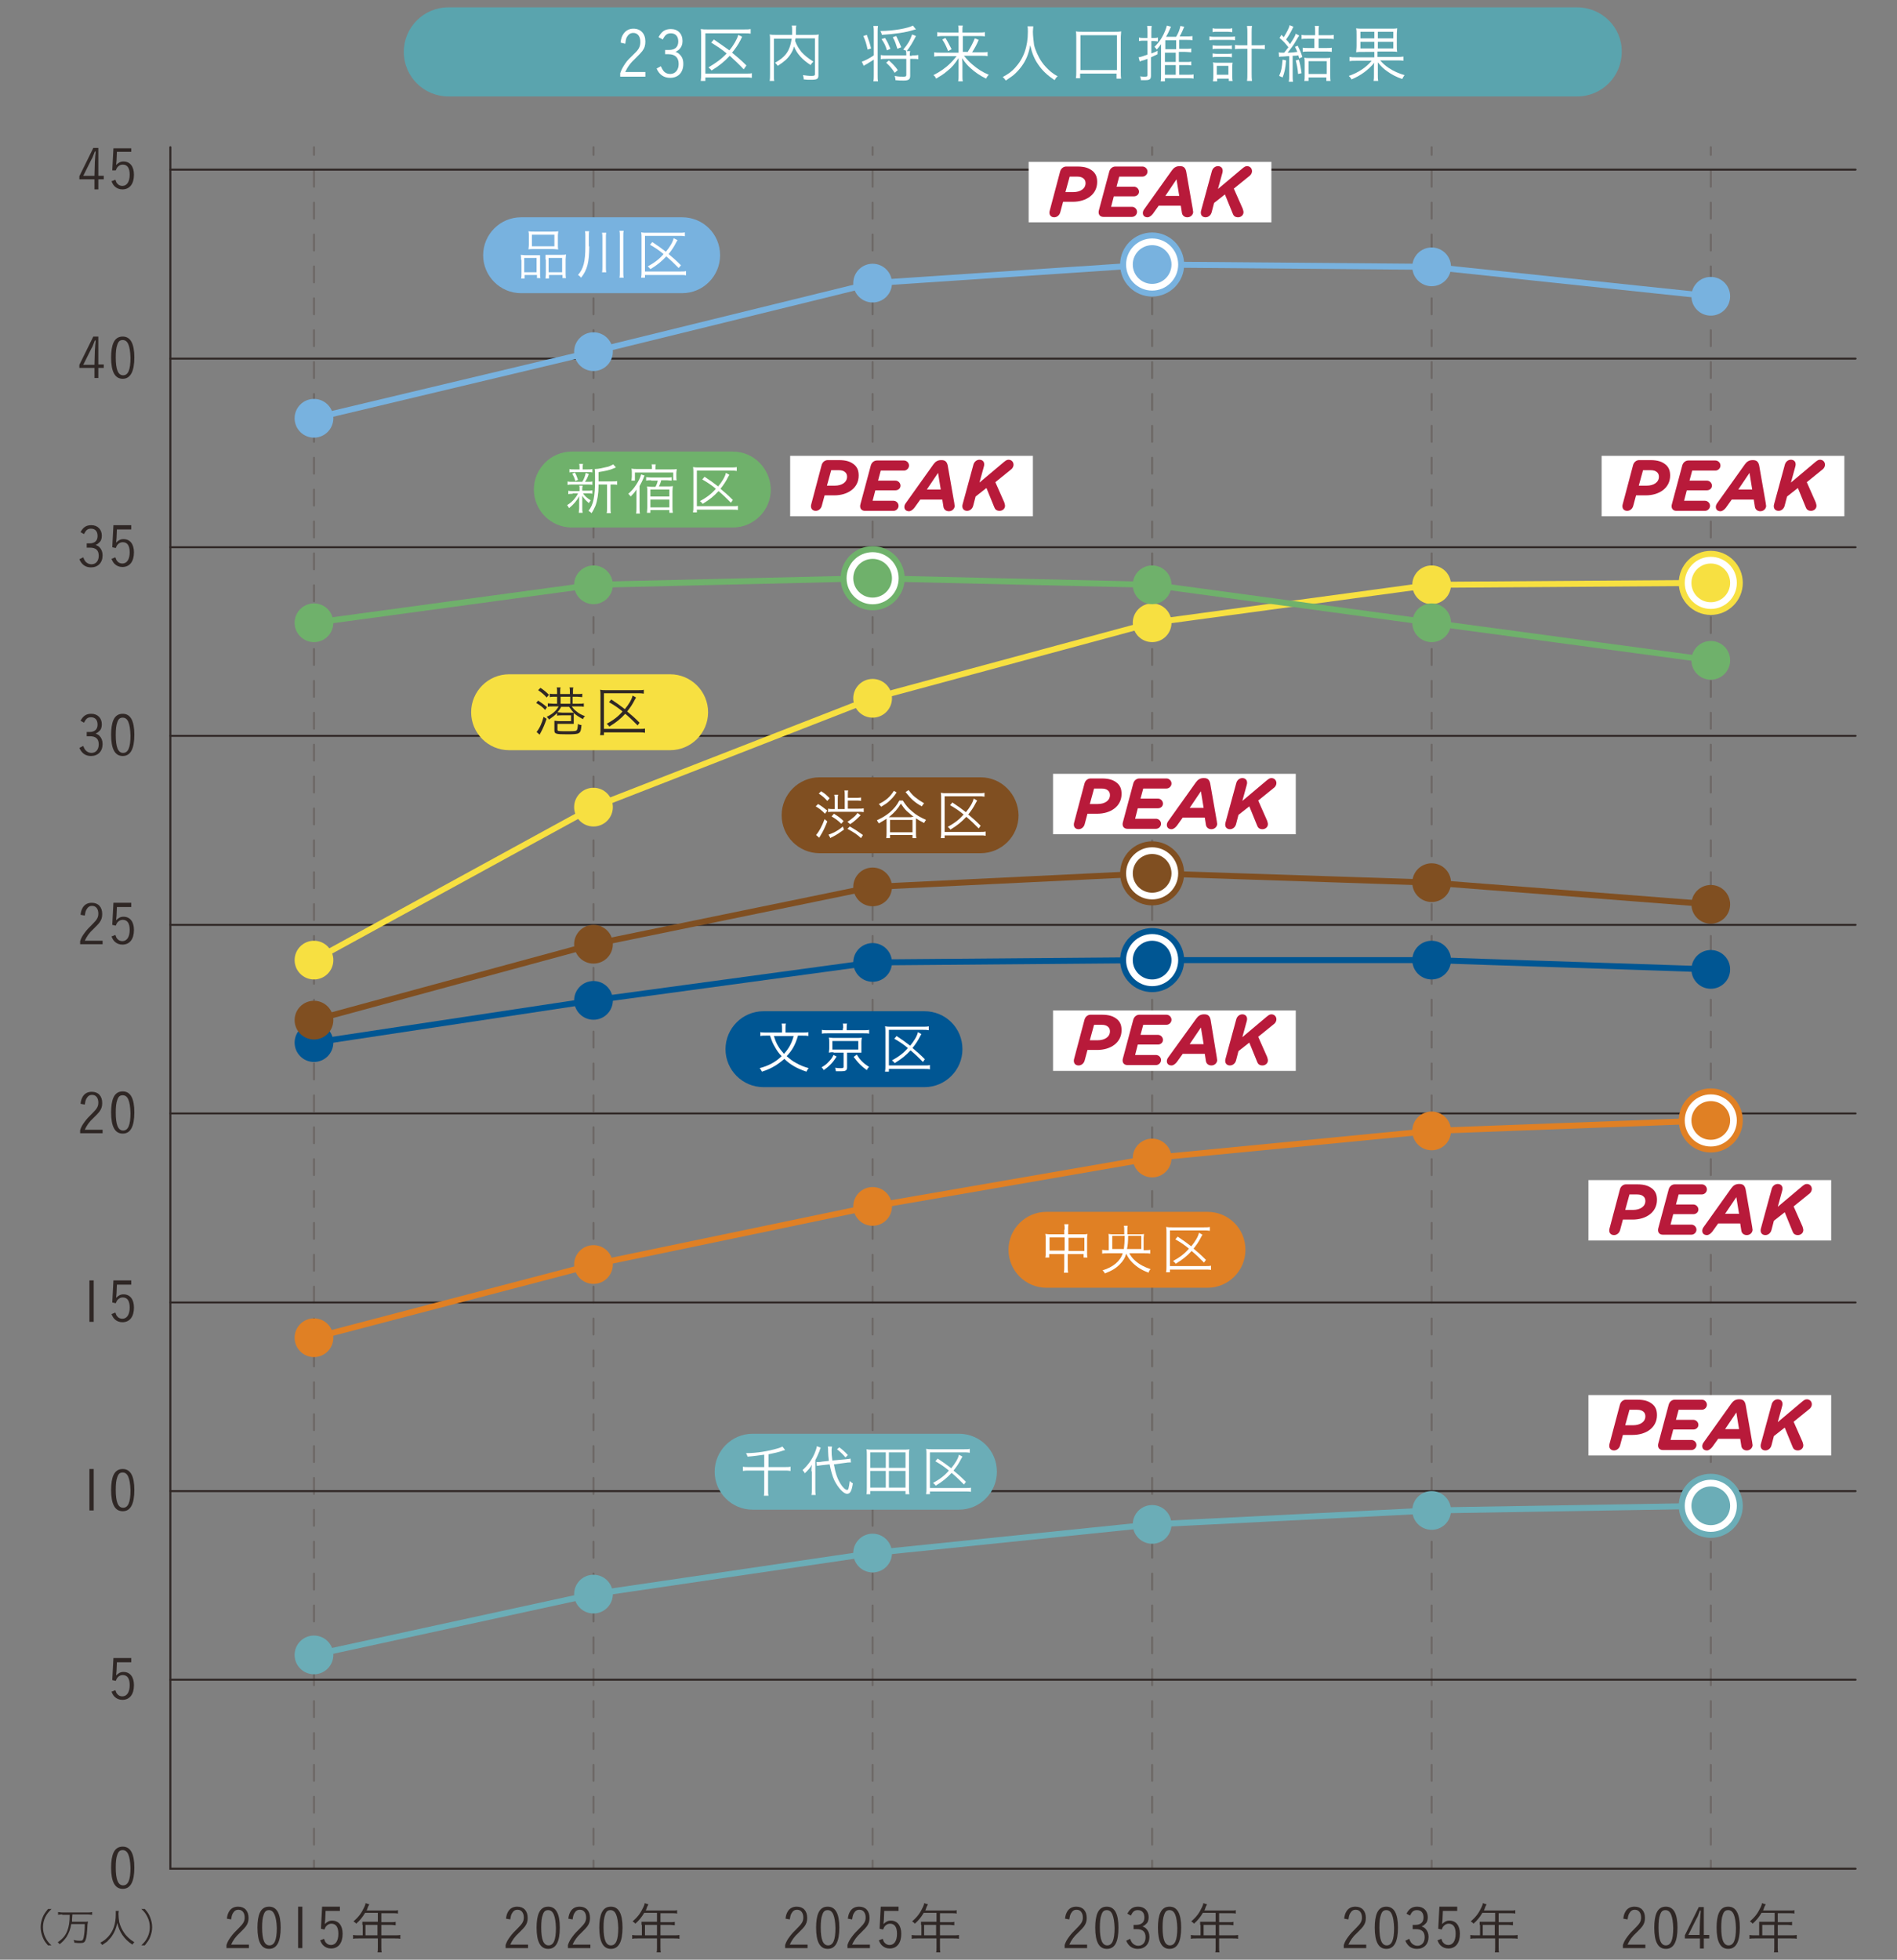 <?xml version="1.0" encoding="utf-8"?>
<!-- Generator: Adobe Illustrator 25.2.1, SVG Export Plug-In . SVG Version: 6.00 Build 0)  -->
<svg version="1.1" xmlns="http://www.w3.org/2000/svg" xmlns:xlink="http://www.w3.org/1999/xlink" x="0px" y="0px"
	 viewBox="0 0 490 506" style="enable-background:new 0 0 490 506;" xml:space="preserve">
<rect x="0" y="0" width="490" height="506" fill="#808080" stroke="none"/>
<style type="text/css">
	.st0{display:none;}
	.st1{display:inline;}
	.st2{fill:#2F2725;}
	.st3{fill:none;stroke:#2F2725;stroke-width:0.514;stroke-linecap:round;stroke-miterlimit:10;}
	.st4{fill:#5AA4AE;}
	.st5{fill:#FFFFFF;}
	.st6{fill:#D6E8EB;stroke:#2F2725;stroke-width:0.514;stroke-linecap:round;stroke-linejoin:round;stroke-miterlimit:10;}
	.st7{fill:#B81A3A;}
	.st8{fill:none;}
	.st9{fill:none;stroke:#6D6866;stroke-width:0.514;stroke-linecap:round;stroke-miterlimit:10;}
	.st10{fill:none;stroke:#6D6866;stroke-width:0.514;stroke-linecap:round;stroke-miterlimit:10;stroke-dasharray:4.116,4.116;}
	.st11{fill:#6BADB7;}
	.st12{fill:#E08024;}
	.st13{fill:#005693;}
	.st14{fill:#F7E041;}
	.st15{fill:#6FB16B;}
	.st16{fill:#78B2DF;}
	.st17{fill:none;stroke:#6BADB7;stroke-width:1.543;stroke-linejoin:round;stroke-miterlimit:10;}
	.st18{fill:none;stroke:#E08024;stroke-width:1.543;stroke-linejoin:round;stroke-miterlimit:10;}
	.st19{fill:none;stroke:#F7E041;stroke-width:1.543;stroke-linejoin:round;stroke-miterlimit:10;}
	.st20{fill:none;stroke:#6FB16B;stroke-width:1.543;stroke-miterlimit:10;}
	.st21{fill:none;stroke:#005693;stroke-width:1.543;stroke-linejoin:round;stroke-miterlimit:10;}
	.st22{fill:none;stroke:#78B2DF;stroke-width:1.543;stroke-linejoin:round;stroke-miterlimit:10;}
	.st23{fill:#804F21;}
	.st24{fill:none;stroke:#804F21;stroke-width:1.543;stroke-linejoin:round;stroke-miterlimit:10;}
	.st25{fill:#FFFFFF;stroke:#6BADB7;stroke-width:1.543;stroke-miterlimit:10;}
	.st26{fill:#FFFFFF;stroke:#E08024;stroke-width:1.543;stroke-miterlimit:10;}
	.st27{fill:#FFFFFF;stroke:#005693;stroke-width:1.543;stroke-miterlimit:10;}
	.st28{fill:#FFFFFF;stroke:#804F21;stroke-width:1.543;stroke-linejoin:round;stroke-miterlimit:10;}
	.st29{fill:#FFFFFF;stroke:#78B2DF;stroke-width:1.543;stroke-linejoin:round;stroke-miterlimit:10;}
	.st30{fill:#FFFFFF;stroke:#6FB16B;stroke-width:1.543;stroke-miterlimit:10;}
	.st31{fill:#FFFFFF;stroke:#F7E041;stroke-width:1.543;stroke-miterlimit:10;}
</style>
<g id="レイヤー_1" class="st0">
	<g class="st1">
		<g>
			<path class="st2" d="M239.6,6.6c0.3,0,0.5,0,0.8,0c1.4,0,2.1-0.7,2.1-1.9c0-1.2-0.6-1.9-1.7-1.9c-0.9,0-1.3,0.4-1.8,1.4l-0.9-0.5
				c0.7-1.3,1.5-1.8,2.8-1.8c1.6,0,2.7,1.1,2.7,2.7c0,0.8-0.2,1.4-0.7,1.8c-0.2,0.2-0.4,0.4-0.9,0.6c0.5,0.2,0.7,0.3,1,0.6
				c0.5,0.5,0.8,1.2,0.8,2.1c0,1.9-1.2,3.1-3,3.1c-1.4,0-2.4-0.7-3-2.1l1-0.5c0.2,0.5,0.3,0.7,0.5,1c0.4,0.5,1,0.8,1.6,0.8
				c1.2,0,1.9-0.9,1.9-2.2c0-1.4-0.7-2.1-2.3-2.1c-0.2,0-0.3,0-0.8,0V6.6z"/>
			<path class="st2" d="M249,12.8c-2,0-3-1.8-3-5.5c0-1.6,0.2-2.9,0.6-3.8c0.5-1.1,1.3-1.6,2.4-1.6c2,0,3,1.8,3,5.4
				C252,11,251,12.8,249,12.8z M249,2.8c-0.7,0-1.1,0.3-1.4,1.2c-0.3,0.8-0.4,1.8-0.4,3.3c0,3.1,0.6,4.6,1.9,4.6
				c1.3,0,1.9-1.4,1.9-4.5C250.9,4.3,250.3,2.8,249,2.8z"/>
		</g>
	</g>
	<g class="st1">
		<g>
			<path class="st2" d="M243.6,12.6H238v-0.8c0.3-0.9,0.6-1.4,1.2-2.2c0.6-0.8,0.9-1.1,2.1-2.3c1-1,1.4-1.6,1.4-2.6
				c0-1.2-0.6-2-1.6-2c-0.7,0-1.1,0.3-1.5,1c-0.2,0.4-0.3,0.8-0.4,1.5L238,5c0.1-0.9,0.3-1.4,0.6-1.9c0.5-0.8,1.3-1.2,2.3-1.2
				c1.7,0,2.7,1.1,2.7,2.9c0,0.9-0.2,1.5-0.7,2.2c-0.3,0.4-0.5,0.6-1.5,1.6c-1.2,1.1-1.8,2-2.3,3.1h4.6V12.6z"/>
			<path class="st2" d="M251.2,3h-3.7l-0.1,2.3c0,0.2-0.1,0.7-0.1,1.1c0.6-0.6,1.1-0.9,1.9-0.9c1.7,0,2.7,1.3,2.7,3.4
				c0,2.4-1.1,3.8-3,3.8c-0.8,0-1.5-0.3-2-0.8c-0.3-0.3-0.5-0.6-0.8-1.3l1-0.4c0.2,0.6,0.3,0.8,0.5,1c0.3,0.4,0.8,0.6,1.3,0.6
				c1.2,0,1.9-1.1,1.9-2.9c0-1.7-0.6-2.6-1.8-2.6c-0.5,0-0.9,0.2-1.2,0.5c-0.3,0.3-0.4,0.5-0.6,1l-0.9-0.2l0.3-5.7h4.6V3z"/>
		</g>
	</g>
	<g class="st1">
		<g>
			<path class="st2" d="M243.5,12.6h-5.7v-0.8c0.3-0.9,0.6-1.4,1.2-2.2c0.6-0.8,0.9-1.1,2.1-2.3c1-1,1.4-1.6,1.4-2.6
				c0-1.2-0.6-2-1.6-2c-0.7,0-1.1,0.3-1.5,1c-0.2,0.4-0.3,0.8-0.4,1.5L237.9,5c0.1-0.9,0.3-1.4,0.6-1.9c0.5-0.8,1.3-1.2,2.3-1.2
				c1.7,0,2.7,1.1,2.7,2.9c0,0.9-0.2,1.5-0.7,2.2c-0.3,0.4-0.5,0.6-1.5,1.6c-1.2,1.1-1.8,2-2.3,3.1h4.6V12.6z"/>
			<path class="st2" d="M248.9,12.8c-2,0-3-1.8-3-5.5c0-1.6,0.2-2.9,0.6-3.8c0.5-1.1,1.3-1.6,2.4-1.6c2,0,3,1.8,3,5.4
				C251.9,11,250.9,12.8,248.9,12.8z M248.8,2.8c-0.7,0-1.1,0.3-1.4,1.2c-0.3,0.8-0.4,1.8-0.4,3.3c0,3.1,0.6,4.6,1.9,4.6
				c1.3,0,1.9-1.4,1.9-4.5C250.7,4.3,250.1,2.8,248.8,2.8z"/>
		</g>
	</g>
	<g class="st1">
		<path class="st2" d="M244.9,12.8c-2,0-3-1.8-3-5.5c0-1.6,0.2-2.9,0.6-3.8c0.5-1.1,1.3-1.6,2.4-1.6c2,0,3,1.8,3,5.4
			C247.9,11,246.9,12.8,244.9,12.8z M244.9,2.8c-0.7,0-1.1,0.3-1.4,1.2c-0.3,0.8-0.4,1.8-0.4,3.3c0,3.1,0.6,4.6,1.9,4.6
			c1.3,0,1.9-1.4,1.9-4.5C246.8,4.3,246.2,2.8,244.9,2.8z"/>
	</g>
	<g class="st1">
		<g>
			<path class="st2" d="M4.3,502.3c-0.8-0.9-1.1-1.4-1.4-2.2c-0.3-0.8-0.5-1.6-0.5-2.5s0.2-1.7,0.5-2.5c0.3-0.8,0.7-1.3,1.4-2.2h0.9
				c-0.9,0.9-1.2,1.3-1.6,2.1c-0.4,0.8-0.6,1.7-0.6,2.6s0.2,1.8,0.6,2.6c0.4,0.8,0.7,1.3,1.6,2.1H4.3z"/>
			<path class="st2" d="M8.1,494.3c-0.4,0-0.7,0-1.1,0.1v-0.7c0.3,0,0.6,0.1,1.1,0.1h6.6c0.4,0,0.7,0,1.1-0.1v0.7
				c-0.3,0-0.6-0.1-1.1-0.1h-4c-0.1,1.3-0.1,1.3-0.1,1.9h3c0.6,0,0.9,0,1.1-0.1c0,0.2,0,0.4-0.1,0.8c-0.1,2-0.2,3.3-0.5,4
				c-0.2,0.6-0.5,0.8-1.4,0.8c-0.4,0-0.8,0-1.5-0.1c0-0.3-0.1-0.5-0.2-0.7c0.8,0.2,1.3,0.2,1.7,0.2c0.6,0,0.7-0.1,0.9-0.8
				c0.2-0.9,0.3-2.1,0.3-3.5h-3.5c-0.2,1.3-0.6,2.3-1.2,3.3c-0.5,0.7-0.9,1.2-1.8,1.9c-0.2-0.2-0.3-0.4-0.5-0.5c1.3-0.9,2-1.7,2.5-3
				c0.4-1.1,0.6-2.2,0.6-4.1H8.1z"/>
			<path class="st2" d="M22.7,493.2c0,0.2-0.1,0.6-0.1,0.9c0,0.6,0.1,1.6,0.2,2.2c0.2,0.8,0.7,2,1.3,2.8c0.4,0.6,0.9,1.1,1.5,1.6
				c0.3,0.3,0.6,0.4,1.1,0.8c-0.2,0.2-0.3,0.3-0.5,0.6c-1.2-0.8-1.9-1.5-2.6-2.5c-0.6-0.9-1-1.8-1.3-3.1c-0.3,1.4-0.7,2.4-1.4,3.4
				c-0.3,0.5-0.8,0.9-1.2,1.4c-0.4,0.3-0.7,0.5-1.3,0.9c-0.2-0.3-0.3-0.4-0.5-0.6c1-0.5,1.4-0.9,2-1.5c1.4-1.5,2-3.4,2-5.8
				c0-0.4,0-0.6,0-0.9H22.7z"/>
			<path class="st2" d="M28.4,502.3c0.9-0.9,1.2-1.3,1.6-2.1c0.4-0.8,0.6-1.7,0.6-2.6s-0.2-1.8-0.6-2.6c-0.4-0.8-0.7-1.3-1.6-2.1
				h0.9c0.8,0.9,1.1,1.4,1.4,2.2c0.3,0.8,0.5,1.6,0.5,2.5s-0.2,1.7-0.5,2.5c-0.3,0.8-0.7,1.3-1.4,2.2H28.4z"/>
		</g>
		<g>
			<path class="st2" d="M56.1,503h-5.7v-0.8c0.3-0.9,0.6-1.4,1.2-2.2c0.6-0.8,0.9-1.1,2.1-2.3c1-1,1.4-1.6,1.4-2.6
				c0-1.2-0.6-2-1.6-2c-0.7,0-1.1,0.3-1.5,1c-0.2,0.4-0.3,0.8-0.4,1.5l-1.1-0.2c0.1-0.9,0.3-1.4,0.6-1.9c0.5-0.8,1.3-1.2,2.3-1.2
				c1.7,0,2.7,1.1,2.7,2.9c0,0.9-0.2,1.5-0.7,2.2c-0.3,0.4-0.5,0.6-1.5,1.6c-1.2,1.1-1.8,2-2.3,3.1h4.6V503z"/>
			<path class="st2" d="M61.4,503.2c-2,0-3-1.8-3-5.5c0-1.6,0.2-2.9,0.6-3.8c0.5-1.1,1.3-1.6,2.4-1.6c2,0,3,1.8,3,5.4
				C64.4,501.4,63.4,503.2,61.4,503.2z M61.4,493.2c-0.7,0-1.1,0.3-1.4,1.2c-0.3,0.8-0.4,1.8-0.4,3.3c0,3.1,0.6,4.6,1.9,4.6
				c1.3,0,1.9-1.4,1.9-4.5C63.3,494.7,62.7,493.2,61.4,493.2z"/>
			<path class="st2" d="M70,492.4V503h-1.1v-10.7H70z"/>
			<path class="st2" d="M79.7,493.4H76l-0.1,2.3c0,0.2-0.1,0.7-0.1,1.1c0.6-0.6,1.1-0.9,1.9-0.9c1.7,0,2.7,1.3,2.7,3.4
				c0,2.4-1.1,3.8-3,3.8c-0.8,0-1.5-0.3-2-0.8c-0.3-0.3-0.5-0.6-0.8-1.3l1-0.4c0.2,0.6,0.3,0.8,0.5,1c0.3,0.4,0.8,0.6,1.3,0.6
				c1.2,0,1.9-1.1,1.9-2.9c0-1.7-0.6-2.6-1.8-2.6c-0.5,0-0.9,0.2-1.2,0.5c-0.3,0.3-0.4,0.5-0.6,1l-0.9-0.2l0.3-5.7h4.6V493.4z"/>
			<path class="st2" d="M85.5,497c0-0.3,0-0.6,0-0.8c0.3,0,0.6,0,1,0h3v-2.3h-3.3c-0.7,1.2-1.4,2-2.3,2.8c-0.2-0.3-0.4-0.4-0.7-0.6
				c1.4-1.2,2.1-2.2,2.8-3.7c0.2-0.4,0.3-0.7,0.3-1l1,0.3c-0.1,0.1-0.1,0.2-0.2,0.4c-0.1,0.1-0.1,0.1-0.3,0.7
				c-0.1,0.3-0.1,0.3-0.2,0.5h6.9c0.6,0,0.9,0,1.2-0.1v0.9c-0.3-0.1-0.7-0.1-1.2-0.1h-3.1v2.3h2.5c0.6,0,0.9,0,1.2-0.1v0.9
				c-0.3,0-0.7-0.1-1.2-0.1h-2.5v2.7h3.5c0.6,0,1,0,1.4-0.1v1c-0.4-0.1-0.8-0.1-1.4-0.1h-3.5v2.3c0,0.6,0,0.9,0.1,1.3h-1.1
				c0.1-0.3,0.1-0.6,0.1-1.3v-2.3h-5c-0.6,0-1,0-1.4,0.1v-1c0.4,0.1,0.8,0.1,1.4,0.1h1.1V497z M89.4,499.7V497h-3.1v2.7H89.4z"/>
		</g>
		<g>
			<path class="st2" d="M416.9,503h-5.7v-0.8c0.3-0.9,0.6-1.4,1.2-2.2c0.6-0.8,0.9-1.1,2.1-2.3c1-1,1.4-1.6,1.4-2.6
				c0-1.2-0.6-2-1.6-2c-0.7,0-1.1,0.3-1.5,1c-0.2,0.4-0.3,0.8-0.4,1.5l-1.1-0.2c0.1-0.9,0.3-1.4,0.6-1.9c0.5-0.8,1.3-1.2,2.3-1.2
				c1.7,0,2.7,1.1,2.7,2.9c0,0.9-0.2,1.5-0.7,2.2c-0.3,0.4-0.5,0.6-1.5,1.6c-1.2,1.1-1.8,2-2.3,3.1h4.6V503z"/>
			<path class="st2" d="M422.2,503.2c-2,0-3-1.8-3-5.5c0-1.6,0.2-2.9,0.6-3.8c0.5-1.1,1.3-1.6,2.4-1.6c2,0,3,1.8,3,5.4
				C425.2,501.4,424.2,503.2,422.2,503.2z M422.2,493.2c-0.7,0-1.1,0.3-1.4,1.2c-0.3,0.8-0.4,1.8-0.4,3.3c0,3.1,0.6,4.6,1.9,4.6
				c1.3,0,1.9-1.4,1.9-4.5C424.1,494.7,423.5,493.2,422.2,493.2z"/>
			<path class="st2" d="M432,499.6h1.4v0.9H432v2.6h-1v-2.6h-3.9v-0.8l3.6-7.3h1.3V499.6z M431.1,496c0-0.1,0.1-1.5,0.1-1.5
				c0.1-0.8,0.1-0.8,0.1-1.2h-0.2c-0.6,1.6-0.6,1.6-0.9,2.1l-2.1,4.2h2.9L431.1,496z"/>
			<path class="st2" d="M438.3,503.2c-2,0-3-1.8-3-5.5c0-1.6,0.2-2.9,0.6-3.8c0.5-1.1,1.3-1.6,2.4-1.6c2,0,3,1.8,3,5.4
				C441.3,501.4,440.3,503.2,438.3,503.2z M438.3,493.2c-0.7,0-1.1,0.3-1.4,1.2c-0.3,0.8-0.4,1.8-0.4,3.3c0,3.1,0.6,4.6,1.9,4.6
				c1.3,0,1.9-1.4,1.9-4.5C440.2,494.7,439.6,493.2,438.3,493.2z"/>
			<path class="st2" d="M446.3,497c0-0.3,0-0.6,0-0.8c0.3,0,0.6,0,1,0h3v-2.3H447c-0.7,1.2-1.4,2-2.3,2.8c-0.2-0.3-0.4-0.4-0.7-0.6
				c1.4-1.2,2.1-2.2,2.8-3.7c0.2-0.4,0.3-0.7,0.3-1l1,0.3c-0.1,0.1-0.1,0.2-0.2,0.4c-0.1,0.1-0.1,0.1-0.3,0.7
				c-0.1,0.3-0.1,0.3-0.2,0.5h6.9c0.6,0,0.9,0,1.2-0.1v0.9c-0.3-0.1-0.7-0.1-1.2-0.1h-3.1v2.3h2.5c0.6,0,0.9,0,1.2-0.1v0.9
				c-0.3,0-0.7-0.1-1.2-0.1h-2.5v2.7h3.5c0.6,0,1,0,1.4-0.1v1c-0.4-0.1-0.8-0.1-1.4-0.1h-3.5v2.3c0,0.6,0,0.9,0.1,1.3h-1.1
				c0.1-0.3,0.1-0.6,0.1-1.3v-2.3h-5c-0.6,0-1,0-1.4,0.1v-1c0.4,0.1,0.8,0.1,1.4,0.1h1.1V497z M450.2,499.7V497h-3.1v2.7H450.2z"/>
		</g>
		<g>
			<path class="st2" d="M344.7,503H339v-0.8c0.3-0.9,0.6-1.4,1.2-2.2c0.6-0.8,0.9-1.1,2.1-2.3c1-1,1.4-1.6,1.4-2.6
				c0-1.2-0.6-2-1.6-2c-0.7,0-1.1,0.3-1.5,1c-0.2,0.4-0.3,0.8-0.4,1.5l-1.1-0.2c0.1-0.9,0.3-1.4,0.6-1.9c0.5-0.8,1.3-1.2,2.3-1.2
				c1.7,0,2.7,1.1,2.7,2.9c0,0.9-0.2,1.5-0.7,2.2c-0.3,0.4-0.5,0.6-1.5,1.6c-1.2,1.1-1.8,2-2.3,3.1h4.6V503z"/>
			<path class="st2" d="M350,503.2c-2,0-3-1.8-3-5.5c0-1.6,0.2-2.9,0.6-3.8c0.5-1.1,1.3-1.6,2.4-1.6c2,0,3,1.8,3,5.4
				C353,501.4,352,503.2,350,503.2z M350,493.2c-0.7,0-1.1,0.3-1.4,1.2c-0.3,0.8-0.4,1.8-0.4,3.3c0,3.1,0.6,4.6,1.9,4.6
				c1.3,0,1.9-1.4,1.9-4.5C351.9,494.7,351.3,493.2,350,493.2z"/>
			<path class="st2" d="M356.7,497c0.3,0,0.5,0,0.8,0c1.4,0,2.1-0.7,2.1-1.9c0-1.2-0.6-1.9-1.7-1.9c-0.9,0-1.3,0.4-1.8,1.4l-0.9-0.5
				c0.7-1.3,1.5-1.8,2.8-1.8c1.6,0,2.7,1.1,2.7,2.7c0,0.8-0.2,1.4-0.7,1.8c-0.2,0.2-0.4,0.4-0.9,0.6c0.5,0.2,0.7,0.3,1,0.6
				c0.5,0.5,0.8,1.2,0.8,2.1c0,1.9-1.2,3.1-3,3.1c-1.4,0-2.4-0.7-3-2.1l1-0.5c0.2,0.5,0.3,0.7,0.5,1c0.4,0.5,1,0.8,1.6,0.8
				c1.2,0,1.9-0.9,1.9-2.2c0-1.4-0.7-2.1-2.3-2.1c-0.2,0-0.3,0-0.8,0V497z"/>
			<path class="st2" d="M368.4,493.4h-3.7l-0.1,2.3c0,0.2-0.1,0.7-0.1,1.1c0.6-0.6,1.1-0.9,1.9-0.9c1.7,0,2.7,1.3,2.7,3.4
				c0,2.4-1.1,3.8-3,3.8c-0.8,0-1.5-0.3-2-0.8c-0.3-0.3-0.5-0.6-0.8-1.3l1-0.4c0.2,0.6,0.3,0.8,0.5,1c0.3,0.4,0.8,0.6,1.3,0.6
				c1.2,0,1.9-1.1,1.9-2.9c0-1.7-0.6-2.6-1.8-2.6c-0.5,0-0.9,0.2-1.2,0.5c-0.3,0.3-0.4,0.5-0.6,1l-0.9-0.2l0.3-5.7h4.6V493.4z"/>
			<path class="st2" d="M374.1,497c0-0.3,0-0.6,0-0.8c0.3,0,0.6,0,1,0h3v-2.3h-3.3c-0.7,1.2-1.4,2-2.3,2.8c-0.2-0.3-0.4-0.4-0.7-0.6
				c1.4-1.2,2.1-2.2,2.8-3.7c0.2-0.4,0.3-0.7,0.3-1l1,0.3c-0.1,0.1-0.1,0.2-0.2,0.4c-0.1,0.1-0.1,0.1-0.3,0.7
				c-0.1,0.3-0.1,0.3-0.2,0.5h6.9c0.6,0,0.9,0,1.2-0.1v0.9c-0.3-0.1-0.7-0.1-1.2-0.1H379v2.3h2.5c0.6,0,0.9,0,1.2-0.1v0.9
				c-0.3,0-0.7-0.1-1.2-0.1H379v2.7h3.5c0.6,0,1,0,1.4-0.1v1c-0.4-0.1-0.8-0.1-1.4-0.1H379v2.3c0,0.6,0,0.9,0.1,1.3H378
				c0.1-0.3,0.1-0.6,0.1-1.3v-2.3h-5c-0.6,0-1,0-1.4,0.1v-1c0.4,0.1,0.8,0.1,1.4,0.1h1.1V497z M378.1,499.7V497H375v2.7H378.1z"/>
		</g>
		<g>
			<path class="st2" d="M272.5,503h-5.7v-0.8c0.3-0.9,0.6-1.4,1.2-2.2c0.6-0.8,0.9-1.1,2.1-2.3c1-1,1.4-1.6,1.4-2.6
				c0-1.2-0.6-2-1.6-2c-0.7,0-1.1,0.3-1.5,1c-0.2,0.4-0.3,0.8-0.4,1.5l-1.1-0.2c0.1-0.9,0.3-1.4,0.6-1.9c0.5-0.8,1.3-1.2,2.3-1.2
				c1.7,0,2.7,1.1,2.7,2.9c0,0.9-0.2,1.5-0.7,2.2c-0.3,0.4-0.5,0.6-1.5,1.6c-1.2,1.1-1.8,2-2.3,3.1h4.6V503z"/>
			<path class="st2" d="M277.9,503.2c-2,0-3-1.8-3-5.5c0-1.6,0.2-2.9,0.6-3.8c0.5-1.1,1.3-1.6,2.4-1.6c2,0,3,1.8,3,5.4
				C280.9,501.4,279.9,503.2,277.9,503.2z M277.8,493.2c-0.7,0-1.1,0.3-1.4,1.2c-0.3,0.8-0.4,1.8-0.4,3.3c0,3.1,0.6,4.6,1.9,4.6
				c1.3,0,1.9-1.4,1.9-4.5C279.8,494.7,279.1,493.2,277.8,493.2z"/>
			<path class="st2" d="M284.6,497c0.3,0,0.5,0,0.8,0c1.4,0,2.1-0.7,2.1-1.9c0-1.2-0.6-1.9-1.7-1.9c-0.9,0-1.3,0.4-1.8,1.4l-0.9-0.5
				c0.7-1.3,1.5-1.8,2.8-1.8c1.6,0,2.7,1.1,2.7,2.7c0,0.8-0.2,1.4-0.7,1.8c-0.2,0.2-0.4,0.4-0.9,0.6c0.5,0.2,0.7,0.3,1,0.6
				c0.5,0.5,0.8,1.2,0.8,2.1c0,1.9-1.2,3.1-3,3.1c-1.4,0-2.4-0.7-3-2.1l1-0.5c0.2,0.5,0.3,0.7,0.5,1c0.4,0.5,1,0.8,1.6,0.8
				c1.2,0,1.9-0.9,1.9-2.2c0-1.4-0.7-2.1-2.3-2.1c-0.2,0-0.3,0-0.8,0V497z"/>
			<path class="st2" d="M294,503.2c-2,0-3-1.8-3-5.5c0-1.6,0.2-2.9,0.6-3.8c0.5-1.1,1.3-1.6,2.4-1.6c2,0,3,1.8,3,5.4
				C297,501.4,296,503.2,294,503.2z M294,493.2c-0.7,0-1.1,0.3-1.4,1.2c-0.3,0.8-0.4,1.8-0.4,3.3c0,3.1,0.6,4.6,1.9,4.6
				c1.3,0,1.9-1.4,1.9-4.5C295.9,494.7,295.3,493.2,294,493.2z"/>
			<path class="st2" d="M302,497c0-0.3,0-0.6,0-0.8c0.3,0,0.6,0,1,0h3v-2.3h-3.3c-0.7,1.2-1.4,2-2.3,2.8c-0.2-0.3-0.4-0.4-0.7-0.6
				c1.4-1.2,2.1-2.2,2.8-3.7c0.2-0.4,0.3-0.7,0.3-1l1,0.3c-0.1,0.1-0.1,0.2-0.2,0.4c-0.1,0.1-0.1,0.1-0.3,0.7
				c-0.1,0.3-0.1,0.3-0.2,0.5h6.9c0.6,0,0.9,0,1.2-0.1v0.9c-0.3-0.1-0.7-0.1-1.2-0.1h-3.1v2.3h2.5c0.6,0,0.9,0,1.2-0.1v0.9
				c-0.3,0-0.7-0.1-1.2-0.1h-2.5v2.7h3.5c0.6,0,1,0,1.4-0.1v1c-0.4-0.1-0.8-0.1-1.4-0.1h-3.5v2.3c0,0.6,0,0.9,0.1,1.3h-1.1
				c0.1-0.3,0.1-0.6,0.1-1.3v-2.3h-5c-0.6,0-1,0-1.4,0.1v-1c0.4,0.1,0.8,0.1,1.4,0.1h1.1V497z M305.9,499.7V497h-3.1v2.7H305.9z"/>
		</g>
		<g>
			<path class="st2" d="M200.4,503h-5.7v-0.8c0.3-0.9,0.6-1.4,1.2-2.2c0.6-0.8,0.9-1.1,2.1-2.3c1-1,1.4-1.6,1.4-2.6
				c0-1.2-0.6-2-1.6-2c-0.7,0-1.1,0.3-1.5,1c-0.2,0.4-0.3,0.8-0.4,1.5l-1.1-0.2c0.1-0.9,0.3-1.4,0.6-1.9c0.5-0.8,1.3-1.2,2.3-1.2
				c1.7,0,2.7,1.1,2.7,2.9c0,0.9-0.2,1.5-0.7,2.2c-0.3,0.4-0.5,0.6-1.5,1.6c-1.2,1.1-1.8,2-2.3,3.1h4.6V503z"/>
			<path class="st2" d="M205.7,503.2c-2,0-3-1.8-3-5.5c0-1.6,0.2-2.9,0.6-3.8c0.5-1.1,1.3-1.6,2.4-1.6c2,0,3,1.8,3,5.4
				C208.7,501.4,207.7,503.2,205.7,503.2z M205.7,493.2c-0.7,0-1.1,0.3-1.4,1.2c-0.3,0.8-0.4,1.8-0.4,3.3c0,3.1,0.6,4.6,1.9,4.6
				c1.3,0,1.9-1.4,1.9-4.5C207.6,494.7,207,493.2,205.7,493.2z"/>
			<path class="st2" d="M216.5,503h-5.7v-0.8c0.3-0.9,0.6-1.4,1.2-2.2c0.6-0.8,0.9-1.1,2.1-2.3c1-1,1.4-1.6,1.4-2.6
				c0-1.2-0.6-2-1.6-2c-0.7,0-1.1,0.3-1.5,1c-0.2,0.4-0.3,0.8-0.4,1.5l-1.1-0.2c0.1-0.9,0.3-1.4,0.6-1.9c0.5-0.8,1.3-1.2,2.3-1.2
				c1.7,0,2.7,1.1,2.7,2.9c0,0.9-0.2,1.5-0.7,2.2c-0.3,0.4-0.5,0.6-1.5,1.6c-1.2,1.1-1.8,2-2.3,3.1h4.6V503z"/>
			<path class="st2" d="M224,493.4h-3.7l-0.1,2.3c0,0.2-0.1,0.7-0.1,1.1c0.6-0.6,1.1-0.9,1.9-0.9c1.7,0,2.7,1.3,2.7,3.4
				c0,2.4-1.1,3.8-3,3.8c-0.8,0-1.5-0.3-2-0.8c-0.3-0.3-0.5-0.6-0.8-1.3l1-0.4c0.2,0.6,0.3,0.8,0.5,1c0.3,0.4,0.8,0.6,1.3,0.6
				c1.2,0,1.9-1.1,1.9-2.9c0-1.7-0.6-2.6-1.8-2.6c-0.5,0-0.9,0.2-1.2,0.5c-0.3,0.3-0.4,0.5-0.6,1l-0.9-0.2l0.3-5.7h4.6V493.4z"/>
			<path class="st2" d="M229.8,497c0-0.3,0-0.6,0-0.8c0.3,0,0.6,0,1,0h3v-2.3h-3.3c-0.7,1.2-1.4,2-2.3,2.8c-0.2-0.3-0.4-0.4-0.7-0.6
				c1.4-1.2,2.1-2.2,2.8-3.7c0.2-0.4,0.3-0.7,0.3-1l1,0.3c-0.1,0.1-0.1,0.2-0.2,0.4c-0.1,0.1-0.1,0.1-0.3,0.7
				c-0.1,0.3-0.1,0.3-0.2,0.5h6.9c0.6,0,0.9,0,1.2-0.1v0.9c-0.3-0.1-0.7-0.1-1.2-0.1h-3.1v2.3h2.5c0.6,0,0.9,0,1.2-0.1v0.9
				c-0.3,0-0.7-0.1-1.2-0.1h-2.5v2.7h3.5c0.6,0,1,0,1.4-0.1v1c-0.4-0.1-0.8-0.1-1.4-0.1h-3.5v2.3c0,0.6,0,0.9,0.1,1.3h-1.1
				c0.1-0.3,0.1-0.6,0.1-1.3v-2.3h-5c-0.6,0-1,0-1.4,0.1v-1c0.4,0.1,0.8,0.1,1.4,0.1h1.1V497z M233.8,499.7V497h-3.1v2.7H233.8z"/>
		</g>
		<g>
			<path class="st2" d="M128.2,503h-5.7v-0.8c0.3-0.9,0.6-1.4,1.2-2.2c0.6-0.8,0.9-1.1,2.1-2.3c1-1,1.4-1.6,1.4-2.6
				c0-1.2-0.6-2-1.6-2c-0.7,0-1.1,0.3-1.5,1c-0.2,0.4-0.3,0.8-0.4,1.5l-1.1-0.2c0.1-0.9,0.3-1.4,0.6-1.9c0.5-0.8,1.3-1.2,2.3-1.2
				c1.7,0,2.7,1.1,2.7,2.9c0,0.9-0.2,1.5-0.7,2.2c-0.3,0.4-0.5,0.6-1.5,1.6c-1.2,1.1-1.8,2-2.3,3.1h4.6V503z"/>
			<path class="st2" d="M133.6,503.2c-2,0-3-1.8-3-5.5c0-1.6,0.2-2.9,0.6-3.8c0.5-1.1,1.3-1.6,2.4-1.6c2,0,3,1.8,3,5.4
				C136.6,501.4,135.6,503.2,133.6,503.2z M133.5,493.2c-0.7,0-1.1,0.3-1.4,1.2c-0.3,0.8-0.4,1.8-0.4,3.3c0,3.1,0.6,4.6,1.9,4.6
				c1.3,0,1.9-1.4,1.9-4.5C135.4,494.7,134.8,493.2,133.5,493.2z"/>
			<path class="st2" d="M144.4,503h-5.7v-0.8c0.3-0.9,0.6-1.4,1.2-2.2c0.6-0.8,0.9-1.1,2.1-2.3c1-1,1.4-1.6,1.4-2.6
				c0-1.2-0.6-2-1.6-2c-0.7,0-1.1,0.3-1.5,1c-0.2,0.4-0.3,0.8-0.4,1.5l-1.1-0.2c0.1-0.9,0.3-1.4,0.6-1.9c0.5-0.8,1.3-1.2,2.3-1.2
				c1.7,0,2.7,1.1,2.7,2.9c0,0.9-0.2,1.5-0.7,2.2c-0.3,0.4-0.5,0.6-1.5,1.6c-1.2,1.1-1.8,2-2.3,3.1h4.6V503z"/>
			<path class="st2" d="M149.7,503.2c-2,0-3-1.8-3-5.5c0-1.6,0.2-2.9,0.6-3.8c0.5-1.1,1.3-1.6,2.4-1.6c2,0,3,1.8,3,5.4
				C152.7,501.4,151.7,503.2,149.7,503.2z M149.7,493.2c-0.7,0-1.1,0.3-1.4,1.2c-0.3,0.8-0.4,1.8-0.4,3.3c0,3.1,0.6,4.6,1.9,4.6
				c1.3,0,1.9-1.4,1.9-4.5C151.6,494.7,151,493.2,149.7,493.2z"/>
			<path class="st2" d="M157.6,497c0-0.3,0-0.6,0-0.8c0.3,0,0.6,0,1,0h3v-2.3h-3.3c-0.7,1.2-1.4,2-2.3,2.8c-0.2-0.3-0.4-0.4-0.7-0.6
				c1.4-1.2,2.1-2.2,2.8-3.7c0.2-0.4,0.3-0.7,0.3-1l1,0.3c-0.1,0.1-0.1,0.2-0.2,0.4c-0.1,0.1-0.1,0.1-0.3,0.7
				c-0.1,0.3-0.1,0.3-0.2,0.5h6.9c0.6,0,0.9,0,1.2-0.1v0.9c-0.3-0.1-0.7-0.1-1.2-0.1h-3.1v2.3h2.5c0.6,0,0.9,0,1.2-0.1v0.9
				c-0.3,0-0.7-0.1-1.2-0.1h-2.5v2.7h3.5c0.6,0,1,0,1.4-0.1v1c-0.4-0.1-0.8-0.1-1.4-0.1h-3.5v2.3c0,0.6,0,0.9,0.1,1.3h-1.1
				c0.1-0.3,0.1-0.6,0.1-1.3v-2.3h-5c-0.6,0-1,0-1.4,0.1v-1c0.4,0.1,0.8,0.1,1.4,0.1h1.1V497z M161.6,499.7V497h-3.1v2.7H161.6z"/>
		</g>
		<polyline class="st3" points="35.9,38 35.9,482.5 471.2,482.5 		"/>
		<line class="st3" x1="433.1" y1="43.8" x2="35.9" y2="43.8"/>
		<line class="st3" x1="471.2" y1="216.1" x2="35.9" y2="216.1"/>
		<line class="st3" x1="471.2" y1="388.4" x2="35.9" y2="388.4"/>
		<g>
			<path class="st4" d="M399.4,1.9H107.7c-6.4,0-11.5,5.2-11.5,11.5c0,6.4,5.2,11.5,11.5,11.5h291.6c6.4,0,11.5-5.2,11.5-11.5
				C410.9,7.1,405.7,1.9,399.4,1.9z"/>
			<g>
				<path class="st5" d="M129.3,11.5c0,4.7-0.6,7-2.4,9.3c-0.3-0.4-0.5-0.5-0.9-0.8c1.6-1.8,2.2-3.9,2.2-8.5V8.3c0-0.6,0-1-0.1-1.4
					h1.3c-0.1,0.4-0.1,0.7-0.1,1.4V11.5z M134.4,7.5c-0.1,0.4-0.1,0.9-0.1,1.5v8.3c0,0.8,0,1.4,0.1,1.8h-1.3c0.1-0.4,0.1-1,0.1-1.8
					V9c0-0.7,0-1.1-0.1-1.5H134.4z M139.5,6.9c-0.1,0.4-0.1,0.8-0.1,1.5v10.3c0,1,0,1.5,0.1,2h-1.3c0.1-0.5,0.1-1,0.1-2V8.5
					c0-0.8,0-1.1-0.1-1.5H139.5z"/>
				<path class="st5" d="M146.5,8.5c0-0.6,0-1.2-0.1-1.7h1.1c-0.1,0.5-0.1,1-0.1,1.6v9.2h1.1v-6.9c0-0.6,0-1.1-0.1-1.6h1
					c-0.1,0.4-0.1,0.9-0.1,1.6v1.9h7.5c0.8,0,1.2,0,1.5-0.1v1.1c-0.4-0.1-0.7-0.1-1.3-0.1v6.3c0,1-0.3,1.2-1.8,1.2
					c-0.3,0-0.8,0-1.3-0.1c-0.1-0.4-0.1-0.6-0.2-1c0.6,0.1,1.2,0.1,1.7,0.1c0.5,0,0.6-0.1,0.6-0.4v-6.1h-6.8v4c0,0.7,0,1.4,0.1,1.7
					h-1v-0.7h-3v1.6h-1c0.1-0.4,0.1-1,0.1-1.7v-7.6c0-0.6,0-1-0.1-1.6h1.1c-0.1,0.4-0.1,1-0.1,1.6v6.9h1.1V8.5z M154.3,9.1
					c0.4,0.6,0.6,0.9,1.2,1.3c0.7,0.5,1.3,0.8,2.3,1c-0.2,0.3-0.3,0.5-0.5,0.9c-1.3-0.4-1.9-0.8-2.7-1.5c-0.4-0.4-0.7-0.7-1-1.2
					c-0.6,1.3-1.5,2.1-3.3,2.7c-0.1-0.3-0.3-0.5-0.6-0.8c1.9-0.5,2.6-1.1,3.1-2.4h-1.4c-0.7,0-1,0-1.4,0.1v-1
					c0.4,0.1,0.8,0.1,1.4,0.1h1.6c0-0.4,0.1-0.6,0.1-0.9c0-0.3,0-0.5-0.1-0.7h1.1c0,0.1,0,0.1-0.1,0.8c0,0.3,0,0.5-0.1,0.8h2.1
					c0.6,0,1.2,0,1.6-0.1v1c-0.5-0.1-1-0.1-1.6-0.1H154.3z M154.6,17.3c0,0.6,0,0.9,0,1.3c-0.3,0-0.7,0-1.2,0h-2v0.9h-1
					c0-0.3,0.1-0.8,0.1-1.3v-2.2c0-0.5,0-0.8,0-1.3c0.3,0,0.6,0.1,1.3,0.1h1.6c0.6,0,1,0,1.3-0.1c0,0.4,0,0.7,0,1.3V17.3z
					 M151.5,17.7h2.3v-2.2h-2.3V17.7z"/>
				<path class="st5" d="M168.5,8c0-0.5-0.1-1-0.1-1.3h1.3c-0.1,0.4-0.1,0.8-0.1,1.3v1h5c0.8,0,1.3,0,1.8-0.1V10
					c-0.4-0.1-0.9-0.1-1.8-0.1h-10.5c-0.8,0-1.3,0-1.8,0.1V8.8c0.5,0.1,1.1,0.1,1.8,0.1h4.5V8z M168.5,11.5c0-0.5,0-0.9-0.1-1.2h1.2
					c-0.1,0.3-0.1,0.7-0.1,1.3v0.5h3.7c0.6,0,1,0,1.5-0.1c0,0.4-0.1,0.8-0.1,1.3v4.5c0,1-0.3,1.3-1.6,1.3c-0.6,0-1,0-1.6-0.1
					c-0.1-0.4-0.1-0.7-0.3-1.1c0.7,0.1,1.3,0.2,1.8,0.2c0.5,0,0.6-0.1,0.6-0.5V13h-4.1v6.3c0,0.7,0,1.2,0.1,1.7h-1.3
					c0.1-0.6,0.1-1.1,0.1-1.7V13h-3.8v4.8c0,0.7,0,1.2,0.1,1.7h-1.2c0.1-0.5,0.1-1,0.1-1.7v-4.4c0-0.5,0-0.9-0.1-1.3
					c0.5,0.1,0.9,0.1,1.5,0.1h3.4V11.5z"/>
				<path class="st5" d="M186.1,8.2c0-0.8,0-1.1-0.1-1.6h1.3c-0.1,0.5-0.1,0.9-0.1,1.6v1.4h4.6c0.5,0,0.8,0,1.2-0.1
					c-0.1,0.4-0.1,0.7-0.1,1.3v4.3c0,0.5,0,0.9,0.1,1.4h-1.1v-1.1h-4.7v3.7c0,0.9,0,1.3,0.1,1.8H186c0.1-0.6,0.1-0.9,0.1-1.8v-3.7
					h-4.5v1.1h-1.1c0.1-0.5,0.1-0.9,0.1-1.4v-4.3c0-0.5,0-0.8-0.1-1.3c0.4,0.1,0.7,0.1,1.2,0.1h4.4V8.2z M181.6,10.6v3.9h4.5v-3.9
					H181.6z M191.8,14.5v-3.9h-4.7v3.9H191.8z"/>
				<path class="st5" d="M204.4,10c0.2-0.5,0.5-1.1,0.6-1.7h-5.3v1.1c0,6.3-0.4,8.9-1.8,11.3c-0.2-0.3-0.5-0.6-0.8-0.8
					c1.3-2.1,1.6-4.4,1.6-10c0-1.6,0-2-0.1-2.6c0.6,0.1,1.1,0.1,1.9,0.1h8.8c0.9,0,1.4,0,1.8-0.1v1.1c-0.4-0.1-0.9-0.1-1.7-0.1h-3.3
					c-0.2,0.6-0.4,1.1-0.6,1.7h2.9c0.8,0,1.3,0,1.7-0.1c-0.1,0.4-0.1,0.9-0.1,1.5v2.8c0,0.7,0,1.1,0.1,1.5c-0.5-0.1-1-0.1-1.7-0.1
					h-2.3v3.9c0,1-0.3,1.2-2.1,1.2c-0.4,0-0.8,0-1.3-0.1c-0.1-0.5-0.1-0.6-0.3-1c0.7,0.1,1.3,0.2,2,0.2c0.6,0,0.7,0,0.7-0.4v-3.8
					h-2.2c-0.6,0-1.1,0-1.7,0.1c0-0.5,0.1-1,0.1-1.6v-2.6c0-0.7,0-1.1-0.1-1.6c0.5,0,1,0.1,1.7,0.1H204.4z M203.2,16.8
					c-0.9,1.6-1.7,2.6-2.8,3.6c-0.3-0.3-0.4-0.5-0.8-0.7c1.3-1,2-1.9,2.7-3.3L203.2,16.8z M202.3,12.4h6.7v-1.5h-6.7V12.4z
					 M202.3,14.9h6.7v-1.7h-6.7V14.9z M208.3,16.4c0.9,1.3,1.8,2.3,3.1,3.2c-0.3,0.2-0.5,0.4-0.8,0.8c-1.3-1-2.1-1.9-3.1-3.5
					L208.3,16.4z"/>
				<path class="st5" d="M229.2,20.1c-0.5-0.1-0.9-0.1-1.5-0.1h-10.5v0.9h-1.1c0.1-0.6,0.1-1.1,0.1-1.7V9.1c0-0.6,0-1.2-0.1-1.6
					c0.6,0.1,1,0.1,1.7,0.1h9.5c0.8,0,1.2,0,1.7-0.1v1.2c-0.5-0.1-1-0.1-1.7-0.1h-10V19h10.5c0.8,0,1.1,0,1.5-0.1V20.1z M227.1,17.9
					c-1.4-1.5-2.2-2.2-3.6-3.5c-1.4,1.5-2.6,2.5-4.7,3.8c-0.2-0.3-0.5-0.5-0.8-0.8c2-1.2,3.4-2.2,4.7-3.6c-1.3-1.1-2.4-1.8-4-2.8
					l0.7-0.8c1.7,1.2,2.5,1.7,4,2.8c1.1-1.3,2-2.9,2.3-4l1,0.5c-0.1,0.2-0.2,0.3-0.4,0.8c-0.6,1.2-1.3,2.2-2.2,3.3
					c1.2,1,2.3,1.9,3.7,3.3L227.1,17.9z"/>
				<path class="st5" d="M243.3,8.3c0-0.7,0-1.1-0.1-1.6h1.2c-0.1,0.5-0.1,0.9-0.1,1.6v11c0,0.7,0,1.3,0.1,1.7h-1.2
					c0.1-0.5,0.1-1,0.1-1.7v-3.9c-0.5,0.3-1.2,0.8-2.1,1.3c-0.3,0.1-0.3,0.2-0.5,0.3l-0.5-1.1c0.6-0.1,2.1-0.9,3.1-1.6V8.3z
					 M241.5,9c0.5,1.4,0.8,2.2,1.1,3.5l-0.9,0.3c-0.3-1.5-0.6-2.4-1.1-3.5L241.5,9z M254.3,7.6c-0.1,0-0.1,0-0.5,0.1
					c-2.2,0.7-5.2,1.2-8.3,1.3c-0.1-0.4-0.2-0.6-0.4-1c3.3,0,7.2-0.7,8.4-1.4L254.3,7.6z M253.2,14.3c0.6,0,1.1,0,1.6-0.1v1.1
					c-0.4-0.1-1-0.1-1.6-0.1h-0.5v4.4c0,0.9-0.4,1.2-1.7,1.2c-0.6,0-1.2,0-2.1-0.1c-0.1-0.5-0.1-0.7-0.2-1.1
					c0.9,0.2,1.6,0.2,2.3,0.2c0.5,0,0.7-0.1,0.7-0.4v-4.2h-5.1c-0.6,0-1.1,0-1.5,0.1v-1.1c0.4,0.1,0.8,0.1,1.5,0.1h5.1
					c0-0.6,0-0.8-0.1-1.2h0.1l-0.8-0.3c1.2-1.4,1.8-2.4,2.3-3.9l1,0.4c-1,1.9-1.4,2.6-2.4,3.9h0.9c0,0.4-0.1,0.6-0.1,1.2H253.2z
					 M246.7,13c-0.4-1.3-0.7-1.9-1.3-2.9l0.9-0.3c0.6,0.9,0.9,1.6,1.4,2.8L246.7,13z M248.8,18.8c-0.7-1.1-1.2-1.7-2.2-2.6l0.7-0.6
					c1,0.9,1.6,1.5,2.3,2.5L248.8,18.8z M249.5,12.6c-0.4-1.2-0.6-2-1.2-3l0.9-0.3c0.5,1,0.8,1.7,1.2,2.9L249.5,12.6z"/>
				<path class="st5" d="M267.6,13.5c0.9-1.4,1.3-2.2,1.9-3.6l1,0.4c-0.5,1.2-1,2.1-1.7,3.2h2.3c0.9,0,1.4,0,1.7-0.1v1.1
					c-0.5-0.1-1-0.1-1.8-0.1h-4.4c1,1.2,1.3,1.5,2.1,2.2c1.4,1.2,2.6,2,4.3,2.7c-0.3,0.3-0.5,0.6-0.7,1c-1.6-0.8-2.8-1.6-4-2.7
					c-0.8-0.7-1.4-1.4-2.2-2.6c0.1,0.8,0.1,1.3,0.1,1.7v2.8c0,0.6,0,1.1,0.1,1.5H265c0.1-0.5,0.1-0.9,0.1-1.5v-2.8
					c0-0.5,0-0.7,0-1.7c-1,1.5-1.7,2.4-3,3.4c-0.9,0.8-1.8,1.3-2.8,1.9c-0.2-0.4-0.3-0.6-0.7-0.9c1.6-0.8,3.1-1.8,4.4-3.1
					c0.6-0.6,0.6-0.6,1.6-1.8h-4.1c-0.6,0-1.1,0-1.7,0.1v-1.1c0.5,0.1,1,0.1,1.7,0.1h4.6V9.3h-3.8c-0.6,0-1.1,0-1.7,0.1V8.3
					c0.5,0.1,1,0.1,1.7,0.1h3.8V7.9c0-0.5,0-0.9-0.1-1.3h1.2c-0.1,0.4-0.1,0.7-0.1,1.3v0.5h4c0.9,0,1.3,0,1.8-0.1v1.1
					c-0.5-0.1-1-0.1-1.7-0.1h-4v4.1H267.6z M261.8,9.8c0.7,1.1,0.9,1.6,1.6,2.9l-0.9,0.5c-0.5-1.3-0.8-1.9-1.5-3L261.8,9.8z"/>
				<path class="st5" d="M284.5,6.8c0,0.3-0.1,1-0.1,1.4c0,0.9,0.2,2.6,0.3,3.4c0.3,1.3,1.1,3.1,2,4.4c0.6,0.9,1.5,1.8,2.3,2.5
					c0.5,0.4,0.9,0.7,1.8,1.2c-0.4,0.3-0.5,0.5-0.8,1c-1.9-1.3-3.1-2.4-4.2-4c-1-1.4-1.6-2.9-2.1-5c-0.4,2.3-1.1,3.9-2.2,5.4
					c-0.5,0.7-1.2,1.5-2,2.2c-0.6,0.5-1.1,0.8-2.1,1.5c-0.3-0.4-0.4-0.6-0.8-0.9c1.6-0.9,2.3-1.4,3.2-2.4c2.2-2.4,3.3-5.4,3.3-9.3
					c0-0.7,0-1-0.1-1.4H284.5z"/>
				<path class="st5" d="M295.5,20.3c0.1-0.6,0.1-1.1,0.1-1.8V9.8c0-0.7,0-1.2-0.1-1.7c0.5,0.1,1,0.1,1.7,0.1h8.3
					c0.7,0,1.2,0,1.7-0.1c0,0.5-0.1,0.9-0.1,1.7v8.7c0,0.7,0,1.3,0.1,1.8h-1.2V19h-9.4v1.2H295.5z M296.7,18.1h9.4V9.1h-9.4V18.1z"
					/>
				<path class="st5" d="M314.1,8.3c0-0.7,0-1.1-0.1-1.6h1.2c-0.1,0.5-0.1,0.9-0.1,1.6v1.5h0.6c0.5,0,0.7,0,1.1-0.1v1
					c-0.3,0-0.6-0.1-1.1-0.1H315v3.2c0.5-0.2,0.9-0.3,1.6-0.7l0,0.9c-0.7,0.3-1,0.5-1.7,0.8v4.8c0,0.6-0.2,0.9-0.6,1
					c-0.2,0.1-0.8,0.1-1.3,0.1c-0.1,0-0.2,0-0.7,0c0-0.4-0.1-0.6-0.2-1c0.4,0.1,0.9,0.1,1.2,0.1c0.6,0,0.7-0.1,0.7-0.4v-4.2
					c-0.6,0.2-1,0.4-1.2,0.4c-0.4,0.1-0.6,0.2-0.8,0.3l-0.3-1.1c0.6-0.1,1.2-0.3,2.3-0.7v-3.6h-1c-0.4,0-0.7,0-1.2,0.1V9.7
					c0.4,0.1,0.7,0.1,1.2,0.1h1V8.3z M322.3,19.3h2c0.8,0,1.3,0,1.6-0.1v1.1c-0.4-0.1-0.9-0.1-1.6-0.1h-5.8V21h-1.1
					c0.1-0.4,0.1-0.9,0.1-1.6v-6.6c0-0.4,0-0.9,0-1.4c-0.4,0.6-0.6,0.8-1.1,1.4c-0.2-0.3-0.4-0.5-0.6-0.7c0.9-0.9,1.3-1.4,1.9-2.4
					c0.7-1.2,1.1-2.3,1.3-3.1l1.1,0.3c-0.1,0.1-0.1,0.1-0.3,0.6c-0.4,0.9-0.6,1.3-1,2h2.6c0.6-1,0.9-1.8,1.1-2.8l1,0.2
					c-0.5,1.1-0.7,1.7-1.2,2.5h1.7c0.6,0,1.2,0,1.6-0.1v1.1c-0.4-0.1-0.9-0.1-1.6-0.1h-1.8v2.3h1.6c0.6,0,1.2,0,1.5-0.1v1
					c-0.4,0-0.9-0.1-1.5-0.1h-1.7V16h1.7c0.7,0,1.2,0,1.5-0.1v1c-0.3-0.1-0.8-0.1-1.5-0.1h-1.6V19.3z M321.4,12.7v-2.3h-2.8v2.3
					H321.4z M318.6,16h2.8v-2.4h-2.8V16z M318.6,19.3h2.8v-2.5h-2.8V19.3z"/>
				<path class="st5" d="M330.1,9.4c0.5,0.1,0.8,0.1,1.4,0.1h3.8c0.6,0,1,0,1.4-0.1v1c-0.4-0.1-0.8-0.1-1.4-0.1h-3.8
					c-0.5,0-0.9,0-1.4,0.1V9.4z M330.8,7.3c0.4,0.1,0.7,0.1,1.3,0.1h2.6c0.6,0,0.8,0,1.2-0.1v1c-0.4,0-0.7-0.1-1.2-0.1h-2.6
					c-0.5,0-0.9,0-1.3,0.1V7.3z M330.8,11.7c0.3,0,0.6,0.1,1.1,0.1h2.8c0.5,0,0.8,0,1.1-0.1v1c-0.4-0.1-0.6-0.1-1.1-0.1h-2.8
					c-0.5,0-0.8,0-1.1,0.1V11.7z M330.8,13.8c0.3,0,0.6,0.1,1.1,0.1h2.8c0.5,0,0.8,0,1.1-0.1v1c-0.4-0.1-0.6-0.1-1.1-0.1h-2.8
					c-0.5,0-0.8,0-1.1,0.1V13.8z M331.9,21h-1c0.1-0.5,0.1-0.9,0.1-1.5v-2.1c0-0.5,0-0.9-0.1-1.3c0.4,0.1,0.6,0.1,1.1,0.1h2.9
					c0.4,0,0.7,0,1.1,0c-0.1,0.4-0.1,0.7-0.1,1.3v2.1c0,0.5,0,0.9,0.1,1.3h-1v-0.6h-3V21z M331.9,19.3h3V17h-3V19.3z M339.8,8.5
					c0-0.8,0-1.2-0.1-1.8h1.3c-0.1,0.5-0.1,1.1-0.1,1.8v3.2h1.5c0.9,0,1.4,0,1.9-0.1v1.1c-0.6-0.1-1.1-0.1-1.9-0.1h-1.5v6
					c0,1,0,1.6,0.1,2.3h-1.3c0.1-0.6,0.1-1.1,0.1-2.3v-6h-1.4c-0.7,0-1.3,0-1.8,0.1v-1.1c0.5,0.1,1,0.1,1.8,0.1h1.4V8.5z"/>
				<path class="st5" d="M347.9,13.5c0.3,0.1,0.6,0.1,1,0.1c0.1,0,0.1,0,0.4,0c0.4-0.5,0.7-0.9,1.1-1.4c-0.9-1.1-1.3-1.6-2.3-2.4
					l0.6-0.7c0.3,0.3,0.4,0.4,0.6,0.6c0.8-1.3,1.4-2.4,1.5-3.1l1,0.4c-0.1,0.2-0.2,0.3-0.3,0.6c-0.6,1.2-0.9,1.7-1.6,2.7
					c0.5,0.5,0.5,0.5,1,1.2c1.2-1.8,1.3-2.1,1.5-2.7l0.9,0.5c-0.3,0.4-0.3,0.4-1,1.6c-0.5,0.9-1.3,1.9-2,2.8c0.9,0,1.7-0.1,2.5-0.2
					c-0.2-0.5-0.3-0.7-0.6-1.3l0.7-0.3c0.5,1,0.8,1.6,1.2,2.9l-0.8,0.4c-0.1-0.4-0.2-0.5-0.2-0.8c-0.5,0.1-0.7,0.1-1.5,0.1v5.1
					c0,0.7,0,1.1,0.1,1.6h-1.1c0.1-0.5,0.1-0.9,0.1-1.6v-5c-0.1,0-0.1,0-0.4,0c-0.3,0-0.7,0.1-1.2,0.1c-0.5,0-0.7,0-1,0.1
					L347.9,13.5z M349.8,15.6c-0.2,2.2-0.4,3.1-0.9,4.4l-0.9-0.4c0.6-1.3,0.7-2.1,0.9-4.2L349.8,15.6z M353.1,15.4
					c0.3,1.1,0.5,2,0.7,3.5l-0.9,0.2c-0.1-1.4-0.3-2.3-0.6-3.5L353.1,15.4z M355.5,10c-0.7,0-1.2,0-1.6,0.1V9
					c0.4,0.1,0.9,0.1,1.6,0.1h1.9V8c0-0.5,0-0.9-0.1-1.3h1.1c-0.1,0.4-0.1,0.8-0.1,1.3v1.1h2.3c0.7,0,1.2,0,1.6-0.1v1.1
					c-0.4-0.1-1-0.1-1.6-0.1h-2.3v2.4h1.8c0.7,0,1.2,0,1.6-0.1v1.1c-0.5-0.1-1-0.1-1.6-0.1h-4.3c-0.6,0-1.1,0-1.6,0.1v-1.1
					c0.4,0.1,0.9,0.1,1.6,0.1h1.4V10H355.5z M355.6,20.9h-1.1c0.1-0.4,0.1-0.8,0.1-1.5v-3.1c0-0.6,0-1-0.1-1.4
					c0.4,0.1,0.7,0.1,1.2,0.1h4.3c0.6,0,0.9,0,1.2-0.1c0,0.4,0,0.8,0,1.5v3c0,0.6,0,1.2,0.1,1.5h-1.1V20h-4.7V20.9z M355.6,19.1h4.7
					v-3.3h-4.7V19.1z"/>
				<path class="st5" d="M369.8,13.4c-1,0-1.4,0-1.9,0.1c0-0.5,0.1-0.8,0.1-1.7V9c0-0.9,0-1.2-0.1-1.7c0.4,0.1,0.9,0.1,1.8,0.1h7
					c1,0,1.4,0,1.8-0.1c0,0.5-0.1,0.7-0.1,1.7v2.7c0,1,0,1.2,0.1,1.7c-0.5-0.1-0.9-0.1-1.9-0.1h-3.2v1.4h5.1c0.7,0,1.1,0,1.6-0.1
					v1.1c-0.5-0.1-0.9-0.1-1.6-0.1h-4.4c0.8,0.9,1.4,1.4,2.3,2c1.2,0.8,2.6,1.4,4,1.8c-0.3,0.4-0.4,0.6-0.6,1
					c-1.5-0.5-2.8-1.2-3.9-2c-1-0.7-1.5-1.2-2.4-2.3c0,0.1,0,0.2,0,0.3c0,0.4,0,0.7,0,1v1.8c0,0.9,0,1.2,0.1,1.7h-1.2
					c0.1-0.5,0.1-0.9,0.1-1.7v-1.8c0-0.3,0-0.8,0.1-1.2c-1.6,1.9-3.5,3.3-5.9,4.3c-0.2-0.4-0.4-0.6-0.7-0.9c2.4-0.8,4.5-2.2,5.9-3.9
					h-4.1c-0.7,0-1.1,0-1.6,0.1v-1.1c0.5,0.1,0.9,0.1,1.6,0.1h4.8v-1.4H369.8z M369,8.2v1.7h3.6V8.2H369z M369,10.8v1.7h3.6v-1.7
					H369z M373.6,9.9h4V8.2h-4V9.9z M373.6,12.5h4v-1.7h-4V12.5z"/>
			</g>
		</g>
		<path class="st6" d="M238.4,97.2h-42.1c-1.6,0-2.9,1.3-2.9,2.9v2.1v0.1c0,0,0,0,0,0v3.7v65.5v311h48v-311v-6.9v-25.4V106v-3.7
			v-0.1v-2.1C241.4,98.5,240,97.2,238.4,97.2z"/>
		<path class="st6" d="M310.6,70.8h-42.1c-1.6,0-2.9,1.3-2.9,2.9v2.1V76c0,0,0,0,0,0v3.7v65.5v337.3h48V145.2v-6.9v-25.4V79.7V76
			v-0.1v-2.1C313.5,72.1,312.2,70.8,310.6,70.8z"/>
		<path class="st6" d="M382.8,59.5L382.8,59.5h-42.1h0h0c-1.6,0-2.9,1.3-2.9,2.9v2.1v0.1c0,0,0,0,0,0v3.7v65.5v348.6h48V133.9V127
			v-25.4V68.4v-3.7v-0.1v-2.1C385.7,60.8,384.4,59.5,382.8,59.5z"/>
		<path class="st6" d="M454.9,59.5h-42.1c-1.6,0-2.9,1.3-2.9,2.9v2.1v0.1c0,0,0,0,0,0v3.7v65.5v348.6h48V133.9V127v-25.4V68.4v-3.7
			v-0.1v-2.1C457.8,60.8,456.5,59.5,454.9,59.5z"/>
		<path class="st6" d="M94.1,225.1H52c-1.6,0-2.9,1.3-2.9,2.9v2.1v0.1v3.7v33.2v25.4v6.9v183h48v-183v-6.9v-25.4V234v-3.7v-0.1V228
			C97,226.4,95.7,225.1,94.1,225.1z"/>
		<g>
			<path class="st7" d="M456.1,44.1c-0.7,2.5-1.7,4.5-3,5.8c-1.6,1.6-3.8,2.4-6.7,2.4c-4.5,0-7.3-2.4-7.3-6.6c0-1,0.2-2,0.5-3.1
				l2.2-8.2c0.4-1.4,1.3-2.2,2.4-2.2c1.4,0,2.2,1,1.7,2.8l-2.1,7.9c-0.2,0.7-0.3,1.3-0.3,2.1c0,1.9,1.2,3.2,3.4,3.2
				c1.3,0,2.4-0.4,3.2-1.2c0.8-0.8,1.5-2,1.9-3.6l2.4-9.1c0.4-1.4,1.3-2.2,2.4-2.2c1.4,0,2.2,1,1.7,2.8L456.1,44.1z"/>
			<path class="st7" d="M463.4,50c-0.4,1.4-1.3,2.2-2.4,2.2c-1.4,0-2.2-1-1.7-2.8l4-14.8c0.4-1.4,1.3-2.2,2.4-2.2h4.4
				c2.8,0,4.7,0.6,6.2,2c1,1,1.5,2.3,1.5,4c0,4.9-4.2,7.6-9.5,7.6h-3.7L463.4,50z M468.4,42.3c2.9,0,4.8-1.3,4.8-3.5
				c0-0.6-0.2-1.2-0.6-1.6c-0.6-0.6-1.4-0.9-2.7-0.9h-2.8l-1.6,6H468.4z"/>
			<path class="st7" d="M482.8,49.9c-0.2,1.3-1.3,2.3-2.7,2.3c-1.5,0-2.3-1-2.1-2.3l0-0.2c0.3-1.4,1.3-2.3,2.7-2.3
				c1.5,0,2.3,1,2.1,2.3L482.8,49.9z M483.1,44.5c-0.3,0.7-0.7,1.1-1.4,1.1c-0.8,0-1.2-0.5-1.1-1.4l1.7-10.4
				c0.1-0.8,0.7-1.4,1.5-1.4h2.5c0.8,0,1.1,0.7,0.8,1.4L483.1,44.5z"/>
		</g>
		<path class="st6" d="M169.2,158.8v-0.1v-2.1c0-1.6-1.3-2.9-2.9-2.9h-42.1c-1.6,0-2.9,1.3-2.9,2.9v2.1v0.1v3.7v33.2V221v6.9v254.5
			h48V228v-65.5L169.2,158.8C169.2,158.8,169.2,158.8,169.2,158.8z"/>
		<g>
			
				<rect x="57.8" y="160.9" transform="matrix(0.892 -0.451 0.451 0.892 -47.111 131.816)" class="st7" width="390" height="7.5"/>
			<polygon class="st7" points="436.8,71.6 429.4,86.3 420.5,68.8 			"/>
		</g>
		<path class="st5" d="M467.6,442.1c-5.8,0-8.8-1.2-11.5-2.4c-2.3-1-4.2-1.7-8.3-1.7c-4.1,0-6,0.8-8.3,1.7
			c-2.7,1.1-5.7,2.4-11.5,2.4s-8.8-1.2-11.5-2.4c-2.3-1-4.2-1.7-8.3-1.7c-4.1,0-6,0.8-8.3,1.7c-2.7,1.1-5.7,2.4-11.5,2.4
			c-5.8,0-8.8-1.3-11.4-2.4c-2.3-1-4.2-1.7-8.3-1.7c-4.1,0-6,0.8-8.3,1.7c-2.7,1.1-5.7,2.4-11.4,2.4s-8.8-1.2-11.5-2.4
			c-2.3-1-4.2-1.7-8.3-1.7c-4.1,0-6,0.8-8.3,1.7c-2.7,1.1-5.7,2.4-11.5,2.4s-8.8-1.2-11.5-2.4c-2.3-1-4.2-1.7-8.3-1.7
			c-4.1,0-6,0.8-8.3,1.7c-2.7,1.1-5.7,2.4-11.5,2.4c-5.8,0-8.8-1.3-11.4-2.4c-2.3-1-4.2-1.7-8.3-1.7c-4.1,0-6,0.8-8.3,1.7
			c-2.7,1.1-5.7,2.4-11.5,2.4c-5.8,0-8.8-1.3-11.5-2.4c-2.3-1-4.2-1.7-8.3-1.7c-4.1,0-6,0.8-8.3,1.7c-2.7,1.1-5.7,2.4-11.4,2.4
			s-8.8-1.3-11.4-2.4c-2.3-1-4.2-1.7-8.3-1.7c-4.1,0-6,0.8-8.3,1.7c-2.7,1.1-5.7,2.4-11.5,2.4c-5.8,0-8.8-1.3-11.4-2.4
			c-2.3-1-4.2-1.7-8.3-1.7s-6,0.8-8.3,1.7c-2.7,1.1-5.7,2.4-11.5,2.4c-5.8,0-8.8-1.3-11.4-2.4c-2.3-1-4.2-1.7-8.3-1.7
			c-4.1,0-6,0.8-8.3,1.7c-2.7,1.1-5.7,2.4-11.5,2.4c-5.8,0-8.8-1.3-11.4-2.4c-2.3-1-4.2-1.7-8.3-1.7c-4.1,0-6,0.8-8.3,1.7
			c-2.7,1.1-5.7,2.4-11.5,2.4c-5.8,0-8.8-1.3-11.4-2.4c-2.3-1-4.2-1.7-8.3-1.7v-8.2c5.8,0,8.8,1.3,11.5,2.4c2.3,1,4.2,1.7,8.3,1.7
			c4.1,0,6-0.8,8.3-1.7c2.7-1.1,5.7-2.4,11.4-2.4c5.8,0,8.8,1.3,11.4,2.4c2.3,1,4.2,1.7,8.3,1.7c4.1,0,6-0.8,8.3-1.7
			c2.7-1.1,5.7-2.4,11.4-2.4c5.8,0,8.8,1.3,11.4,2.4c2.3,1,4.2,1.7,8.3,1.7c4.1,0,6-0.8,8.3-1.7c2.7-1.1,5.7-2.4,11.4-2.4
			s8.8,1.3,11.4,2.4c2.3,1,4.2,1.7,8.3,1.7c4.1,0,6-0.8,8.3-1.7c2.7-1.1,5.7-2.4,11.4-2.4s8.8,1.3,11.4,2.4c2.3,1,4.2,1.7,8.3,1.7
			c4.1,0,6-0.8,8.3-1.7c2.7-1.1,5.7-2.4,11.5-2.4s8.8,1.3,11.5,2.4c2.3,1,4.2,1.7,8.3,1.7c4.1,0,6-0.8,8.3-1.7
			c2.7-1.1,5.7-2.4,11.4-2.4c5.8,0,8.8,1.3,11.5,2.4c2.3,1,4.2,1.7,8.3,1.7s6-0.8,8.3-1.7c2.7-1.1,5.7-2.4,11.5-2.4
			s8.8,1.2,11.5,2.4c2.3,1,4.2,1.7,8.3,1.7c4.1,0,6-0.8,8.3-1.7c2.7-1.1,5.7-2.4,11.5-2.4s8.8,1.3,11.5,2.4c2.3,1,4.2,1.7,8.3,1.7
			s6-0.8,8.3-1.7c2.7-1.1,5.7-2.4,11.5-2.4c5.8,0,8.8,1.3,11.4,2.4c2.3,1,4.2,1.7,8.3,1.7c4.1,0,6-0.8,8.3-1.7
			c2.7-1.1,5.7-2.4,11.5-2.4c5.8,0,8.8,1.2,11.5,2.4c2.3,1,4.2,1.7,8.3,1.7c4.1,0,6-0.8,8.3-1.7c2.7-1.1,5.7-2.4,11.5-2.4
			c5.8,0,8.8,1.2,11.5,2.4c2.3,1,4.2,1.7,8.3,1.7c4.1,0,6-0.8,8.3-1.7c2.7-1.1,5.7-2.4,11.5-2.4v8.2c-4.1,0-6,0.8-8.3,1.7
			C476.4,440.9,473.4,442.1,467.6,442.1z"/>
		<path class="st3" d="M13.2,429.8c5.8,0,8.8,1.3,11.5,2.4c2.3,1,4.2,1.7,8.3,1.7c4.1,0,6-0.8,8.3-1.7c2.7-1.1,5.7-2.4,11.4-2.4
			c5.8,0,8.8,1.3,11.4,2.4c2.3,1,4.2,1.7,8.3,1.7c4.1,0,6-0.8,8.3-1.7c2.7-1.1,5.7-2.4,11.4-2.4c5.8,0,8.8,1.3,11.4,2.4
			c2.3,1,4.2,1.7,8.3,1.7c4.1,0,6-0.8,8.3-1.7c2.7-1.1,5.7-2.4,11.4-2.4s8.8,1.3,11.4,2.4c2.3,1,4.2,1.7,8.3,1.7
			c4.1,0,6-0.8,8.3-1.7c2.7-1.1,5.7-2.4,11.4-2.4s8.8,1.3,11.4,2.4c2.3,1,4.2,1.7,8.3,1.7c4.1,0,6-0.8,8.3-1.7
			c2.7-1.1,5.7-2.4,11.5-2.4s8.8,1.3,11.5,2.4c2.3,1,4.2,1.7,8.3,1.7c4.1,0,6-0.8,8.3-1.7c2.7-1.1,5.7-2.4,11.4-2.4
			c5.8,0,8.8,1.3,11.5,2.4c2.3,1,4.2,1.7,8.3,1.7s6-0.8,8.3-1.7c2.7-1.1,5.7-2.4,11.5-2.4s8.8,1.2,11.5,2.4c2.3,1,4.2,1.7,8.3,1.7
			c4.1,0,6-0.8,8.3-1.7c2.7-1.1,5.7-2.4,11.5-2.4s8.8,1.3,11.5,2.4c2.3,1,4.2,1.7,8.3,1.7s6-0.8,8.3-1.7c2.7-1.1,5.7-2.4,11.5-2.4
			c5.8,0,8.8,1.3,11.4,2.4c2.3,1,4.2,1.7,8.3,1.7c4.1,0,6-0.8,8.3-1.7c2.7-1.1,5.7-2.4,11.5-2.4c5.8,0,8.8,1.2,11.5,2.4
			c2.3,1,4.2,1.7,8.3,1.7c4.1,0,6-0.8,8.3-1.7c2.7-1.1,5.7-2.4,11.5-2.4c5.8,0,8.8,1.2,11.5,2.4c2.3,1,4.2,1.7,8.3,1.7
			c4.1,0,6-0.8,8.3-1.7c2.7-1.1,5.7-2.4,11.5-2.4"/>
		<path class="st3" d="M487.4,438c-4.1,0-6,0.8-8.3,1.7c-2.7,1.1-5.7,2.4-11.5,2.4c-5.8,0-8.8-1.2-11.5-2.4c-2.3-1-4.2-1.7-8.3-1.7
			c-4.1,0-6,0.8-8.3,1.7c-2.7,1.1-5.7,2.4-11.5,2.4s-8.8-1.2-11.5-2.4c-2.3-1-4.2-1.7-8.3-1.7c-4.1,0-6,0.8-8.3,1.7
			c-2.7,1.1-5.7,2.4-11.5,2.4c-5.8,0-8.8-1.3-11.4-2.4c-2.3-1-4.2-1.7-8.3-1.7c-4.1,0-6,0.8-8.3,1.7c-2.7,1.1-5.7,2.4-11.4,2.4
			s-8.8-1.2-11.5-2.4c-2.3-1-4.2-1.7-8.3-1.7c-4.1,0-6,0.8-8.3,1.7c-2.7,1.1-5.7,2.4-11.5,2.4s-8.8-1.2-11.5-2.4
			c-2.3-1-4.2-1.7-8.3-1.7c-4.1,0-6,0.8-8.3,1.7c-2.7,1.1-5.7,2.4-11.5,2.4c-5.8,0-8.8-1.3-11.4-2.4c-2.3-1-4.2-1.7-8.3-1.7
			c-4.1,0-6,0.8-8.3,1.7c-2.7,1.1-5.7,2.4-11.5,2.4c-5.8,0-8.8-1.3-11.5-2.4c-2.3-1-4.2-1.7-8.3-1.7c-4.1,0-6,0.8-8.3,1.7
			c-2.7,1.1-5.7,2.4-11.4,2.4s-8.8-1.3-11.4-2.4c-2.3-1-4.2-1.7-8.3-1.7c-4.1,0-6,0.8-8.3,1.7c-2.7,1.1-5.7,2.4-11.5,2.4
			c-5.8,0-8.8-1.3-11.4-2.4c-2.3-1-4.2-1.7-8.3-1.7s-6,0.8-8.3,1.7c-2.7,1.1-5.7,2.4-11.5,2.4c-5.8,0-8.8-1.3-11.4-2.4
			c-2.3-1-4.2-1.7-8.3-1.7c-4.1,0-6,0.8-8.3,1.7c-2.7,1.1-5.7,2.4-11.5,2.4c-5.8,0-8.8-1.3-11.4-2.4c-2.3-1-4.2-1.7-8.3-1.7
			c-4.1,0-6,0.8-8.3,1.7c-2.7,1.1-5.7,2.4-11.5,2.4c-5.8,0-8.8-1.3-11.4-2.4c-2.3-1-4.2-1.7-8.3-1.7"/>
	</g>
</g>
<g id="レイヤー_2">
	<g>
		<g>
			<line class="st8" x1="479.3" y1="141.3" x2="44" y2="141.3"/>
			<line class="st8" x1="479.3" y1="151" x2="44" y2="151"/>
			<line class="st8" x1="479.3" y1="160.8" x2="44" y2="160.8"/>
			<line class="st8" x1="479.3" y1="170.5" x2="44" y2="170.5"/>
			<line class="st8" x1="479.3" y1="180.3" x2="44" y2="180.3"/>
			<line class="st8" x1="479.3" y1="190" x2="44" y2="190"/>
		</g>
		<g>
			<line class="st8" x1="479.3" y1="190" x2="44" y2="190"/>
			<line class="st8" x1="479.3" y1="199.8" x2="44" y2="199.8"/>
			<line class="st8" x1="479.3" y1="209.5" x2="44" y2="209.5"/>
			<line class="st8" x1="479.3" y1="219.3" x2="44" y2="219.3"/>
			<line class="st8" x1="479.3" y1="229" x2="44" y2="229"/>
			<line class="st8" x1="479.3" y1="238.8" x2="44" y2="238.8"/>
		</g>
		<g>
			<line class="st8" x1="479.3" y1="238.8" x2="44" y2="238.8"/>
			<line class="st8" x1="479.3" y1="248.5" x2="44" y2="248.5"/>
			<line class="st8" x1="479.3" y1="258.3" x2="44" y2="258.3"/>
			<line class="st8" x1="479.3" y1="268" x2="44" y2="268"/>
			<line class="st8" x1="479.3" y1="277.8" x2="44" y2="277.8"/>
			<line class="st8" x1="479.3" y1="287.5" x2="44" y2="287.5"/>
		</g>
		<g>
			<line class="st8" x1="479.3" y1="287.5" x2="44" y2="287.5"/>
			<line class="st8" x1="479.3" y1="297.3" x2="44" y2="297.3"/>
			<line class="st8" x1="479.3" y1="307" x2="44" y2="307"/>
			<line class="st8" x1="479.3" y1="316.8" x2="44" y2="316.8"/>
			<line class="st8" x1="479.3" y1="326.5" x2="44" y2="326.5"/>
			<line class="st8" x1="479.3" y1="336.3" x2="44" y2="336.3"/>
		</g>
		<g>
			<line class="st8" x1="479.3" y1="336.3" x2="44" y2="336.3"/>
			<line class="st8" x1="479.3" y1="346" x2="44" y2="346"/>
			<line class="st8" x1="479.3" y1="355.8" x2="44" y2="355.8"/>
			<line class="st8" x1="479.3" y1="365.5" x2="44" y2="365.5"/>
			<line class="st8" x1="479.3" y1="375.3" x2="44" y2="375.3"/>
			<line class="st8" x1="479.3" y1="385" x2="44" y2="385"/>
		</g>
		<g>
			<line class="st8" x1="479.3" y1="402.5" x2="44" y2="402.5"/>
			<line class="st8" x1="479.3" y1="412.2" x2="44" y2="412.2"/>
			<line class="st8" x1="479.3" y1="422" x2="44" y2="422"/>
			<line class="st8" x1="479.3" y1="431.7" x2="44" y2="431.7"/>
			<line class="st8" x1="479.3" y1="441.5" x2="44" y2="441.5"/>
			<line class="st8" x1="479.3" y1="451.2" x2="44" y2="451.2"/>
		</g>
		<g>
			<line class="st8" x1="479.3" y1="433.7" x2="44" y2="433.7"/>
			<line class="st8" x1="479.3" y1="443.5" x2="44" y2="443.5"/>
			<line class="st8" x1="479.3" y1="453.2" x2="44" y2="453.2"/>
			<line class="st8" x1="479.3" y1="463" x2="44" y2="463"/>
			<line class="st8" x1="479.3" y1="472.7" x2="44" y2="472.7"/>
			<line class="st8" x1="479.3" y1="482.5" x2="44" y2="482.5"/>
		</g>
		<g>
			<g>
				<line class="st9" x1="81.1" y1="38" x2="81.1" y2="40"/>
				<line class="st10" x1="81.1" y1="44.1" x2="81.1" y2="478.4"/>
				<line class="st9" x1="81.1" y1="480.4" x2="81.1" y2="482.5"/>
			</g>
		</g>
		<g>
			<g>
				<line class="st9" x1="153.3" y1="38" x2="153.3" y2="40"/>
				<line class="st10" x1="153.3" y1="44.1" x2="153.3" y2="478.4"/>
				<line class="st9" x1="153.3" y1="480.4" x2="153.3" y2="482.5"/>
			</g>
		</g>
		<g>
			<g>
				<line class="st9" x1="225.4" y1="38" x2="225.4" y2="40"/>
				<line class="st10" x1="225.4" y1="44.1" x2="225.4" y2="478.4"/>
				<line class="st9" x1="225.4" y1="480.4" x2="225.4" y2="482.5"/>
			</g>
		</g>
		<g>
			<g>
				<line class="st9" x1="297.6" y1="38" x2="297.6" y2="40"/>
				<line class="st10" x1="297.6" y1="44.1" x2="297.6" y2="478.4"/>
				<line class="st9" x1="297.6" y1="480.4" x2="297.6" y2="482.5"/>
			</g>
		</g>
		<g>
			<g>
				<line class="st9" x1="369.8" y1="38" x2="369.8" y2="40"/>
				<line class="st10" x1="369.8" y1="44.1" x2="369.8" y2="478.4"/>
				<line class="st9" x1="369.8" y1="480.4" x2="369.8" y2="482.5"/>
			</g>
		</g>
		<g>
			<g>
				<line class="st9" x1="441.9" y1="38" x2="441.9" y2="40"/>
				<line class="st10" x1="441.9" y1="44.1" x2="441.9" y2="478.4"/>
				<line class="st9" x1="441.9" y1="480.4" x2="441.9" y2="482.5"/>
			</g>
		</g>
		<g>
			<path class="st2" d="M12.4,502.3c-0.8-0.9-1.1-1.4-1.4-2.2c-0.3-0.8-0.5-1.6-0.5-2.5s0.2-1.7,0.5-2.5c0.3-0.8,0.7-1.3,1.4-2.2
				h0.9c-0.9,0.9-1.2,1.3-1.6,2.1c-0.4,0.8-0.6,1.7-0.6,2.6s0.2,1.8,0.6,2.6c0.4,0.8,0.7,1.3,1.6,2.1H12.4z"/>
			<path class="st2" d="M16.1,494.3c-0.4,0-0.7,0-1.1,0.1v-0.7c0.3,0,0.6,0.1,1.1,0.1h6.6c0.4,0,0.7,0,1.1-0.1v0.7
				c-0.3,0-0.6-0.1-1.1-0.1h-4c-0.1,1.3-0.1,1.3-0.1,1.9h3c0.6,0,0.9,0,1.1-0.1c0,0.2,0,0.4-0.1,0.8c-0.1,2-0.2,3.3-0.5,4
				c-0.2,0.6-0.5,0.8-1.4,0.8c-0.4,0-0.8,0-1.5-0.1c0-0.3-0.1-0.5-0.2-0.7c0.8,0.2,1.3,0.2,1.7,0.2c0.6,0,0.7-0.1,0.9-0.8
				c0.2-0.9,0.3-2.1,0.3-3.5h-3.5c-0.2,1.3-0.6,2.3-1.2,3.3c-0.5,0.7-0.9,1.2-1.8,1.9c-0.2-0.2-0.3-0.4-0.5-0.5c1.3-0.9,2-1.7,2.5-3
				c0.4-1.1,0.6-2.2,0.6-4.1H16.1z"/>
			<path class="st2" d="M30.7,493.2c0,0.2-0.1,0.6-0.1,0.9c0,0.6,0.1,1.6,0.2,2.2c0.2,0.8,0.7,2,1.3,2.8c0.4,0.6,0.9,1.1,1.5,1.6
				c0.3,0.3,0.6,0.4,1.1,0.8c-0.2,0.2-0.3,0.3-0.5,0.6c-1.2-0.8-1.9-1.5-2.6-2.5c-0.6-0.9-1-1.8-1.3-3.1c-0.3,1.4-0.7,2.4-1.4,3.4
				c-0.3,0.5-0.8,0.9-1.2,1.4c-0.4,0.3-0.7,0.5-1.3,0.9c-0.2-0.3-0.3-0.4-0.5-0.6c1-0.5,1.4-0.9,2-1.5c1.4-1.5,2-3.4,2-5.8
				c0-0.4,0-0.6,0-0.9H30.7z"/>
			<path class="st2" d="M36.5,502.3c0.9-0.9,1.2-1.3,1.6-2.1c0.4-0.8,0.6-1.7,0.6-2.6s-0.2-1.8-0.6-2.6c-0.4-0.8-0.7-1.3-1.6-2.1
				h0.9c0.8,0.9,1.1,1.4,1.4,2.2c0.3,0.8,0.5,1.6,0.5,2.5s-0.2,1.7-0.5,2.5c-0.3,0.8-0.7,1.3-1.4,2.2H36.5z"/>
		</g>
		<g>
			<path class="st2" d="M64.2,503h-5.7v-0.8c0.3-0.9,0.6-1.4,1.2-2.2c0.6-0.8,0.9-1.1,2.1-2.3c1-1,1.4-1.6,1.4-2.6
				c0-1.2-0.6-2-1.6-2c-0.7,0-1.1,0.3-1.5,1c-0.2,0.4-0.3,0.8-0.4,1.5l-1.1-0.2c0.1-0.9,0.3-1.4,0.6-1.9c0.5-0.8,1.3-1.2,2.3-1.2
				c1.7,0,2.7,1.1,2.7,2.9c0,0.9-0.2,1.5-0.7,2.2c-0.3,0.4-0.5,0.6-1.5,1.6c-1.2,1.1-1.8,2-2.3,3.1h4.6V503z"/>
			<path class="st2" d="M69.5,503.2c-2,0-3-1.8-3-5.5c0-1.6,0.2-2.9,0.6-3.8c0.5-1.1,1.3-1.6,2.4-1.6c2,0,3,1.8,3,5.4
				C72.5,501.4,71.5,503.2,69.5,503.2z M69.5,493.2c-0.7,0-1.1,0.3-1.4,1.2c-0.3,0.8-0.4,1.8-0.4,3.3c0,3.1,0.6,4.6,1.9,4.6
				c1.3,0,1.9-1.4,1.9-4.5C71.4,494.7,70.7,493.2,69.5,493.2z"/>
			<path class="st2" d="M78.1,492.4V503H77v-10.7H78.1z"/>
			<path class="st2" d="M87.8,493.4h-3.7l-0.1,2.3c0,0.2-0.1,0.7-0.1,1.1c0.6-0.6,1.1-0.9,1.9-0.9c1.7,0,2.7,1.3,2.7,3.4
				c0,2.4-1.1,3.8-3,3.8c-0.8,0-1.5-0.3-2-0.8c-0.3-0.3-0.5-0.6-0.8-1.3l1-0.4c0.2,0.6,0.3,0.8,0.5,1c0.3,0.4,0.8,0.6,1.3,0.6
				c1.2,0,1.9-1.1,1.9-2.9c0-1.7-0.6-2.6-1.8-2.6c-0.5,0-0.9,0.2-1.2,0.5c-0.3,0.3-0.4,0.5-0.6,1l-0.9-0.2l0.3-5.7h4.6V493.4z"/>
			<path class="st2" d="M93.6,497c0-0.3,0-0.6,0-0.8c0.3,0,0.6,0,1,0h3v-2.3h-3.3c-0.7,1.2-1.4,2-2.3,2.8c-0.2-0.3-0.4-0.4-0.7-0.6
				c1.4-1.2,2.1-2.2,2.8-3.7c0.2-0.4,0.3-0.7,0.3-1l1,0.3c-0.1,0.1-0.1,0.2-0.2,0.4c-0.1,0.1-0.1,0.1-0.3,0.7
				c-0.1,0.3-0.1,0.3-0.2,0.5h6.9c0.6,0,0.9,0,1.2-0.1v0.9c-0.3-0.1-0.7-0.1-1.2-0.1h-3.1v2.3h2.5c0.6,0,0.9,0,1.2-0.1v0.9
				c-0.3,0-0.7-0.1-1.2-0.1h-2.5v2.7h3.5c0.6,0,1,0,1.4-0.1v1c-0.4-0.1-0.8-0.1-1.4-0.1h-3.5v2.3c0,0.6,0,0.9,0.1,1.3h-1.1
				c0.1-0.3,0.1-0.6,0.1-1.3v-2.3h-5c-0.6,0-1,0-1.4,0.1v-1c0.4,0.1,0.8,0.1,1.4,0.1h1.1V497z M97.5,499.7V497h-3.1v2.7H97.5z"/>
		</g>
		<g>
			<path class="st2" d="M424.9,503h-5.7v-0.8c0.3-0.9,0.6-1.4,1.2-2.2c0.6-0.8,0.9-1.1,2.1-2.3c1-1,1.4-1.6,1.4-2.6
				c0-1.2-0.6-2-1.6-2c-0.7,0-1.1,0.3-1.5,1c-0.2,0.4-0.3,0.8-0.4,1.5l-1.1-0.2c0.1-0.9,0.3-1.4,0.6-1.9c0.5-0.8,1.3-1.2,2.3-1.2
				c1.7,0,2.7,1.1,2.7,2.9c0,0.9-0.2,1.5-0.7,2.2c-0.3,0.4-0.5,0.6-1.5,1.6c-1.2,1.1-1.8,2-2.3,3.1h4.6V503z"/>
			<path class="st2" d="M430.3,503.2c-2,0-3-1.8-3-5.5c0-1.6,0.2-2.9,0.6-3.8c0.5-1.1,1.3-1.6,2.4-1.6c2,0,3,1.8,3,5.4
				C433.3,501.4,432.3,503.2,430.3,503.2z M430.2,493.2c-0.7,0-1.1,0.3-1.4,1.2c-0.3,0.8-0.4,1.8-0.4,3.3c0,3.1,0.6,4.6,1.9,4.6
				c1.3,0,1.9-1.4,1.9-4.5C432.1,494.7,431.5,493.2,430.2,493.2z"/>
			<path class="st2" d="M440.1,499.6h1.4v0.9h-1.4v2.6h-1v-2.6h-3.9v-0.8l3.6-7.3h1.3V499.6z M439.1,496c0-0.1,0.1-1.5,0.1-1.5
				c0.1-0.8,0.1-0.8,0.1-1.2h-0.2c-0.6,1.6-0.6,1.6-0.9,2.1l-2.1,4.2h2.9L439.1,496z"/>
			<path class="st2" d="M446.4,503.2c-2,0-3-1.8-3-5.5c0-1.6,0.2-2.9,0.6-3.8c0.5-1.1,1.3-1.6,2.4-1.6c2,0,3,1.8,3,5.4
				C449.4,501.4,448.4,503.2,446.4,503.2z M446.4,493.2c-0.7,0-1.1,0.3-1.4,1.2c-0.3,0.8-0.4,1.8-0.4,3.3c0,3.1,0.6,4.6,1.9,4.6
				c1.3,0,1.9-1.4,1.9-4.5C448.3,494.7,447.7,493.2,446.4,493.2z"/>
			<path class="st2" d="M454.4,497c0-0.3,0-0.6,0-0.8c0.3,0,0.6,0,1,0h3v-2.3H455c-0.7,1.2-1.4,2-2.3,2.8c-0.2-0.3-0.4-0.4-0.7-0.6
				c1.4-1.2,2.1-2.2,2.8-3.7c0.2-0.4,0.3-0.7,0.3-1l1,0.3c-0.1,0.1-0.1,0.2-0.2,0.4c-0.1,0.1-0.1,0.1-0.3,0.7
				c-0.1,0.3-0.1,0.3-0.2,0.5h6.9c0.6,0,0.9,0,1.2-0.1v0.9c-0.3-0.1-0.7-0.1-1.2-0.1h-3.1v2.3h2.5c0.6,0,0.9,0,1.2-0.1v0.9
				c-0.3,0-0.7-0.1-1.2-0.1h-2.5v2.7h3.5c0.6,0,1,0,1.4-0.1v1c-0.4-0.1-0.8-0.1-1.4-0.1h-3.5v2.3c0,0.6,0,0.9,0.1,1.3h-1.1
				c0.1-0.3,0.1-0.6,0.1-1.3v-2.3h-5c-0.6,0-1,0-1.4,0.1v-1c0.4,0.1,0.8,0.1,1.4,0.1h1.1V497z M458.3,499.7V497h-3.1v2.7H458.3z"/>
		</g>
		<g>
			<path class="st2" d="M352.8,503h-5.7v-0.8c0.3-0.9,0.6-1.4,1.2-2.2c0.6-0.8,0.9-1.1,2.1-2.3c1-1,1.4-1.6,1.4-2.6
				c0-1.2-0.6-2-1.6-2c-0.7,0-1.1,0.3-1.5,1c-0.2,0.4-0.3,0.8-0.4,1.5l-1.1-0.2c0.1-0.9,0.3-1.4,0.6-1.9c0.5-0.8,1.3-1.2,2.3-1.2
				c1.7,0,2.7,1.1,2.7,2.9c0,0.9-0.2,1.5-0.7,2.2c-0.3,0.4-0.5,0.6-1.5,1.6c-1.2,1.1-1.8,2-2.3,3.1h4.6V503z"/>
			<path class="st2" d="M358.1,503.2c-2,0-3-1.8-3-5.5c0-1.6,0.2-2.9,0.6-3.8c0.5-1.1,1.3-1.6,2.4-1.6c2,0,3,1.8,3,5.4
				C361.1,501.4,360.1,503.2,358.1,503.2z M358.1,493.2c-0.7,0-1.1,0.3-1.4,1.2c-0.3,0.8-0.4,1.8-0.4,3.3c0,3.1,0.6,4.6,1.9,4.6
				c1.3,0,1.9-1.4,1.9-4.5C360,494.7,359.4,493.2,358.1,493.2z"/>
			<path class="st2" d="M364.8,497c0.3,0,0.5,0,0.8,0c1.4,0,2.1-0.7,2.1-1.9c0-1.2-0.6-1.9-1.7-1.9c-0.9,0-1.3,0.4-1.8,1.4l-0.9-0.5
				c0.7-1.3,1.5-1.8,2.8-1.8c1.6,0,2.7,1.1,2.7,2.7c0,0.8-0.2,1.4-0.7,1.8c-0.2,0.2-0.4,0.4-0.9,0.6c0.5,0.2,0.7,0.3,1,0.6
				c0.5,0.5,0.8,1.2,0.8,2.1c0,1.9-1.2,3.1-3,3.1c-1.4,0-2.4-0.7-3-2.1l1-0.5c0.2,0.5,0.3,0.7,0.5,1c0.4,0.5,1,0.8,1.6,0.8
				c1.2,0,1.9-0.9,1.9-2.2c0-1.4-0.7-2.1-2.3-2.1c-0.2,0-0.3,0-0.8,0V497z"/>
			<path class="st2" d="M376.4,493.4h-3.7l-0.1,2.3c0,0.2-0.1,0.7-0.1,1.1c0.6-0.6,1.1-0.9,1.9-0.9c1.7,0,2.7,1.3,2.7,3.4
				c0,2.4-1.1,3.8-3,3.8c-0.8,0-1.5-0.3-2-0.8c-0.3-0.3-0.5-0.6-0.8-1.3l1-0.4c0.2,0.6,0.3,0.8,0.5,1c0.3,0.4,0.8,0.6,1.3,0.6
				c1.2,0,1.9-1.1,1.9-2.9c0-1.7-0.6-2.6-1.8-2.6c-0.5,0-0.9,0.2-1.2,0.5c-0.3,0.3-0.4,0.5-0.6,1l-0.9-0.2l0.3-5.7h4.6V493.4z"/>
			<path class="st2" d="M382.2,497c0-0.3,0-0.6,0-0.8c0.3,0,0.6,0,1,0h3v-2.3h-3.3c-0.7,1.2-1.4,2-2.3,2.8c-0.2-0.3-0.4-0.4-0.7-0.6
				c1.4-1.2,2.1-2.2,2.8-3.7c0.2-0.4,0.3-0.7,0.3-1l1,0.3c-0.1,0.1-0.1,0.2-0.2,0.4c-0.1,0.1-0.1,0.1-0.3,0.7
				c-0.1,0.3-0.1,0.3-0.2,0.5h6.9c0.6,0,0.9,0,1.2-0.1v0.9c-0.3-0.1-0.7-0.1-1.2-0.1h-3.1v2.3h2.5c0.6,0,0.9,0,1.2-0.1v0.9
				c-0.3,0-0.7-0.1-1.2-0.1h-2.5v2.7h3.5c0.6,0,1,0,1.4-0.1v1c-0.4-0.1-0.8-0.1-1.4-0.1h-3.5v2.3c0,0.6,0,0.9,0.1,1.3h-1.1
				c0.1-0.3,0.1-0.6,0.1-1.3v-2.3h-5c-0.6,0-1,0-1.4,0.1v-1c0.4,0.1,0.8,0.1,1.4,0.1h1.1V497z M386.1,499.7V497h-3.1v2.7H386.1z"/>
		</g>
		<g>
			<path class="st2" d="M280.6,503H275v-0.8c0.3-0.9,0.6-1.4,1.2-2.2c0.6-0.8,0.9-1.1,2.1-2.3c1-1,1.4-1.6,1.4-2.6
				c0-1.2-0.6-2-1.6-2c-0.7,0-1.1,0.3-1.5,1c-0.2,0.4-0.3,0.8-0.4,1.5l-1.1-0.2c0.1-0.9,0.3-1.4,0.6-1.9c0.5-0.8,1.3-1.2,2.3-1.2
				c1.7,0,2.7,1.1,2.7,2.9c0,0.9-0.2,1.5-0.7,2.2c-0.3,0.4-0.5,0.6-1.5,1.6c-1.2,1.1-1.8,2-2.3,3.1h4.6V503z"/>
			<path class="st2" d="M285.9,503.2c-2,0-3-1.8-3-5.5c0-1.6,0.2-2.9,0.6-3.8c0.5-1.1,1.3-1.6,2.4-1.6c2,0,3,1.8,3,5.4
				C288.9,501.4,288,503.2,285.9,503.2z M285.9,493.2c-0.7,0-1.1,0.3-1.4,1.2c-0.3,0.8-0.4,1.8-0.4,3.3c0,3.1,0.6,4.6,1.9,4.6
				c1.3,0,1.9-1.4,1.9-4.5C287.8,494.7,287.2,493.2,285.9,493.2z"/>
			<path class="st2" d="M292.7,497c0.3,0,0.5,0,0.8,0c1.4,0,2.1-0.7,2.1-1.9c0-1.2-0.6-1.9-1.7-1.9c-0.9,0-1.3,0.4-1.8,1.4l-0.9-0.5
				c0.7-1.3,1.5-1.8,2.8-1.8c1.6,0,2.7,1.1,2.7,2.7c0,0.8-0.2,1.4-0.7,1.8c-0.2,0.2-0.4,0.4-0.9,0.6c0.5,0.2,0.7,0.3,1,0.6
				c0.5,0.5,0.8,1.2,0.8,2.1c0,1.9-1.2,3.1-3,3.1c-1.4,0-2.4-0.7-3-2.1l1-0.5c0.2,0.5,0.3,0.7,0.5,1c0.4,0.5,1,0.8,1.6,0.8
				c1.2,0,1.9-0.9,1.9-2.2c0-1.4-0.7-2.1-2.3-2.1c-0.2,0-0.3,0-0.8,0V497z"/>
			<path class="st2" d="M302.1,503.2c-2,0-3-1.8-3-5.5c0-1.6,0.2-2.9,0.6-3.8c0.5-1.1,1.3-1.6,2.4-1.6c2,0,3,1.8,3,5.4
				C305.1,501.4,304.1,503.2,302.1,503.2z M302.1,493.2c-0.7,0-1.1,0.3-1.4,1.2c-0.3,0.8-0.4,1.8-0.4,3.3c0,3.1,0.6,4.6,1.9,4.6
				c1.3,0,1.9-1.4,1.9-4.5C304,494.7,303.4,493.2,302.1,493.2z"/>
			<path class="st2" d="M310,497c0-0.3,0-0.6,0-0.8c0.3,0,0.6,0,1,0h3v-2.3h-3.3c-0.7,1.2-1.4,2-2.3,2.8c-0.2-0.3-0.4-0.4-0.7-0.6
				c1.4-1.2,2.1-2.2,2.8-3.7c0.2-0.4,0.3-0.7,0.3-1l1,0.3c-0.1,0.1-0.1,0.2-0.2,0.4c-0.1,0.1-0.1,0.1-0.3,0.7
				c-0.1,0.3-0.1,0.3-0.2,0.5h6.9c0.6,0,0.9,0,1.2-0.1v0.9c-0.3-0.1-0.7-0.1-1.2-0.1h-3.1v2.3h2.5c0.6,0,0.9,0,1.2-0.1v0.9
				c-0.3,0-0.7-0.1-1.2-0.1h-2.5v2.7h3.5c0.6,0,1,0,1.4-0.1v1c-0.4-0.1-0.8-0.1-1.4-0.1h-3.5v2.3c0,0.6,0,0.9,0.1,1.3h-1.1
				c0.1-0.3,0.1-0.6,0.1-1.3v-2.3h-5c-0.6,0-1,0-1.4,0.1v-1c0.4,0.1,0.8,0.1,1.4,0.1h1.1V497z M314,499.7V497h-3.1v2.7H314z"/>
		</g>
		<g>
			<path class="st2" d="M208.5,503h-5.7v-0.8c0.3-0.9,0.6-1.4,1.2-2.2c0.6-0.8,0.9-1.1,2.1-2.3c1-1,1.4-1.6,1.4-2.6
				c0-1.2-0.6-2-1.6-2c-0.7,0-1.1,0.3-1.5,1c-0.2,0.4-0.3,0.8-0.4,1.5l-1.1-0.2c0.1-0.9,0.3-1.4,0.6-1.9c0.5-0.8,1.3-1.2,2.3-1.2
				c1.7,0,2.7,1.1,2.7,2.9c0,0.9-0.2,1.5-0.7,2.2c-0.3,0.4-0.5,0.6-1.5,1.6c-1.2,1.1-1.8,2-2.3,3.1h4.6V503z"/>
			<path class="st2" d="M213.8,503.2c-2,0-3-1.8-3-5.5c0-1.6,0.2-2.9,0.6-3.8c0.5-1.1,1.3-1.6,2.4-1.6c2,0,3,1.8,3,5.4
				C216.8,501.4,215.8,503.2,213.8,503.2z M213.8,493.2c-0.7,0-1.1,0.3-1.4,1.2c-0.3,0.8-0.4,1.8-0.4,3.3c0,3.1,0.6,4.6,1.9,4.6
				c1.3,0,1.9-1.4,1.9-4.5C215.7,494.7,215.1,493.2,213.8,493.2z"/>
			<path class="st2" d="M224.6,503h-5.7v-0.8c0.3-0.9,0.6-1.4,1.2-2.2c0.6-0.8,0.9-1.1,2.1-2.3c1-1,1.4-1.6,1.4-2.6
				c0-1.2-0.6-2-1.6-2c-0.7,0-1.1,0.3-1.5,1c-0.2,0.4-0.3,0.8-0.4,1.5l-1.1-0.2c0.1-0.9,0.3-1.4,0.6-1.9c0.5-0.8,1.3-1.2,2.3-1.2
				c1.7,0,2.7,1.1,2.7,2.9c0,0.9-0.2,1.5-0.7,2.2c-0.3,0.4-0.5,0.6-1.5,1.6c-1.2,1.1-1.8,2-2.3,3.1h4.6V503z"/>
			<path class="st2" d="M232.1,493.4h-3.7l-0.1,2.3c0,0.2-0.1,0.7-0.1,1.1c0.6-0.6,1.1-0.9,1.9-0.9c1.7,0,2.7,1.3,2.7,3.4
				c0,2.4-1.1,3.8-3,3.8c-0.8,0-1.5-0.3-2-0.8c-0.3-0.3-0.5-0.6-0.8-1.3l1-0.4c0.2,0.6,0.3,0.8,0.5,1c0.3,0.4,0.8,0.6,1.3,0.6
				c1.2,0,1.9-1.1,1.9-2.9c0-1.7-0.6-2.6-1.8-2.6c-0.5,0-0.9,0.2-1.2,0.5c-0.3,0.3-0.4,0.5-0.6,1l-0.9-0.2l0.3-5.7h4.6V493.4z"/>
			<path class="st2" d="M237.9,497c0-0.3,0-0.6,0-0.8c0.3,0,0.6,0,1,0h3v-2.3h-3.3c-0.7,1.2-1.4,2-2.3,2.8c-0.2-0.3-0.4-0.4-0.7-0.6
				c1.4-1.2,2.1-2.2,2.8-3.7c0.2-0.4,0.3-0.7,0.3-1l1,0.3c-0.1,0.1-0.1,0.2-0.2,0.4c-0.1,0.1-0.1,0.1-0.3,0.7
				c-0.1,0.3-0.1,0.3-0.2,0.5h6.9c0.6,0,0.9,0,1.2-0.1v0.9c-0.3-0.1-0.7-0.1-1.2-0.1h-3.1v2.3h2.5c0.6,0,0.9,0,1.2-0.1v0.9
				c-0.3,0-0.7-0.1-1.2-0.1h-2.5v2.7h3.5c0.6,0,1,0,1.4-0.1v1c-0.4-0.1-0.8-0.1-1.4-0.1h-3.5v2.3c0,0.6,0,0.9,0.1,1.3h-1.1
				c0.1-0.3,0.1-0.6,0.1-1.3v-2.3h-5c-0.6,0-1,0-1.4,0.1v-1c0.4,0.1,0.8,0.1,1.4,0.1h1.1V497z M241.8,499.7V497h-3.1v2.7H241.8z"/>
		</g>
		<g>
			<path class="st2" d="M136.3,503h-5.7v-0.8c0.3-0.9,0.6-1.4,1.2-2.2c0.6-0.8,0.9-1.1,2.1-2.3c1-1,1.4-1.6,1.4-2.6
				c0-1.2-0.6-2-1.6-2c-0.7,0-1.1,0.3-1.5,1c-0.2,0.4-0.3,0.8-0.4,1.5l-1.1-0.2c0.1-0.9,0.3-1.4,0.6-1.9c0.5-0.8,1.3-1.2,2.3-1.2
				c1.7,0,2.7,1.1,2.7,2.9c0,0.9-0.2,1.5-0.7,2.2c-0.3,0.4-0.5,0.6-1.5,1.6c-1.2,1.1-1.8,2-2.3,3.1h4.6V503z"/>
			<path class="st2" d="M141.6,503.2c-2,0-3-1.8-3-5.5c0-1.6,0.2-2.9,0.6-3.8c0.5-1.1,1.3-1.6,2.4-1.6c2,0,3,1.8,3,5.4
				C144.6,501.4,143.6,503.2,141.6,503.2z M141.6,493.2c-0.7,0-1.1,0.3-1.4,1.2c-0.3,0.8-0.4,1.8-0.4,3.3c0,3.1,0.6,4.6,1.9,4.6
				c1.3,0,1.9-1.4,1.9-4.5C143.5,494.7,142.9,493.2,141.6,493.2z"/>
			<path class="st2" d="M152.4,503h-5.7v-0.8c0.3-0.9,0.6-1.4,1.2-2.2c0.6-0.8,0.9-1.1,2.1-2.3c1-1,1.4-1.6,1.4-2.6
				c0-1.2-0.6-2-1.6-2c-0.7,0-1.1,0.3-1.5,1c-0.2,0.4-0.3,0.8-0.4,1.5l-1.1-0.2c0.1-0.9,0.3-1.4,0.6-1.9c0.5-0.8,1.3-1.2,2.3-1.2
				c1.7,0,2.7,1.1,2.7,2.9c0,0.9-0.2,1.5-0.7,2.2c-0.3,0.4-0.5,0.6-1.5,1.6c-1.2,1.1-1.8,2-2.3,3.1h4.6V503z"/>
			<path class="st2" d="M157.8,503.2c-2,0-3-1.8-3-5.5c0-1.6,0.2-2.9,0.6-3.8c0.5-1.1,1.3-1.6,2.4-1.6c2,0,3,1.8,3,5.4
				C160.8,501.4,159.8,503.2,157.8,503.2z M157.7,493.2c-0.7,0-1.1,0.3-1.4,1.2c-0.3,0.8-0.4,1.8-0.4,3.3c0,3.1,0.6,4.6,1.9,4.6
				c1.3,0,1.9-1.4,1.9-4.5C159.6,494.7,159,493.2,157.7,493.2z"/>
			<path class="st2" d="M165.7,497c0-0.3,0-0.6,0-0.8c0.3,0,0.6,0,1,0h3v-2.3h-3.3c-0.7,1.2-1.4,2-2.3,2.8c-0.2-0.3-0.4-0.4-0.7-0.6
				c1.4-1.2,2.1-2.2,2.8-3.7c0.2-0.4,0.3-0.7,0.3-1l1,0.3c-0.1,0.1-0.1,0.2-0.2,0.4c-0.1,0.1-0.1,0.1-0.3,0.7
				c-0.1,0.3-0.1,0.3-0.2,0.5h6.9c0.6,0,0.9,0,1.2-0.1v0.9c-0.3-0.1-0.7-0.1-1.2-0.1h-3.1v2.3h2.5c0.6,0,0.9,0,1.2-0.1v0.9
				c-0.3,0-0.7-0.1-1.2-0.1h-2.5v2.7h3.5c0.6,0,1,0,1.4-0.1v1c-0.4-0.1-0.8-0.1-1.4-0.1h-3.5v2.3c0,0.6,0,0.9,0.1,1.3h-1.1
				c0.1-0.3,0.1-0.6,0.1-1.3v-2.3h-5c-0.6,0-1,0-1.4,0.1v-1c0.4,0.1,0.8,0.1,1.4,0.1h1.1V497z M169.7,499.7V497h-3.1v2.7H169.7z"/>
		</g>
		<polyline class="st3" points="44,38 44,482.5 479.3,482.5 		"/>
		<line class="st3" x1="479.3" y1="190" x2="44" y2="190"/>
		<line class="st3" x1="479.3" y1="238.8" x2="44" y2="238.8"/>
		<line class="st3" x1="479.3" y1="287.5" x2="44" y2="287.5"/>
		<line class="st3" x1="479.3" y1="336.3" x2="44" y2="336.3"/>
		<line class="st3" x1="479.3" y1="385" x2="44" y2="385"/>
		<line class="st3" x1="479.3" y1="433.7" x2="44" y2="433.7"/>
		<g>
			<path class="st2" d="M22.3,140.3c0.3,0,0.5,0,0.8,0c1.4,0,2.1-0.7,2.1-1.9c0-1.2-0.6-1.9-1.7-1.9c-0.9,0-1.3,0.4-1.8,1.4
				l-0.9-0.5c0.7-1.3,1.5-1.8,2.8-1.8c1.6,0,2.7,1.1,2.7,2.7c0,0.8-0.2,1.4-0.7,1.8c-0.2,0.2-0.4,0.4-0.9,0.6c0.5,0.2,0.7,0.3,1,0.6
				c0.5,0.5,0.8,1.2,0.8,2.1c0,1.9-1.2,3.1-3,3.1c-1.4,0-2.4-0.7-3-2.1l1-0.5c0.2,0.5,0.3,0.7,0.5,1c0.4,0.5,1,0.8,1.6,0.8
				c1.2,0,1.9-0.9,1.9-2.2c0-1.4-0.7-2.1-2.3-2.1c-0.2,0-0.3,0-0.8,0V140.3z"/>
			<path class="st2" d="M33.9,136.7h-3.7l-0.1,2.3c0,0.2-0.1,0.7-0.1,1.1c0.6-0.6,1.1-0.9,1.9-0.9c1.7,0,2.7,1.3,2.7,3.4
				c0,2.4-1.1,3.8-3,3.8c-0.8,0-1.5-0.3-2-0.8c-0.3-0.3-0.5-0.6-0.8-1.3l1-0.4c0.2,0.6,0.3,0.8,0.5,1c0.3,0.4,0.8,0.6,1.3,0.6
				c1.2,0,1.9-1.1,1.9-2.9c0-1.7-0.6-2.6-1.8-2.6c-0.5,0-0.9,0.2-1.2,0.5c-0.3,0.3-0.4,0.5-0.6,1l-0.9-0.2l0.3-5.7h4.6V136.7z"/>
		</g>
		<g>
			<path class="st2" d="M22.3,189c0.3,0,0.5,0,0.8,0c1.4,0,2.1-0.7,2.1-1.9c0-1.2-0.6-1.9-1.7-1.9c-0.9,0-1.3,0.4-1.8,1.4l-0.9-0.5
				c0.7-1.3,1.5-1.8,2.8-1.8c1.6,0,2.7,1.1,2.7,2.7c0,0.8-0.2,1.4-0.7,1.8c-0.2,0.2-0.4,0.4-0.9,0.6c0.5,0.2,0.7,0.3,1,0.6
				c0.5,0.5,0.8,1.2,0.8,2.1c0,1.9-1.2,3.1-3,3.1c-1.4,0-2.4-0.7-3-2.1l1-0.5c0.2,0.5,0.3,0.7,0.5,1c0.4,0.5,1,0.8,1.6,0.8
				c1.2,0,1.9-0.9,1.9-2.2c0-1.4-0.7-2.1-2.3-2.1c-0.2,0-0.3,0-0.8,0V189z"/>
			<path class="st2" d="M31.7,195.2c-2,0-3-1.8-3-5.5c0-1.6,0.2-2.9,0.6-3.8c0.5-1.1,1.3-1.6,2.4-1.6c2,0,3,1.8,3,5.4
				C34.7,193.4,33.7,195.2,31.7,195.2z M31.7,185.3c-0.7,0-1.1,0.3-1.4,1.2c-0.3,0.8-0.4,1.8-0.4,3.3c0,3.1,0.6,4.6,1.9,4.6
				c1.3,0,1.9-1.4,1.9-4.5C33.6,186.7,33,185.3,31.7,185.3z"/>
		</g>
		<g>
			<path class="st2" d="M26.4,243.8h-5.7V243c0.3-0.9,0.6-1.4,1.2-2.2c0.6-0.8,0.9-1.1,2.1-2.3c1-1,1.4-1.6,1.4-2.6
				c0-1.2-0.6-2-1.6-2c-0.7,0-1.1,0.3-1.5,1c-0.2,0.4-0.3,0.8-0.4,1.5l-1.1-0.2c0.1-0.9,0.3-1.4,0.6-1.9c0.5-0.8,1.3-1.2,2.3-1.2
				c1.7,0,2.7,1.1,2.7,2.9c0,0.9-0.2,1.5-0.7,2.2c-0.3,0.4-0.5,0.6-1.5,1.6c-1.2,1.1-1.8,2-2.3,3.1h4.6V243.8z"/>
			<path class="st2" d="M33.9,234.2h-3.7l-0.1,2.3c0,0.2-0.1,0.7-0.1,1.1c0.6-0.6,1.1-0.9,1.9-0.9c1.7,0,2.7,1.3,2.7,3.4
				c0,2.4-1.1,3.8-3,3.8c-0.8,0-1.5-0.3-2-0.8c-0.3-0.3-0.5-0.6-0.8-1.3l1-0.4c0.2,0.6,0.3,0.8,0.5,1c0.3,0.4,0.8,0.6,1.3,0.6
				c1.2,0,1.9-1.1,1.9-2.9c0-1.7-0.6-2.6-1.8-2.6c-0.5,0-0.9,0.2-1.2,0.5c-0.3,0.3-0.4,0.5-0.6,1l-0.9-0.2l0.3-5.7h4.6V234.2z"/>
		</g>
		<g>
			<path class="st2" d="M26.4,292.6h-5.7v-0.8c0.3-0.9,0.6-1.4,1.2-2.2c0.6-0.8,0.9-1.1,2.1-2.3c1-1,1.4-1.6,1.4-2.6
				c0-1.2-0.6-2-1.6-2c-0.7,0-1.1,0.3-1.5,1c-0.2,0.4-0.3,0.8-0.4,1.5l-1.1-0.2c0.1-0.9,0.3-1.4,0.6-1.9c0.5-0.8,1.3-1.2,2.3-1.2
				c1.7,0,2.7,1.1,2.7,2.9c0,0.9-0.2,1.5-0.7,2.2c-0.3,0.4-0.5,0.6-1.5,1.6c-1.2,1.1-1.8,2-2.3,3.1h4.6V292.6z"/>
			<path class="st2" d="M31.7,292.7c-2,0-3-1.8-3-5.5c0-1.6,0.2-2.9,0.6-3.8c0.5-1.1,1.3-1.6,2.4-1.6c2,0,3,1.8,3,5.4
				C34.7,290.9,33.7,292.7,31.7,292.7z M31.7,282.8c-0.7,0-1.1,0.3-1.4,1.2c-0.3,0.8-0.4,1.8-0.4,3.3c0,3.1,0.6,4.6,1.9,4.6
				c1.3,0,1.9-1.4,1.9-4.5C33.6,284.2,33,282.8,31.7,282.8z"/>
		</g>
		<g>
			<path class="st2" d="M24.2,330.6v10.7h-1.1v-10.7H24.2z"/>
			<path class="st2" d="M33.9,331.7h-3.7l-0.1,2.3c0,0.2-0.1,0.7-0.1,1.1c0.6-0.6,1.1-0.9,1.9-0.9c1.7,0,2.7,1.3,2.7,3.4
				c0,2.4-1.1,3.8-3,3.8c-0.8,0-1.5-0.3-2-0.8c-0.3-0.3-0.5-0.6-0.8-1.3l1-0.4c0.2,0.6,0.3,0.8,0.5,1c0.3,0.4,0.8,0.6,1.3,0.6
				c1.2,0,1.9-1.1,1.9-2.9c0-1.7-0.6-2.6-1.8-2.6c-0.5,0-0.9,0.2-1.2,0.5c-0.3,0.3-0.4,0.5-0.6,1l-0.9-0.2l0.3-5.7h4.6V331.7z"/>
		</g>
		<g>
			<path class="st2" d="M24.2,379.4V390h-1.1v-10.7H24.2z"/>
			<path class="st2" d="M31.7,390.2c-2,0-3-1.8-3-5.5c0-1.6,0.2-2.9,0.6-3.8c0.5-1.1,1.3-1.6,2.4-1.6c2,0,3,1.8,3,5.4
				C34.7,388.4,33.7,390.2,31.7,390.2z M31.7,380.2c-0.7,0-1.1,0.3-1.4,1.2c-0.3,0.8-0.4,1.8-0.4,3.3c0,3.1,0.6,4.6,1.9,4.6
				c1.3,0,1.9-1.4,1.9-4.5C33.6,381.7,33,380.2,31.7,380.2z"/>
		</g>
		<g>
			<path class="st2" d="M33.9,429.2h-3.7l-0.1,2.3c0,0.2-0.1,0.7-0.1,1.1c0.6-0.6,1.1-0.9,1.9-0.9c1.7,0,2.7,1.3,2.7,3.4
				c0,2.4-1.1,3.8-3,3.8c-0.8,0-1.5-0.3-2-0.8c-0.3-0.3-0.5-0.6-0.8-1.3l1-0.4c0.2,0.6,0.3,0.8,0.5,1c0.3,0.4,0.8,0.6,1.3,0.6
				c1.2,0,1.9-1.1,1.9-2.9c0-1.7-0.6-2.6-1.8-2.6c-0.5,0-0.9,0.2-1.2,0.5c-0.3,0.3-0.4,0.5-0.6,1l-0.9-0.2l0.3-5.7h4.6V429.2z"/>
		</g>
		<g>
			<path class="st2" d="M31.7,487.7c-2,0-3-1.8-3-5.5c0-1.6,0.2-2.9,0.6-3.8c0.5-1.1,1.3-1.6,2.4-1.6c2,0,3,1.8,3,5.4
				C34.7,485.9,33.7,487.7,31.7,487.7z M31.7,477.7c-0.7,0-1.1,0.3-1.4,1.2c-0.3,0.8-0.4,1.8-0.4,3.3c0,3.1,0.6,4.6,1.9,4.6
				c1.3,0,1.9-1.4,1.9-4.5C33.6,479.2,33,477.7,31.7,477.7z"/>
		</g>
		<line class="st3" x1="479.3" y1="141.3" x2="44" y2="141.3"/>
		<g>
			<line class="st8" x1="479.3" y1="92.6" x2="44" y2="92.6"/>
			<line class="st8" x1="479.3" y1="102.3" x2="44" y2="102.3"/>
			<line class="st8" x1="479.3" y1="112" x2="44" y2="112"/>
			<line class="st8" x1="479.3" y1="121.8" x2="44" y2="121.8"/>
			<line class="st8" x1="479.3" y1="131.5" x2="44" y2="131.5"/>
			<line class="st8" x1="479.3" y1="141.3" x2="44" y2="141.3"/>
			<g>
				<path class="st2" d="M25.4,94.1h1.4V95h-1.4v2.6h-1V95h-3.9v-0.8l3.6-7.3h1.3V94.1z M24.5,90.6c0-0.1,0.1-1.5,0.1-1.5
					c0.1-0.8,0.1-0.8,0.1-1.2h-0.2c-0.6,1.6-0.6,1.6-0.9,2.1l-2.1,4.2h2.9L24.5,90.6z"/>
				<path class="st2" d="M31.7,97.8c-2,0-3-1.8-3-5.5c0-1.6,0.2-2.9,0.6-3.8c0.5-1.1,1.3-1.6,2.4-1.6c2,0,3,1.8,3,5.4
					C34.7,95.9,33.7,97.8,31.7,97.8z M31.7,87.8c-0.7,0-1.1,0.3-1.4,1.2c-0.3,0.8-0.4,1.8-0.4,3.3c0,3.1,0.6,4.6,1.9,4.6
					c1.3,0,1.9-1.4,1.9-4.5C33.6,89.2,33,87.8,31.7,87.8z"/>
			</g>
		</g>
		<line class="st3" x1="479.3" y1="92.6" x2="44" y2="92.6"/>
		<line class="st8" x1="479.3" y1="43.8" x2="44" y2="43.8"/>
		<line class="st8" x1="479.3" y1="53.6" x2="44" y2="53.6"/>
		<line class="st8" x1="479.3" y1="63.3" x2="44" y2="63.3"/>
		<line class="st8" x1="479.3" y1="73.1" x2="44" y2="73.1"/>
		<line class="st8" x1="479.3" y1="92.6" x2="44" y2="92.6"/>
		<g>
			<path class="st2" d="M25.4,45.4h1.4v0.9h-1.4v2.6h-1v-2.6h-3.9v-0.8l3.6-7.3h1.3V45.4z M24.5,41.8c0-0.1,0.1-1.5,0.1-1.5
				c0.1-0.8,0.1-0.8,0.1-1.2h-0.2c-0.6,1.6-0.6,1.6-0.9,2.1l-2.1,4.2h2.9L24.5,41.8z"/>
			<path class="st2" d="M33.9,39.2h-3.7l-0.1,2.3c0,0.2-0.1,0.7-0.1,1.1c0.6-0.6,1.1-0.9,1.9-0.9c1.7,0,2.7,1.3,2.7,3.4
				c0,2.4-1.1,3.8-3,3.8c-0.8,0-1.5-0.3-2-0.8c-0.3-0.3-0.5-0.6-0.8-1.3l1-0.4c0.2,0.6,0.3,0.8,0.5,1c0.3,0.4,0.8,0.6,1.3,0.6
				c1.2,0,1.9-1.1,1.9-2.9c0-1.7-0.6-2.6-1.8-2.6c-0.5,0-0.9,0.2-1.2,0.5c-0.3,0.3-0.4,0.5-0.6,1L29,44l0.3-5.7h4.6V39.2z"/>
		</g>
		<line class="st3" x1="479.3" y1="43.8" x2="44" y2="43.8"/>
		<circle class="st11" cx="81.1" cy="427.3" r="5"/>
		<circle class="st12" cx="81.1" cy="345.4" r="5"/>
		<circle class="st13" cx="81.1" cy="269.2" r="5"/>
		<circle class="st13" cx="153.3" cy="258.3" r="5"/>
		<circle class="st13" cx="225.4" cy="248.5" r="5"/>
		<circle class="st14" cx="81.1" cy="247.9" r="5"/>
		<circle class="st15" cx="81.1" cy="160.8" r="5"/>
		<circle class="st16" cx="81.1" cy="108" r="5"/>
		<circle class="st16" cx="153.3" cy="90.8" r="5"/>
		<circle class="st16" cx="225.4" cy="73.1" r="5"/>
		<circle class="st16" cx="297.6" cy="68.3" r="5"/>
		<circle class="st15" cx="153.3" cy="151" r="5"/>
		<circle class="st15" cx="225.4" cy="149.3" r="5"/>
		<circle class="st14" cx="153.3" cy="208.4" r="5"/>
		<circle class="st14" cx="225.4" cy="180.3" r="5"/>
		<circle class="st14" cx="297.6" cy="160.8" r="5"/>
		<circle class="st14" cx="369.8" cy="151" r="5"/>
		<circle class="st14" cx="441.9" cy="150.5" r="5"/>
		<circle class="st12" cx="153.3" cy="326.5" r="5"/>
		<circle class="st12" cx="225.4" cy="311.5" r="5"/>
		<circle class="st12" cx="297.6" cy="299" r="5"/>
		<circle class="st12" cx="369.8" cy="292" r="5"/>
		<circle class="st11" cx="153.3" cy="411.6" r="5"/>
		<circle class="st11" cx="225.4" cy="401" r="5"/>
		<circle class="st11" cx="297.6" cy="393.6" r="5"/>
		<circle class="st11" cx="369.8" cy="390" r="5"/>
		<polyline class="st17" points="81.1,427.3 153.3,411.6 225.4,401 297.6,393.6 369.8,390 441.9,388.8 		"/>
		<polyline class="st18" points="81.1,345.4 153.3,326.5 225.4,311.5 297.6,299 369.8,292 441.9,289.3 		"/>
		<polyline class="st19" points="81.1,247.9 153.3,208.4 225.4,180.3 297.6,160.8 369.8,151 441.9,150.5 		"/>
		<polyline class="st20" points="81.1,160.8 153.3,151 225.4,149.3 297.6,151 369.8,160.8 441.9,170.5 		"/>
		<polyline class="st21" points="81.1,269.2 153.3,258.3 225.4,248.5 297.6,247.9 369.8,247.9 441.9,250.3 		"/>
		<polyline class="st22" points="81.1,108 153.3,90.8 225.4,73.1 297.6,68.3 369.8,68.9 441.9,76.5 		"/>
		<circle class="st23" cx="81.1" cy="263.4" r="5"/>
		<circle class="st23" cx="153.3" cy="243.8" r="5"/>
		<circle class="st23" cx="225.4" cy="229" r="5"/>
		<circle class="st23" cx="297.6" cy="225.5" r="5"/>
		<polyline class="st24" points="81.1,263.4 153.3,243.8 225.4,229 297.6,225.5 369.8,227.9 441.9,233.5 		"/>
		<g>
			<path class="st16" d="M176.2,56.1h-41.6c-5.4,0-9.8,4.4-9.8,9.8c0,5.4,4.4,9.8,9.8,9.8h41.6c5.4,0,9.8-4.4,9.8-9.8
				C186,60.4,181.6,56.1,176.2,56.1z"/>
			<g>
				<path class="st5" d="M134.6,67.1c0-0.5,0-0.9-0.1-1.3c0.4,0,0.7,0.1,1.3,0.1h2.6c0.4,0,0.7,0,1.1,0c0,0.3,0,0.5,0,1.3v3.2
					c0,0.7,0,1,0.1,1.4h-0.9V71h-3.2v0.9h-0.9c0.1-0.3,0.1-0.7,0.1-1.5V67.1z M135.4,70.3h3.2v-3.7h-3.2V70.3z M136.6,60.9
					c0-0.5,0-0.8-0.1-1.2c0.4,0.1,0.8,0.1,1.6,0.1h4.5c0.8,0,1.2,0,1.6-0.1c0,0.4-0.1,0.6-0.1,1.2v2.3c0,0.5,0,0.9,0.1,1.2
					c-0.4,0-0.8-0.1-1.5-0.1H138c-0.7,0-1.1,0-1.5,0.1c0-0.4,0.1-0.7,0.1-1.2V60.9z M137.4,63.6h5.8v-3h-5.8V63.6z M140.9,67
					c0-0.6,0-0.8,0-1.2c0.4,0,0.6,0,1.1,0h3c0.5,0,0.9,0,1.2-0.1c0,0.4-0.1,0.8-0.1,1.3v3.3c0,0.7,0,1.1,0.1,1.5h-0.9V71h-3.5v0.9
					h-0.9c0-0.4,0.1-0.7,0.1-1.4V67z M141.7,70.3h3.5v-3.7h-3.5V70.3z"/>
				<path class="st5" d="M152.2,63.6c0,4.1-0.5,6.1-2.1,8.1c-0.3-0.3-0.4-0.5-0.8-0.7c1.4-1.6,1.9-3.4,1.9-7.4v-2.7
					c0-0.5,0-0.8-0.1-1.2h1.1c-0.1,0.3-0.1,0.6-0.1,1.3V63.6z M156.6,60.1c-0.1,0.4-0.1,0.8-0.1,1.3v7.3c0,0.7,0,1.2,0.1,1.6h-1.1
					c0.1-0.4,0.1-0.8,0.1-1.6v-7.3c0-0.6,0-0.9-0.1-1.3H156.6z M161.1,59.6c-0.1,0.4-0.1,0.7-0.1,1.4v9c0,0.9,0,1.3,0.1,1.7H160
					c0.1-0.4,0.1-0.9,0.1-1.7v-9c0-0.7,0-1-0.1-1.4H161.1z"/>
				<path class="st5" d="M177.2,71.1c-0.4-0.1-0.8-0.1-1.4-0.1h-9.2v0.7h-1c0.1-0.5,0.1-0.9,0.1-1.5v-8.8c0-0.5,0-1-0.1-1.4
					c0.5,0.1,0.9,0.1,1.5,0.1h8.3c0.7,0,1.1,0,1.5-0.1v1c-0.5-0.1-0.9-0.1-1.5-0.1h-8.8v9.2h9.2c0.7,0,1,0,1.4-0.1V71.1z
					 M175.3,69.2c-1.3-1.3-1.9-1.9-3.2-3c-1.2,1.3-2.3,2.2-4.1,3.3c-0.2-0.3-0.4-0.5-0.7-0.7c1.8-1,3-1.9,4.1-3.2
					c-1.2-1-2.1-1.6-3.5-2.4l0.6-0.7c1.5,1,2.2,1.5,3.5,2.5c1-1.2,1.8-2.5,2-3.5L175,62c-0.1,0.2-0.2,0.3-0.4,0.7
					c-0.5,1-1.1,1.9-1.9,2.9c1.1,0.9,2,1.7,3.2,2.9L175.3,69.2z"/>
			</g>
		</g>
		<g>
			<path class="st15" d="M189.3,116.6h-41.6c-5.4,0-9.8,4.4-9.8,9.8c0,5.4,4.4,9.8,9.8,9.8h41.6c5.4,0,9.8-4.4,9.8-9.8
				C199,121,194.7,116.6,189.3,116.6z"/>
			<g>
				<path class="st5" d="M147.9,127.5c-0.5,0-0.8,0-1.1,0.1v-0.9c0.3,0.1,0.6,0.1,1.2,0.1h1.7V126c0-0.2,0-0.4-0.1-0.6h0.9
					c0,0.2-0.1,0.4-0.1,0.6v0.7h1.5c0.5,0,0.7,0,1.1-0.1v0.9c-0.3-0.1-0.6-0.1-1.1-0.1h-1.3c0.5,0.7,0.9,1.1,2,1.8
					c-0.2,0.2-0.3,0.4-0.5,0.7c-0.9-0.8-1.2-1.1-1.7-1.9c0,0.4,0,0.4,0,1.2v2c0,0.5,0,0.8,0.1,1.2h-1c0-0.4,0.1-0.7,0.1-1.2v-2
					c0-0.3,0-0.7,0-1.1c-0.6,1.2-1.4,2.1-2.6,3.1c-0.2-0.3-0.3-0.5-0.5-0.8c0.7-0.4,1.3-0.9,1.8-1.5c0.4-0.5,0.6-0.7,1-1.5H147.9z
					 M150.4,124.4c0.5-0.8,0.7-1.4,0.9-2.3l0.8,0.3c-0.3,0.8-0.6,1.5-1,2h0.8c0.5,0,0.8,0,1.1-0.1v0.9c-0.3-0.1-0.6-0.1-1.1-0.1
					h-4.1c-0.5,0-0.8,0-1.2,0.1v-0.9c0.3,0.1,0.6,0.1,1.2,0.1H150.4z M151.8,121.2c0.6,0,0.8,0,1.2-0.1v0.9
					c-0.3-0.1-0.6-0.1-1.2-0.1h-3.5c-0.6,0-0.9,0-1.2,0.1v-0.9c0.3,0.1,0.6,0.1,1.2,0.1h1.4v-0.4c0-0.5,0-0.7-0.1-1h1
					c-0.1,0.3-0.1,0.5-0.1,1v0.4H151.8z M148.6,124.2c-0.2-0.8-0.4-1.2-0.8-1.9l0.7-0.3c0.4,0.7,0.5,1.1,0.8,1.9L148.6,124.2z
					 M158.1,124.3c0.6,0,1,0,1.3-0.1v1c-0.3-0.1-0.6-0.1-1.2-0.1h-0.5v6c0,0.7,0,1,0.1,1.4h-1.1c0.1-0.4,0.1-0.7,0.1-1.4v-6h-2.2
					c0,0.2,0,0.2,0,0.5c0,1.8-0.3,3.7-0.8,5c-0.3,0.7-0.6,1.3-1,1.9c-0.3-0.3-0.4-0.4-0.8-0.6c1.3-1.6,1.7-3.6,1.7-8.2
					c0-1.6,0-2.2-0.1-2.6c0.1,0,0.1,0,0.2,0c0.7,0,2.1-0.3,3.3-0.6c0.6-0.2,0.9-0.4,1.3-0.6l0.7,0.8c-0.1,0-0.2,0.1-0.5,0.2
					c-1.1,0.5-2.2,0.7-4,1l0,1.5l0,0.9H158.1z"/>
				<path class="st5" d="M164.4,128.4c0-0.9,0-1.3,0-2c-0.5,0.8-0.9,1.2-1.5,1.8c-0.2-0.3-0.3-0.4-0.6-0.7c1-0.9,1.4-1.4,2-2.3
					c0.6-0.9,1.1-1.9,1.3-2.7l0.9,0.3c-0.1,0.2-0.2,0.3-0.3,0.7c-0.3,0.7-0.6,1.3-1,2v5.4c0,0.8,0,1.2,0.1,1.7h-1
					c0.1-0.5,0.1-0.9,0.1-1.7V128.4z M168.4,120.9c0-0.4,0-0.7-0.1-1h1.1c-0.1,0.3-0.1,0.6-0.1,1v0.3h4.1c0.6,0,1,0,1.4-0.1
					c0,0.4-0.1,0.6-0.1,1.1v0.8c0,0.4,0,0.7,0.1,1h-0.9v-2H164v2.1h-0.9c0-0.3,0.1-0.6,0.1-1v-1.1c0-0.4,0-0.7-0.1-1
					c0.5,0.1,0.9,0.1,1.4,0.1h3.9V120.9z M168.2,124c-0.5,0-0.9,0-1.3,0.1v-0.9c0.4,0,0.8,0.1,1.3,0.1h4c0.5,0,1,0,1.3-0.1v0.9
					c-0.4,0-0.8-0.1-1.3-0.1h-1.4c-0.2,0.8-0.4,1.2-0.6,1.6h2.2c0.6,0,1,0,1.4-0.1c0,0.3-0.1,0.7-0.1,1.3v4.1c0,0.6,0,1,0.1,1.5
					h-0.9v-0.7H168v0.7h-0.9c0-0.3,0.1-0.8,0.1-1.4l0-4.2c0-0.5,0-0.8-0.1-1.2c0.4,0,0.7,0.1,1.3,0.1h0.9c0.3-0.5,0.5-1.1,0.6-1.6
					H168.2z M168,128.2h4.9v-1.8H168V128.2z M168,131h4.9v-2H168V131z"/>
				<path class="st5" d="M190.6,131.7c-0.4-0.1-0.8-0.1-1.4-0.1h-9.2v0.7h-1c0.1-0.5,0.1-0.9,0.1-1.5V122c0-0.5,0-1-0.1-1.4
					c0.5,0.1,0.9,0.1,1.5,0.1h8.3c0.7,0,1.1,0,1.5-0.1v1c-0.5-0.1-0.9-0.1-1.5-0.1h-8.8v9.2h9.2c0.7,0,1,0,1.4-0.1V131.7z
					 M188.8,129.8c-1.3-1.3-1.9-1.9-3.2-3c-1.2,1.3-2.3,2.2-4.1,3.3c-0.2-0.3-0.4-0.5-0.7-0.7c1.8-1,3-1.9,4.1-3.2
					c-1.2-1-2.1-1.6-3.5-2.4l0.6-0.7c1.5,1,2.2,1.5,3.5,2.5c1-1.2,1.8-2.5,2-3.5l0.9,0.5c-0.1,0.2-0.2,0.3-0.4,0.7
					c-0.5,1-1.1,1.9-1.9,2.9c1.1,0.9,2,1.7,3.2,2.9L188.8,129.8z"/>
			</g>
		</g>
		<g>
			<path class="st14" d="M173.1,174.1h-41.6c-5.4,0-9.8,4.4-9.8,9.8c0,5.4,4.4,9.8,9.8,9.8h41.6c5.4,0,9.8-4.4,9.8-9.8
				C182.9,178.5,178.5,174.1,173.1,174.1z"/>
			<g>
				<path class="st2" d="M139,180.9c0.9,0.6,1.5,1,2.3,1.7l-0.5,0.7c-0.7-0.8-1.3-1.2-2.3-1.8L139,180.9z M141.2,185.6
					c-0.5,1.4-0.9,2.4-1.5,3.5c-0.2,0.3-0.2,0.4-0.3,0.6l-0.8-0.7c0.8-1,1.4-2.3,1.8-3.9L141.2,185.6z M139.6,177.6
					c0.9,0.6,1.4,1,2.2,1.8l-0.6,0.7c-0.7-0.8-1.2-1.2-2.2-1.9L139.6,177.6z M142.9,182.4c-0.5,0-1.1,0-1.4,0.1v-0.9
					c0.3,0,0.8,0.1,1.4,0.1h1v-1.8h-0.6c-0.5,0-0.9,0-1.3,0.1v-0.9c0.4,0.1,0.8,0.1,1.3,0.1h0.6v-0.6c0-0.4,0-0.8-0.1-1.1h1
					c-0.1,0.3-0.1,0.6-0.1,1.1v0.6h2.5v-0.6c0-0.4,0-0.8-0.1-1.1h1c-0.1,0.3-0.1,0.6-0.1,1.1v0.6h1.1c0.5,0,1,0,1.3-0.1v0.9
					c-0.4,0-0.8-0.1-1.3-0.1h-1.2v1.8h1.5c0.7,0,1.1,0,1.4-0.1v0.9c-0.4-0.1-0.9-0.1-1.4-0.1h-1.7c0.4,0.6,0.6,0.8,1.1,1.2
					c0.7,0.6,1.4,1,2.3,1.3c-0.3,0.3-0.5,0.6-0.5,0.8c-1.1-0.6-1.7-1-2.4-1.6c0,0.3,0,0.5,0,0.8v1c0,0.5,0,0.8,0,1c-0.3,0-0.5,0-1,0
					H144v1.5c0,0.4,0.2,0.4,2.3,0.4c1.8,0,2.4,0,2.6-0.2c0.2-0.1,0.3-0.5,0.4-1.7c0.3,0.2,0.5,0.3,0.9,0.3c-0.2,2.3-0.3,2.4-3.7,2.4
					c-2.9,0-3.3-0.1-3.3-1v-1.4c0-0.3,0-0.7,0-1.1c0.4,0,0.7,0.1,1.4,0.1h2.9v-1.5h-2.3c-0.5,0-1,0-1.3,0.1v-0.7
					c-0.6,0.6-1.1,1-2.1,1.7c-0.1-0.2-0.2-0.4-0.6-0.7c1-0.5,1.6-0.9,2.2-1.5c0.4-0.4,0.5-0.6,0.9-1.2H142.9z M145,182.4
					c-0.4,0.8-0.6,1-1,1.5c0.3,0,0.7,0.1,1.2,0.1h2.2c0.2,0,0.5,0,0.8,0c-0.5-0.5-0.6-0.7-1.2-1.5H145z M147.3,181.7v-1.8h-2.5v1.8
					H147.3z"/>
				<path class="st2" d="M166.5,189.2c-0.4-0.1-0.8-0.1-1.4-0.1H156v0.7h-1c0.1-0.5,0.1-0.9,0.1-1.5v-8.8c0-0.5,0-1-0.1-1.4
					c0.5,0.1,0.9,0.1,1.5,0.1h8.3c0.7,0,1.1,0,1.5-0.1v1c-0.5-0.1-0.9-0.1-1.5-0.1H156v9.2h9.2c0.7,0,1,0,1.4-0.1V189.2z
					 M164.7,187.3c-1.3-1.3-1.9-1.9-3.2-3c-1.2,1.3-2.3,2.2-4.1,3.3c-0.2-0.3-0.4-0.5-0.7-0.7c1.8-1,3-1.9,4.1-3.2
					c-1.2-1-2.1-1.6-3.5-2.4l0.6-0.7c1.5,1,2.2,1.5,3.5,2.5c1-1.2,1.8-2.5,2-3.5l0.9,0.5c-0.1,0.2-0.2,0.3-0.4,0.7
					c-0.5,1-1.1,1.9-1.9,2.9c1.1,0.9,2,1.7,3.2,2.9L164.7,187.3z"/>
			</g>
		</g>
		<g>
			<path class="st23" d="M253.3,200.7h-41.6c-5.4,0-9.8,4.4-9.8,9.8c0,5.4,4.4,9.8,9.8,9.8h41.6c5.4,0,9.8-4.4,9.8-9.8
				C263,205.1,258.7,200.7,253.3,200.7z"/>
			<g>
				<g>
					<path class="st5" d="M211.3,207.6c0.9,0.5,1.5,1,2.4,1.7l-0.6,0.8c-0.9-0.9-1.4-1.3-2.4-1.9L211.3,207.6z M213.7,212.1
						c-0.6,1.5-1.1,2.6-1.8,3.7c-0.2,0.3-0.2,0.3-0.3,0.5l-0.8-0.7c0.7-0.8,1.5-2.2,2.2-4.1L213.7,212.1z M212.1,204.3
						c1,0.6,1.4,1,2.2,1.8l-0.6,0.7c-0.7-0.8-1.3-1.3-2.2-1.9L212.1,204.3z M221.7,208.8c0.6,0,1.1,0,1.4-0.1v1
						c-0.4-0.1-0.8-0.1-1.4-0.1h-6.5c-0.6,0-1,0-1.3,0.1v-0.9c0.4,0.1,0.7,0.1,1.3,0.1h0.4v-2.5c0-0.5,0-0.8-0.1-1.2h1
						c-0.1,0.3-0.1,0.7-0.1,1.2v2.5h1.8v-3.6c0-0.5,0-0.9-0.1-1.2h1c-0.1,0.3-0.1,0.7-0.1,1.2v0.7h2.1c0.5,0,0.9,0,1.3-0.1v0.9
						c-0.4-0.1-0.7-0.1-1.3-0.1h-2.1v2.1H221.7z M218,214.2c-1.1,0.8-1.8,1.3-3,1.9c-0.3,0.1-0.4,0.2-0.5,0.3l-0.5-0.9
						c0.4-0.1,0.8-0.3,1.5-0.6c0.9-0.5,1.4-0.8,2.2-1.5L218,214.2z M215.4,210.1c1,0.6,1.7,1.1,2.5,1.9l-0.6,0.7
						c-0.9-0.9-1.5-1.3-2.5-1.9L215.4,210.1z M218.9,212.2c0.6-0.4,0.9-0.6,1.6-1.2c0.5-0.4,0.6-0.6,1-1.1l0.8,0.6
						c-0.9,0.9-1.5,1.5-2.7,2.3L218.9,212.2z M222.4,216.4c-1.1-1-1.7-1.4-3.5-2.4l0.6-0.6c1.4,0.8,2.3,1.4,3.4,2.2L222.4,216.4z"/>
					<path class="st5" d="M233.2,206.7c0.7,1.1,1.3,1.9,2.4,2.8c1.1,1,2.1,1.5,3.6,2.2c-0.2,0.2-0.4,0.6-0.5,0.8
						c-1-0.5-1.5-0.8-2.1-1.2c0,0.2,0,0.3,0,0.7v3c0,0.6,0,1,0.1,1.4h-1v-0.8h-5.8v0.8h-1c0.1-0.4,0.1-0.9,0.1-1.4v-2.9
						c0-0.3,0-0.4,0-0.7c-0.6,0.4-1,0.6-2,1.2c-0.2-0.3-0.3-0.5-0.5-0.8c1.5-0.7,2.3-1.2,3.4-2.1c1.1-1,1.7-1.7,2.4-3H233.2z
						 M231.6,204.6c-0.7,1.1-1.3,1.7-2.2,2.5c-0.6,0.5-0.7,0.5-1.8,1.2c-0.3-0.4-0.4-0.5-0.6-0.7c1-0.5,1.6-0.9,2.2-1.4
						c0.7-0.6,1.1-1.1,1.7-2L231.6,204.6z M235.5,210.9c0.2,0,0.2,0,0.5,0c-0.7-0.5-1.2-1-1.8-1.5c-0.6-0.6-0.9-1-1.5-1.9
						c-0.9,1.5-1.6,2.2-3.1,3.5c0.2,0,0.3,0,0.4,0H235.5z M229.9,214.9h5.8v-3.2h-5.8V214.9z M234.7,204c0.8,1.1,1.3,1.6,2.3,2.3
						c0.5,0.4,0.9,0.6,1.7,1.1c-0.2,0.2-0.4,0.5-0.6,0.8c-1.8-1-2.8-1.9-4.2-3.7L234.7,204z"/>
					<path class="st5" d="M254.6,215.8c-0.4-0.1-0.8-0.1-1.4-0.1h-9.2v0.7h-1c0.1-0.5,0.1-0.9,0.1-1.5v-8.8c0-0.5,0-1-0.1-1.4
						c0.5,0.1,0.9,0.1,1.5,0.1h8.3c0.7,0,1.1,0,1.5-0.1v1c-0.5-0.1-0.9-0.1-1.5-0.1h-8.8v9.2h9.2c0.7,0,1,0,1.4-0.1V215.8z
						 M252.8,213.9c-1.3-1.3-1.9-1.9-3.2-3c-1.2,1.3-2.3,2.2-4.1,3.3c-0.2-0.3-0.4-0.5-0.7-0.7c1.8-1,3-1.9,4.1-3.2
						c-1.2-1-2.1-1.6-3.5-2.4l0.6-0.7c1.5,1,2.2,1.5,3.5,2.5c1-1.2,1.8-2.5,2-3.5l0.9,0.5c-0.1,0.2-0.2,0.3-0.4,0.7
						c-0.5,1-1.1,1.9-1.9,2.9c1.1,0.9,2,1.7,3.2,2.9L252.8,213.9z"/>
				</g>
			</g>
		</g>
		<g>
			<path class="st13" d="M238.8,261.1h-41.6c-5.4,0-9.8,4.4-9.8,9.8c0,5.4,4.4,9.8,9.8,9.8h41.6c5.4,0,9.8-4.4,9.8-9.8
				C248.6,265.4,244.2,261.1,238.8,261.1z"/>
			<g>
				<g>
					<path class="st5" d="M206.1,267.5c-0.7,2.3-1.4,3.6-2.9,5.2c0.8,0.7,1.5,1.3,2.5,1.8c1.1,0.6,1.8,0.9,3.2,1.3
						c-0.3,0.3-0.4,0.5-0.6,0.9c-2.4-0.8-4.2-1.8-5.7-3.3c-1.7,1.5-3.5,2.6-5.8,3.3c-0.2-0.4-0.3-0.6-0.6-0.9
						c2.3-0.6,4.2-1.6,5.7-3.1c-0.7-0.7-1.2-1.4-1.7-2.3c-0.6-1-0.8-1.5-1.3-3h-1c-0.7,0-1.1,0-1.5,0.1v-1c0.4,0.1,0.9,0.1,1.6,0.1
						h4v-1.1c0-0.5,0-0.8-0.1-1.2h1.1c-0.1,0.3-0.1,0.7-0.1,1.2v1.1h4.3c0.7,0,1.2,0,1.6-0.1v1c-0.4-0.1-0.8-0.1-1.6-0.1H206.1z
						 M199.9,267.5c0.4,1.2,0.6,1.8,1.1,2.6c0.4,0.7,0.9,1.3,1.5,2c1.2-1.3,2-2.7,2.5-4.6H199.9z"/>
					<path class="st5" d="M216.1,272.8c-1,1.6-1.8,2.4-3.3,3.5c-0.3-0.4-0.3-0.5-0.6-0.7c0.8-0.5,1.3-0.8,1.8-1.4
						c0.6-0.6,0.9-1,1.3-1.8L216.1,272.8z M217.8,265.5c0-0.4,0-0.8-0.1-1.2h1.1c-0.1,0.3-0.1,0.6-0.1,1.2v0.5h4.3
						c0.7,0,1.1,0,1.5-0.1v1c-0.4-0.1-0.7-0.1-1.5-0.1h-9.2c-0.7,0-1.1,0-1.5,0.1v-1c0.4,0.1,0.8,0.1,1.5,0.1h3.9V265.5z
						 M215.3,271.7c-0.5,0-0.8,0-1.2,0.1c0-0.4,0.1-0.6,0.1-1.1v-1.6c0-0.5,0-0.7-0.1-1.2c0.4,0,0.7,0.1,1.2,0.1h6
						c0.6,0,1,0,1.3-0.1c0,0.3-0.1,0.6-0.1,1.2v1.6c0,0.5,0,0.7,0,1.1c-0.4,0-0.7,0-1.3,0h-2.4v3.8c0,0.8-0.4,1-1.5,1
						c-0.3,0-0.9,0-1.4,0c0-0.4-0.1-0.5-0.2-0.9c0.6,0.1,1.1,0.1,1.5,0.1c0.6,0,0.7-0.1,0.7-0.3v-3.7H215.3z M215,271h6.7v-2.2H215
						V271z M221.3,272.3c0.5,0.8,0.8,1.2,1.3,1.7c0.6,0.6,1,0.9,1.9,1.5c-0.3,0.2-0.4,0.4-0.6,0.8c-0.8-0.6-1.2-0.9-1.7-1.4
						c-0.7-0.7-1-1.1-1.7-2L221.3,272.3z"/>
					<path class="st5" d="M240.2,276.1c-0.4-0.1-0.8-0.1-1.4-0.1h-9.2v0.7h-1c0.1-0.5,0.1-0.9,0.1-1.5v-8.8c0-0.5,0-1-0.1-1.4
						c0.5,0.1,0.9,0.1,1.5,0.1h8.3c0.7,0,1.1,0,1.5-0.1v1c-0.5-0.1-0.9-0.1-1.5-0.1h-8.8v9.2h9.2c0.7,0,1,0,1.4-0.1V276.1z
						 M238.4,274.2c-1.3-1.3-1.9-1.9-3.2-3c-1.2,1.3-2.3,2.2-4.1,3.3c-0.2-0.3-0.4-0.5-0.7-0.7c1.8-1,3-1.9,4.1-3.2
						c-1.2-1-2.1-1.6-3.5-2.4l0.6-0.7c1.5,1,2.2,1.5,3.5,2.5c1-1.2,1.8-2.5,2-3.5l0.9,0.5c-0.1,0.2-0.2,0.3-0.4,0.7
						c-0.5,1-1.1,1.9-1.9,2.9c1.1,0.9,2,1.7,3.2,2.9L238.4,274.2z"/>
				</g>
			</g>
		</g>
		<g>
			<path class="st12" d="M311.9,312.9h-41.6c-5.4,0-9.8,4.4-9.8,9.8c0,5.4,4.4,9.8,9.8,9.8h41.6c5.4,0,9.8-4.4,9.8-9.8
				C321.7,317.2,317.3,312.9,311.9,312.9z"/>
			<g>
				<g>
					<path class="st5" d="M275,317.5c0-0.7,0-1-0.1-1.4h1.1c-0.1,0.4-0.1,0.8-0.1,1.4v1.2h4c0.5,0,0.7,0,1-0.1
						c0,0.4-0.1,0.6-0.1,1.1v3.8c0,0.4,0,0.8,0.1,1.2h-1v-0.9h-4.1v3.2c0,0.8,0,1.1,0.1,1.6h-1.1c0.1-0.5,0.1-0.8,0.1-1.6v-3.2h-3.9
						v0.9h-1c0.1-0.4,0.1-0.8,0.1-1.2v-3.8c0-0.4,0-0.7-0.1-1.1c0.3,0,0.6,0.1,1,0.1h3.9V317.5z M271.1,319.5v3.4h3.9v-3.4H271.1z
						 M280.1,323v-3.4h-4.1v3.4H280.1z"/>
					<path class="st5" d="M291.6,323.4c0.4,0.8,0.9,1.5,1.6,2.1c1.1,1,2.5,1.7,4,2.2c-0.3,0.3-0.4,0.5-0.5,0.9
						c-1.7-0.6-3-1.4-4.2-2.6c-0.7-0.7-1.1-1.3-1.6-2.3c-0.3,1.1-0.8,1.9-1.7,2.8c-1,1-2,1.6-3.8,2.3c-0.2-0.4-0.3-0.5-0.6-0.8
						c2.7-0.8,4.6-2.4,5.2-4.4h-3.8c-0.6,0-1.1,0-1.5,0.1v-1c0.4,0.1,0.9,0.1,1.5,0.1h0.2v-3.2c0-0.4,0-0.7-0.1-1
						c0.5,0.1,0.9,0.1,1.5,0.1h2.6c0-1.7,0-1.7-0.1-2.2h1c-0.1,0.4-0.1,0.4-0.1,2.2h2.8c0.7,0,1.2,0,1.5-0.1c0,0.3-0.1,0.6-0.1,1
						v3.2h0.2c0.6,0,1.1,0,1.5-0.1v1c-0.4-0.1-0.9-0.1-1.5-0.1H291.6z M290.3,322.5c0.1-0.9,0.2-1.8,0.2-3.4h-3.2v3.4H290.3z
						 M294.8,322.5v-3.4h-3.4c0,1.5-0.1,2.5-0.3,3.4H294.8z"/>
					<path class="st5" d="M312.8,327.9c-0.4-0.1-0.8-0.1-1.4-0.1h-9.2v0.7h-1c0.1-0.5,0.1-0.9,0.1-1.5v-8.8c0-0.5,0-1-0.1-1.4
						c0.5,0.1,0.9,0.1,1.5,0.1h8.3c0.7,0,1.1,0,1.5-0.1v1c-0.5-0.1-0.9-0.1-1.5-0.1h-8.8v9.2h9.2c0.7,0,1,0,1.4-0.1V327.9z M311,326
						c-1.3-1.3-1.9-1.9-3.2-3c-1.2,1.3-2.3,2.2-4.1,3.3c-0.2-0.3-0.4-0.5-0.7-0.7c1.8-1,3-1.9,4.1-3.2c-1.2-1-2.1-1.6-3.5-2.4
						l0.6-0.7c1.5,1,2.2,1.5,3.5,2.5c1-1.2,1.8-2.5,2-3.5l0.9,0.5c-0.1,0.2-0.2,0.3-0.4,0.7c-0.5,1-1.1,1.9-1.9,2.9
						c1.1,0.9,2,1.7,3.2,2.9L311,326z"/>
				</g>
			</g>
		</g>
		<g>
			<path class="st11" d="M247.7,370.2h-53.3c-5.4,0-9.8,4.4-9.8,9.8c0,5.4,4.4,9.8,9.8,9.8h53.3c5.4,0,9.8-4.4,9.8-9.8
				C257.5,374.5,253.1,370.2,247.7,370.2z"/>
			<g>
				<g>
					<path class="st5" d="M197.4,375.6c-1.6,0.2-2.7,0.4-4.3,0.5c-0.1-0.3-0.2-0.6-0.4-0.9c2.8,0,5.7-0.5,8.1-1.2
						c0.7-0.2,0.9-0.3,1.3-0.5l0.7,0.9c-0.2,0-0.2,0.1-0.4,0.1c-1.4,0.5-2.5,0.7-3.9,1v3.3h4.2c0.7,0,1.1,0,1.5-0.1v1.1
						c-0.5-0.1-0.9-0.1-1.5-0.1h-4.3v4.9c0,0.8,0,1.2,0.1,1.6h-1.2c0.1-0.4,0.1-0.8,0.1-1.7v-4.8h-4c-0.6,0-1,0-1.5,0.1v-1.1
						c0.4,0.1,0.8,0.1,1.5,0.1h4V375.6z"/>
					<path class="st5" d="M209.6,379.9c0-0.6,0-1.1,0.1-1.7c-0.5,0.9-0.9,1.3-1.8,2.2c-0.3-0.5-0.3-0.5-0.6-0.8
						c1.4-1.3,2.4-2.7,3.1-4.3c0.3-0.7,0.5-1.3,0.6-1.9l1,0.4c-0.2,0.4-0.2,0.4-0.3,0.8c-0.3,0.7-0.7,1.7-1.1,2.4v7.4
						c0,0.6,0,1.2,0.1,1.6h-1.1c0.1-0.5,0.1-0.9,0.1-1.7V379.9z M215.4,378.1c0.4,2.3,0.9,3.7,1.7,5c0.6,1,1.3,1.6,1.7,1.6
						c0.2,0,0.3-0.1,0.4-0.5c0.1-0.4,0.2-1,0.3-1.8c0.3,0.3,0.6,0.5,0.8,0.6c-0.3,2-0.7,2.7-1.5,2.7c-0.9,0-2.3-1.5-3.3-3.5
						c-0.5-1.1-0.9-2.5-1.2-4.1l-1.9,0.2c-0.6,0.1-1,0.1-1.4,0.2l-0.1-1c0.2,0,0.2,0,0.3,0c0.3,0,0.7,0,1.1-0.1l1.8-0.2
						c-0.1-0.8-0.2-1.7-0.2-2.4c0-0.6,0-1-0.1-1.3l1.1,0c0,0.3-0.1,0.5-0.1,0.9c0,1,0,1.3,0.2,2.7l3.3-0.3c0.8-0.1,1.1-0.1,1.4-0.2
						l0.1,1c-0.1,0-0.1,0-0.1,0h-0.2c-0.2,0-0.6,0-1.1,0.1L215.4,378.1z M216.8,373.7c0.9,0.7,1.4,1.1,2.2,2l-0.6,0.6
						c-0.6-0.7-1.3-1.4-2.2-2.1L216.8,373.7z"/>
					<path class="st5" d="M233.9,385.8v-0.8h-9.1v0.8h-1c0.1-0.5,0.1-1,0.1-1.6v-8.6c0-0.5,0-1-0.1-1.4c0.5,0.1,1,0.1,1.6,0.1h7.9
						c0.6,0,1.1,0,1.6-0.1c-0.1,0.4-0.1,0.8-0.1,1.4v8.6c0,0.6,0,1.1,0.1,1.6H233.9z M224.8,379h4v-4h-4V379z M224.8,384.1h4v-4.3
						h-4V384.1z M229.6,379h4.3v-4h-4.3V379z M229.6,384.1h4.3v-4.3h-4.3V384.1z"/>
					<path class="st5" d="M250.8,385.2c-0.4-0.1-0.8-0.1-1.4-0.1h-9.2v0.7h-1c0.1-0.5,0.1-0.9,0.1-1.5v-8.8c0-0.5,0-1-0.1-1.4
						c0.5,0.1,0.9,0.1,1.5,0.1h8.3c0.7,0,1.1,0,1.5-0.1v1c-0.5-0.1-0.9-0.1-1.5-0.1h-8.8v9.2h9.2c0.7,0,1,0,1.4-0.1V385.2z
						 M249,383.3c-1.3-1.3-1.9-1.9-3.2-3c-1.2,1.3-2.3,2.2-4.1,3.3c-0.2-0.3-0.4-0.5-0.7-0.7c1.8-1,3-1.9,4.1-3.2
						c-1.2-1-2.1-1.6-3.5-2.4l0.6-0.7c1.5,1,2.2,1.5,3.5,2.5c1-1.2,1.8-2.5,2-3.5l0.9,0.5c-0.1,0.2-0.2,0.3-0.4,0.7
						c-0.5,1-1.1,1.9-1.9,2.9c1.1,0.9,2,1.7,3.2,2.9L249,383.3z"/>
				</g>
			</g>
		</g>
		<g>
			<g>
				<path class="st4" d="M407.4,1.9H115.8c-6.4,0-11.5,5.2-11.5,11.5c0,6.4,5.2,11.5,11.5,11.5h291.6c6.4,0,11.5-5.2,11.5-11.5
					C419,7.1,413.8,1.9,407.4,1.9z"/>
				<g>
					<path class="st5" d="M166.7,19.8h-6.5v-0.9c0.4-1.1,0.7-1.6,1.3-2.5c0.6-0.9,1-1.2,2.4-2.6c1.2-1.1,1.5-1.9,1.5-3
						c0-1.4-0.7-2.3-1.8-2.3c-0.8,0-1.3,0.4-1.7,1.1c-0.2,0.4-0.3,0.9-0.4,1.7l-1.2-0.3c0.1-1,0.3-1.6,0.7-2.2
						c0.6-0.9,1.5-1.4,2.6-1.4c1.9,0,3.1,1.3,3.1,3.3c0,1-0.2,1.7-0.8,2.5c-0.4,0.5-0.6,0.7-1.7,1.8c-1.4,1.3-2.1,2.3-2.7,3.6h5.2
						V19.8z"/>
					<path class="st5" d="M171.9,12.9c0.3,0,0.6,0,0.9,0c1.6,0,2.4-0.8,2.4-2.2c0-1.3-0.7-2.1-1.9-2.1c-1,0-1.5,0.4-2.1,1.6
						l-1.1-0.6c0.8-1.5,1.7-2.1,3.2-2.1c1.8,0,3,1.2,3,3.1c0,0.9-0.3,1.6-0.8,2.1c-0.3,0.3-0.5,0.4-1,0.7c0.6,0.2,0.8,0.4,1.1,0.7
						c0.6,0.6,0.9,1.3,0.9,2.4c0,2.2-1.3,3.6-3.4,3.6c-1.6,0-2.8-0.8-3.5-2.4l1.1-0.6c0.2,0.5,0.4,0.8,0.6,1.1
						c0.4,0.6,1.1,0.9,1.8,0.9c1.3,0,2.2-1,2.2-2.6c0-1.6-0.9-2.5-2.6-2.5c-0.3,0-0.4,0-0.9,0V12.9z"/>
					<path class="st5" d="M194.2,20.1c-0.5-0.1-0.9-0.1-1.5-0.1h-10.5v0.9H181c0.1-0.6,0.1-1.1,0.1-1.7V9.1c0-0.6,0-1.2-0.1-1.6
						c0.6,0.1,1,0.1,1.7,0.1h9.5c0.8,0,1.2,0,1.7-0.1v1.2c-0.5-0.1-1-0.1-1.7-0.1h-10V19h10.5c0.8,0,1.1,0,1.5-0.1V20.1z
						 M192.1,17.9c-1.4-1.5-2.2-2.2-3.6-3.5c-1.4,1.5-2.6,2.5-4.7,3.8c-0.2-0.3-0.5-0.5-0.8-0.8c2-1.2,3.4-2.2,4.7-3.6
						c-1.3-1.1-2.4-1.8-4-2.8l0.7-0.8c1.7,1.2,2.5,1.7,4,2.8c1.1-1.3,2-2.9,2.3-4l1,0.5c-0.1,0.2-0.2,0.3-0.4,0.8
						c-0.6,1.2-1.3,2.2-2.2,3.3c1.2,1,2.3,1.9,3.7,3.3L192.1,17.9z"/>
					<path class="st5" d="M205.5,9.9c-0.1,0.4-0.1,0.4-0.1,0.7c0.4,1.1,0.9,1.9,1.6,2.8c0.8,0.9,1.8,1.7,3.1,2.5
						c-0.3,0.3-0.5,0.5-0.7,0.9c-2.2-1.4-3.6-3-4.3-4.8c-0.2,0.8-0.5,1.4-0.9,2c-0.8,1.2-1.6,1.9-3.3,3c-0.2-0.3-0.4-0.5-0.7-0.8
						c1.4-0.8,2-1.3,2.7-2.1c0.9-1.1,1.3-2.3,1.6-4.1h-4.6v9.2c0,0.9,0,1.3,0.1,1.7h-1.2c0.1-0.5,0.1-1,0.1-1.8v-8.8
						c0-0.6,0-1-0.1-1.4c0.5,0.1,1,0.1,1.6,0.1h4.2c0-0.6,0-0.7,0-1.3c0-0.4,0-0.8-0.1-1.1h1.2c-0.1,0.3-0.1,0.6-0.1,1.1
						c0,0.8,0,1,0,1.3h4.3c0.6,0,1.1,0,1.6-0.1c-0.1,0.4-0.1,0.8-0.1,1.4v9.1c0,1-0.3,1.2-2,1.2c-0.6,0-1.1,0-1.8-0.1
						c0-0.5-0.1-0.7-0.2-1.1c0.8,0.1,1.4,0.2,2.2,0.2c0.7,0,0.9-0.1,0.9-0.4V9.9H205.5z"/>
					<path class="st5" d="M225.7,8.3c0-0.7,0-1.1-0.1-1.6h1.2c-0.1,0.5-0.1,0.9-0.1,1.6v11c0,0.7,0,1.3,0.1,1.7h-1.2
						c0.1-0.5,0.1-1,0.1-1.7v-3.9c-0.5,0.3-1.2,0.8-2.1,1.3c-0.3,0.1-0.3,0.2-0.5,0.3l-0.5-1.1c0.6-0.1,2.1-0.9,3.1-1.6V8.3z
						 M223.9,9c0.5,1.4,0.8,2.2,1.1,3.5l-0.9,0.3c-0.3-1.5-0.6-2.4-1.1-3.5L223.9,9z M236.6,7.6c-0.1,0-0.1,0-0.5,0.1
						C234,8.4,231,8.8,227.8,9c-0.1-0.4-0.2-0.6-0.4-1c3.3,0,7.2-0.7,8.4-1.4L236.6,7.6z M235.6,14.3c0.6,0,1.1,0,1.6-0.1v1.1
						c-0.4-0.1-1-0.1-1.6-0.1h-0.5v4.4c0,0.9-0.4,1.2-1.7,1.2c-0.6,0-1.2,0-2.1-0.1c0-0.5-0.1-0.7-0.2-1.1c0.9,0.2,1.6,0.2,2.3,0.2
						c0.5,0,0.7-0.1,0.7-0.4v-4.2H229c-0.6,0-1.1,0-1.5,0.1v-1.1c0.4,0.1,0.8,0.1,1.5,0.1h5.1c0-0.6,0-0.8-0.1-1.2h0.1l-0.8-0.3
						c1.2-1.4,1.8-2.4,2.3-3.9l1,0.4c-1,1.9-1.4,2.6-2.4,3.9h0.9c-0.1,0.4-0.1,0.6-0.1,1.2H235.6z M229.1,13
						c-0.4-1.3-0.7-1.9-1.4-2.9l0.9-0.3c0.6,0.9,0.9,1.6,1.4,2.8L229.1,13z M231.1,18.8c-0.7-1.1-1.2-1.7-2.2-2.6l0.7-0.6
						c1,0.9,1.6,1.5,2.3,2.5L231.1,18.8z M231.8,12.6c-0.4-1.2-0.6-2-1.2-3l0.9-0.3c0.5,1,0.8,1.7,1.3,2.9L231.8,12.6z"/>
					<path class="st5" d="M249.9,13.5c0.9-1.4,1.3-2.2,1.9-3.6l1,0.4c-0.5,1.2-1,2.1-1.7,3.2h2.3c0.9,0,1.4,0,1.7-0.1v1.1
						c-0.5-0.1-1-0.1-1.8-0.1H249c1,1.2,1.3,1.5,2.1,2.2c1.4,1.2,2.6,2,4.3,2.7c-0.3,0.3-0.5,0.6-0.7,1c-1.6-0.8-2.8-1.6-4-2.7
						c-0.8-0.7-1.4-1.4-2.2-2.6c0.1,0.8,0.1,1.3,0.1,1.7v2.8c0,0.6,0,1.1,0.1,1.5h-1.2c0.1-0.5,0.1-0.9,0.1-1.5v-2.8
						c0-0.5,0-0.7,0-1.7c-1,1.5-1.7,2.4-3,3.4c-0.9,0.8-1.8,1.3-2.8,1.9c-0.2-0.4-0.3-0.6-0.7-0.9c1.6-0.8,3.1-1.8,4.4-3.1
						c0.6-0.6,0.6-0.6,1.6-1.8h-4.1c-0.6,0-1.1,0-1.7,0.1v-1.1c0.5,0.1,1,0.1,1.7,0.1h4.6V9.3h-3.8c-0.6,0-1.1,0-1.7,0.1V8.3
						c0.5,0.1,1,0.1,1.7,0.1h3.8V7.9c0-0.5,0-0.9-0.1-1.3h1.2c-0.1,0.4-0.1,0.7-0.1,1.3v0.5h4c0.9,0,1.3,0,1.8-0.1v1.1
						c-0.5-0.1-1-0.1-1.7-0.1h-4v4.1H249.9z M244.2,9.8c0.7,1.1,0.9,1.6,1.6,2.9l-0.9,0.5c-0.5-1.3-0.8-1.9-1.5-3L244.2,9.8z"/>
					<path class="st5" d="M266.9,6.8c0,0.3-0.1,1-0.1,1.4c0,0.9,0.2,2.6,0.3,3.4c0.3,1.3,1.1,3.1,2,4.4c0.6,0.9,1.5,1.8,2.3,2.5
						c0.5,0.4,0.9,0.7,1.8,1.2c-0.4,0.3-0.5,0.5-0.8,1c-1.9-1.3-3.1-2.4-4.2-4c-1-1.4-1.6-2.9-2.1-5c-0.4,2.3-1.1,3.9-2.2,5.4
						c-0.5,0.7-1.2,1.5-2,2.2c-0.6,0.5-1.1,0.8-2.1,1.5c-0.3-0.4-0.4-0.6-0.8-0.9c1.6-0.9,2.3-1.4,3.2-2.4c2.2-2.4,3.3-5.4,3.3-9.3
						c0-0.7,0-1-0.1-1.4H266.9z"/>
					<path class="st5" d="M277.9,20.3c0.1-0.6,0.1-1.1,0.1-1.8V9.8c0-0.7,0-1.2-0.1-1.7c0.5,0.1,1,0.1,1.7,0.1h8.3
						c0.7,0,1.2,0,1.7-0.1c0,0.5-0.1,0.9-0.1,1.7v8.7c0,0.7,0,1.3,0.1,1.8h-1.2V19h-9.4v1.2H277.9z M279.1,18.1h9.4V9.1h-9.4V18.1z"
						/>
					<path class="st5" d="M296.4,8.3c0-0.7,0-1.1-0.1-1.6h1.2c-0.1,0.5-0.1,0.9-0.1,1.6v1.5h0.6c0.5,0,0.7,0,1.1-0.1v1
						c-0.3,0-0.6-0.1-1.1-0.1h-0.6v3.2c0.5-0.2,0.9-0.3,1.6-0.7l0,0.9c-0.7,0.3-1,0.5-1.7,0.8v4.8c0,0.6-0.2,0.9-0.6,1
						c-0.2,0.1-0.8,0.1-1.3,0.1c-0.1,0-0.2,0-0.7,0c0-0.4-0.1-0.6-0.2-1c0.4,0.1,0.9,0.1,1.2,0.1c0.6,0,0.7-0.1,0.7-0.4v-4.2
						c-0.6,0.2-1,0.4-1.2,0.4c-0.4,0.1-0.6,0.2-0.8,0.3l-0.3-1.1c0.6-0.1,1.2-0.3,2.3-0.7v-3.6h-1c-0.4,0-0.7,0-1.2,0.1V9.7
						c0.4,0.1,0.7,0.1,1.2,0.1h1V8.3z M304.7,19.3h2c0.8,0,1.3,0,1.6-0.1v1.1c-0.4-0.1-0.9-0.1-1.6-0.1h-5.8V21h-1.1
						c0.1-0.4,0.1-0.9,0.1-1.6v-6.6c0-0.4,0-0.9,0-1.4c-0.4,0.6-0.6,0.8-1.1,1.4c-0.2-0.3-0.4-0.5-0.6-0.7c0.9-0.9,1.3-1.4,1.9-2.4
						c0.7-1.2,1.1-2.3,1.3-3.1l1.1,0.3c-0.1,0.1-0.1,0.1-0.3,0.6c-0.4,0.9-0.6,1.3-1,2h2.6c0.6-1,0.9-1.8,1.1-2.8l1,0.2
						c-0.5,1.1-0.7,1.7-1.2,2.5h1.7c0.6,0,1.2,0,1.6-0.1v1.1c-0.4-0.1-0.9-0.1-1.6-0.1h-1.8v2.3h1.6c0.6,0,1.2,0,1.5-0.1v1
						c-0.4,0-0.9-0.1-1.5-0.1h-1.7V16h1.7c0.7,0,1.2,0,1.5-0.1v1c-0.3-0.1-0.8-0.1-1.5-0.1h-1.6V19.3z M303.8,12.7v-2.3h-2.8v2.3
						H303.8z M300.9,16h2.8v-2.4h-2.8V16z M300.9,19.3h2.8v-2.5h-2.8V19.3z"/>
					<path class="st5" d="M312.4,9.4c0.5,0.1,0.8,0.1,1.4,0.1h3.8c0.6,0,1,0,1.4-0.1v1c-0.4-0.1-0.8-0.1-1.4-0.1h-3.8
						c-0.5,0-0.9,0-1.4,0.1V9.4z M313.2,7.3c0.4,0.1,0.7,0.1,1.3,0.1h2.6c0.6,0,0.8,0,1.2-0.1v1c-0.4,0-0.7-0.1-1.2-0.1h-2.6
						c-0.5,0-0.9,0-1.3,0.1V7.3z M313.2,11.7c0.3,0,0.6,0.1,1.1,0.1h2.8c0.5,0,0.8,0,1.1-0.1v1c-0.4-0.1-0.6-0.1-1.1-0.1h-2.8
						c-0.5,0-0.8,0-1.1,0.1V11.7z M313.2,13.8c0.3,0,0.6,0.1,1.1,0.1h2.8c0.5,0,0.8,0,1.1-0.1v1c-0.4-0.1-0.6-0.1-1.1-0.1h-2.8
						c-0.5,0-0.8,0-1.1,0.1V13.8z M314.3,21h-1c0.1-0.5,0.1-0.9,0.1-1.5v-2.1c0-0.5,0-0.9-0.1-1.3c0.4,0.1,0.6,0.1,1.1,0.1h2.9
						c0.4,0,0.7,0,1.1,0c-0.1,0.4-0.1,0.7-0.1,1.3v2.1c0,0.5,0,0.9,0.1,1.3h-1v-0.6h-3V21z M314.3,19.3h3V17h-3V19.3z M322.2,8.5
						c0-0.8,0-1.2-0.1-1.8h1.3c-0.1,0.5-0.1,1.1-0.1,1.8v3.2h1.5c0.9,0,1.4,0,1.9-0.1v1.1c-0.6-0.1-1.1-0.1-1.9-0.1h-1.5v6
						c0,1,0,1.6,0.1,2.3h-1.3c0.1-0.6,0.1-1.1,0.1-2.3v-6h-1.4c-0.7,0-1.3,0-1.8,0.1v-1.1c0.5,0.1,1,0.1,1.8,0.1h1.4V8.5z"/>
					<path class="st5" d="M330.3,13.5c0.3,0.1,0.6,0.1,1,0.1c0.1,0,0.1,0,0.4,0c0.4-0.5,0.7-0.9,1.1-1.4c-0.9-1.1-1.3-1.6-2.3-2.4
						L331,9c0.3,0.3,0.4,0.4,0.6,0.6c0.8-1.3,1.4-2.4,1.5-3.1l1,0.4c-0.1,0.2-0.2,0.3-0.3,0.6c-0.6,1.2-0.9,1.7-1.6,2.7
						c0.5,0.5,0.5,0.5,1,1.2c1.2-1.8,1.3-2.1,1.5-2.7l0.9,0.5c-0.3,0.4-0.3,0.4-1,1.6c-0.5,0.9-1.3,1.9-2,2.8c0.9,0,1.7-0.1,2.5-0.2
						c-0.2-0.5-0.3-0.7-0.6-1.3l0.7-0.3c0.5,1,0.8,1.6,1.2,2.9l-0.8,0.4c-0.1-0.4-0.2-0.5-0.2-0.8c-0.5,0.1-0.7,0.1-1.5,0.1v5.1
						c0,0.7,0,1.1,0.1,1.6h-1.1c0.1-0.5,0.1-0.9,0.1-1.6v-5c-0.1,0-0.1,0-0.4,0c-0.3,0-0.7,0.1-1.2,0.1c-0.5,0-0.7,0-1,0.1
						L330.3,13.5z M332.2,15.6c-0.2,2.2-0.4,3.1-0.9,4.4l-0.9-0.4c0.6-1.3,0.7-2.1,0.9-4.2L332.2,15.6z M335.5,15.4
						c0.3,1.1,0.5,2,0.7,3.5l-0.9,0.2c-0.1-1.4-0.3-2.3-0.6-3.5L335.5,15.4z M337.8,10c-0.7,0-1.2,0-1.6,0.1V9
						c0.4,0.1,0.9,0.1,1.6,0.1h1.9V8c0-0.5,0-0.9-0.1-1.3h1.1c-0.1,0.4-0.1,0.8-0.1,1.3v1.1h2.3c0.7,0,1.2,0,1.6-0.1v1.1
						c-0.4-0.1-1-0.1-1.6-0.1h-2.3v2.4h1.8c0.7,0,1.2,0,1.6-0.1v1.1c-0.5-0.1-1-0.1-1.6-0.1h-4.3c-0.6,0-1.1,0-1.6,0.1v-1.1
						c0.4,0.1,0.9,0.1,1.6,0.1h1.4V10H337.8z M338,20.9h-1.1c0.1-0.4,0.1-0.8,0.1-1.5v-3.1c0-0.6,0-1-0.1-1.4
						c0.4,0.1,0.7,0.1,1.2,0.1h4.3c0.6,0,0.9,0,1.2-0.1c0,0.4,0,0.8,0,1.5v3c0,0.6,0,1.2,0.1,1.5h-1.1V20H338V20.9z M338,19.1h4.7
						v-3.3H338V19.1z"/>
					<path class="st5" d="M352.2,13.4c-1,0-1.4,0-1.9,0.1c0-0.5,0.1-0.8,0.1-1.7V9c0-0.9,0-1.2-0.1-1.7c0.4,0.1,0.9,0.1,1.8,0.1h7
						c1,0,1.4,0,1.8-0.1c0,0.5-0.1,0.7-0.1,1.7v2.7c0,1,0,1.2,0.1,1.7c-0.5-0.1-0.9-0.1-1.9-0.1h-3.2v1.4h5.1c0.7,0,1.1,0,1.6-0.1
						v1.1c-0.5-0.1-0.9-0.1-1.6-0.1h-4.4c0.8,0.9,1.4,1.4,2.3,2c1.2,0.8,2.6,1.4,4,1.8c-0.3,0.4-0.4,0.6-0.6,1
						c-1.5-0.5-2.8-1.2-3.9-2c-1-0.7-1.5-1.2-2.4-2.3c0,0.1,0,0.2,0,0.3c0,0.4,0,0.7,0,1v1.8c0,0.9,0,1.2,0.1,1.7h-1.2
						c0.1-0.5,0.1-0.9,0.1-1.7v-1.8c0-0.3,0-0.8,0.1-1.2c-1.6,1.9-3.5,3.3-5.9,4.3c-0.2-0.4-0.4-0.6-0.7-0.9
						c2.4-0.8,4.5-2.2,5.9-3.9h-4.1c-0.7,0-1.1,0-1.6,0.1v-1.1c0.5,0.1,0.9,0.1,1.6,0.1h4.8v-1.4H352.2z M351.4,8.2v1.7h3.6V8.2
						H351.4z M351.4,10.8v1.7h3.6v-1.7H351.4z M355.9,9.9h4V8.2h-4V9.9z M355.9,12.5h4v-1.7h-4V12.5z"/>
				</g>
			</g>
		</g>
		<g>
			<rect x="265.7" y="41.8" class="st5" width="62.7" height="15.6"/>
			<g>
				<path class="st7" d="M273.9,54.7c-0.2,0.9-0.9,1.4-1.6,1.4c-0.9,0-1.5-0.7-1.1-1.9l2.6-9.8c0.2-0.9,0.9-1.4,1.6-1.4h2.9
					c1.9,0,3.1,0.4,4.1,1.3c0.7,0.7,1,1.5,1,2.7c0,3.2-2.8,5.1-6.3,5.1h-2.5L273.9,54.7z M277.2,49.6c1.9,0,3.2-0.9,3.2-2.3
					c0-0.4-0.1-0.8-0.4-1.1c-0.4-0.4-0.9-0.6-1.8-0.6h-1.9l-1.1,4H277.2z"/>
				<path class="st7" d="M285,56c-0.9,0-1.5-0.7-1.1-1.9l2.6-9.7c0.2-0.9,0.9-1.4,1.6-1.4h7c0.7,0,1.3,0.6,1.3,1.3
					c0,0.7-0.6,1.3-1.3,1.3h-6l-0.7,2.6h4.5c0.7,0,1.3,0.6,1.3,1.3s-0.6,1.2-1.3,1.2h-5.2l-0.7,2.7h5.4c0.7,0,1.3,0.6,1.3,1.3
					c0,0.7-0.6,1.3-1.3,1.3H285z"/>
				<path class="st7" d="M308.1,54c0,0.3,0.1,0.6,0.1,0.7c0,0.7-0.6,1.4-1.5,1.4c-0.8,0-1.3-0.5-1.4-1.1l-0.3-1.9h-5.7l-1.5,2.1
					c-0.4,0.5-0.9,0.9-1.4,0.9c-0.7,0-1.2-0.4-1.2-1.1c0-0.3,0.1-0.6,0.3-0.9l7.2-10.1c0.5-0.7,1.1-1.1,2-1.1h0.1
					c1,0,1.4,0.5,1.6,1.4L308.1,54z M304.6,50.6l-0.7-4.3l-2.9,4.3H304.6z"/>
				<path class="st7" d="M313,54.7c-0.2,0.9-0.9,1.4-1.6,1.4c-0.9,0-1.5-0.7-1.1-1.9l2.7-9.9c0.2-0.9,0.9-1.4,1.6-1.4
					c0.9,0,1.5,0.7,1.1,1.9l-1.1,4l6.3-5.3c0.4-0.3,0.7-0.6,1.2-0.6c0.8,0,1.3,0.6,1.3,1.3c0,0.4-0.2,0.8-0.5,1.1l-4.2,3.4l2.3,5.2
					c0.1,0.4,0.2,0.6,0.2,0.9c0,0.8-0.7,1.3-1.4,1.3c-0.8,0-1.2-0.4-1.4-1l-2-4.9l-2.8,2.2L313,54.7z"/>
			</g>
		</g>
		<g>
			<rect x="204.1" y="117.7" class="st5" width="62.7" height="15.6"/>
			<g>
				<path class="st7" d="M212.3,130.5c-0.2,0.9-0.9,1.4-1.6,1.4c-0.9,0-1.5-0.7-1.1-1.9l2.6-9.8c0.2-0.9,0.9-1.4,1.6-1.4h2.9
					c1.9,0,3.1,0.4,4.1,1.3c0.7,0.7,1,1.5,1,2.7c0,3.2-2.8,5.1-6.3,5.1H213L212.3,130.5z M215.6,125.4c1.9,0,3.2-0.9,3.2-2.3
					c0-0.4-0.1-0.8-0.4-1.1c-0.4-0.4-0.9-0.6-1.8-0.6h-1.9l-1.1,4H215.6z"/>
				<path class="st7" d="M223.4,131.9c-0.9,0-1.5-0.7-1.1-1.9l2.6-9.7c0.2-0.9,0.9-1.4,1.6-1.4h7c0.7,0,1.3,0.6,1.3,1.3
					c0,0.7-0.6,1.3-1.3,1.3h-6l-0.7,2.6h4.5c0.7,0,1.3,0.6,1.3,1.3c0,0.7-0.6,1.2-1.3,1.2h-5.2l-0.7,2.7h5.4c0.7,0,1.3,0.6,1.3,1.3
					c0,0.7-0.6,1.3-1.3,1.3H223.4z"/>
				<path class="st7" d="M246.5,129.9c0,0.3,0.1,0.6,0.1,0.7c0,0.7-0.6,1.4-1.5,1.4c-0.8,0-1.3-0.5-1.4-1.1l-0.3-1.9h-5.7l-1.5,2.1
					c-0.4,0.5-0.9,0.9-1.4,0.9c-0.7,0-1.2-0.4-1.2-1.1c0-0.3,0.1-0.6,0.3-0.9l7.2-10.1c0.5-0.7,1.1-1.1,2-1.1h0.1
					c1,0,1.4,0.5,1.6,1.4L246.5,129.9z M243,126.4l-0.7-4.3l-2.9,4.3H243z"/>
				<path class="st7" d="M251.4,130.5c-0.2,0.9-0.9,1.4-1.6,1.4c-0.9,0-1.5-0.7-1.1-1.9l2.7-9.9c0.2-0.9,0.9-1.4,1.6-1.4
					c0.9,0,1.5,0.7,1.1,1.9l-1.1,4l6.3-5.3c0.4-0.3,0.7-0.6,1.2-0.6c0.8,0,1.3,0.6,1.3,1.3c0,0.4-0.2,0.8-0.5,1.1l-4.2,3.4l2.3,5.2
					c0.1,0.4,0.2,0.6,0.2,0.9c0,0.8-0.7,1.3-1.4,1.3c-0.8,0-1.2-0.4-1.4-1l-2-4.9l-2.8,2.2L251.4,130.5z"/>
			</g>
		</g>
		<g>
			<rect x="413.7" y="117.7" class="st5" width="62.7" height="15.6"/>
			<g>
				<path class="st7" d="M421.9,130.5c-0.2,0.9-0.9,1.4-1.6,1.4c-0.9,0-1.5-0.7-1.1-1.9l2.6-9.8c0.2-0.9,0.9-1.4,1.6-1.4h2.9
					c1.9,0,3.1,0.4,4.1,1.3c0.7,0.7,1,1.5,1,2.7c0,3.2-2.8,5.1-6.3,5.1h-2.5L421.9,130.5z M425.3,125.4c1.9,0,3.2-0.9,3.2-2.3
					c0-0.4-0.1-0.8-0.4-1.1c-0.4-0.4-0.9-0.6-1.8-0.6h-1.9l-1.1,4H425.3z"/>
				<path class="st7" d="M433,131.9c-0.9,0-1.5-0.7-1.1-1.9l2.6-9.7c0.2-0.9,0.9-1.4,1.6-1.4h7c0.7,0,1.3,0.6,1.3,1.3
					c0,0.7-0.6,1.3-1.3,1.3h-6l-0.7,2.6h4.5c0.7,0,1.3,0.6,1.3,1.3c0,0.7-0.6,1.2-1.3,1.2h-5.2l-0.7,2.7h5.4c0.7,0,1.3,0.6,1.3,1.3
					c0,0.7-0.6,1.3-1.3,1.3H433z"/>
				<path class="st7" d="M456.1,129.9c0,0.3,0.1,0.6,0.1,0.7c0,0.7-0.6,1.4-1.5,1.4c-0.8,0-1.3-0.5-1.4-1.1L453,129h-5.7l-1.5,2.1
					c-0.4,0.5-0.9,0.9-1.4,0.9c-0.7,0-1.2-0.4-1.2-1.1c0-0.3,0.1-0.6,0.3-0.9l7.2-10.1c0.5-0.7,1.1-1.1,2-1.1h0.1
					c1,0,1.4,0.5,1.6,1.4L456.1,129.9z M452.6,126.4l-0.7-4.3l-2.9,4.3H452.6z"/>
				<path class="st7" d="M461,130.5c-0.2,0.9-0.9,1.4-1.6,1.4c-0.9,0-1.5-0.7-1.1-1.9l2.7-9.9c0.2-0.9,0.9-1.4,1.6-1.4
					c0.9,0,1.5,0.7,1.1,1.9l-1.1,4l6.3-5.3c0.4-0.3,0.7-0.6,1.2-0.6c0.8,0,1.3,0.6,1.3,1.3c0,0.4-0.2,0.8-0.5,1.1l-4.2,3.4l2.3,5.2
					c0.1,0.4,0.2,0.6,0.2,0.9c0,0.8-0.7,1.3-1.4,1.3c-0.8,0-1.2-0.4-1.4-1l-2-4.9l-2.8,2.2L461,130.5z"/>
			</g>
		</g>
		<g>
			<rect x="272" y="199.8" class="st5" width="62.7" height="15.6"/>
			<g>
				<path class="st7" d="M280.2,212.7c-0.2,0.9-0.9,1.4-1.6,1.4c-0.9,0-1.5-0.7-1.1-1.9l2.6-9.8c0.2-0.9,0.9-1.4,1.6-1.4h2.9
					c1.9,0,3.1,0.4,4.1,1.3c0.7,0.7,1,1.5,1,2.7c0,3.2-2.8,5.1-6.3,5.1h-2.5L280.2,212.7z M283.5,207.6c1.9,0,3.2-0.9,3.2-2.3
					c0-0.4-0.1-0.8-0.4-1.1c-0.4-0.4-0.9-0.6-1.8-0.6h-1.9l-1.1,4H283.5z"/>
				<path class="st7" d="M291.2,214c-0.9,0-1.5-0.7-1.1-1.9l2.6-9.7c0.2-0.9,0.9-1.4,1.6-1.4h7c0.7,0,1.3,0.6,1.3,1.3
					s-0.6,1.3-1.3,1.3h-6l-0.7,2.6h4.5c0.7,0,1.3,0.6,1.3,1.3s-0.6,1.2-1.3,1.2h-5.2l-0.7,2.7h5.4c0.7,0,1.3,0.6,1.3,1.3
					c0,0.7-0.6,1.3-1.3,1.3H291.2z"/>
				<path class="st7" d="M314.3,212c0,0.3,0.1,0.6,0.1,0.7c0,0.7-0.6,1.4-1.5,1.4c-0.8,0-1.3-0.5-1.4-1.1l-0.3-1.9h-5.7l-1.5,2.1
					c-0.4,0.5-0.9,0.9-1.4,0.9c-0.7,0-1.2-0.4-1.2-1.1c0-0.3,0.1-0.6,0.3-0.9l7.2-10.1c0.5-0.7,1.1-1.1,2-1.1h0.1
					c1,0,1.4,0.5,1.6,1.4L314.3,212z M310.9,208.6l-0.7-4.3l-2.9,4.3H310.9z"/>
				<path class="st7" d="M319.3,212.7c-0.2,0.9-0.9,1.4-1.6,1.4c-0.9,0-1.5-0.7-1.1-1.9l2.7-9.9c0.2-0.9,0.9-1.4,1.6-1.4
					c0.9,0,1.5,0.7,1.1,1.9l-1.1,4l6.3-5.3c0.4-0.3,0.7-0.6,1.2-0.6c0.8,0,1.3,0.6,1.3,1.3c0,0.4-0.2,0.8-0.5,1.1l-4.2,3.4l2.3,5.2
					c0.1,0.4,0.2,0.6,0.2,0.9c0,0.8-0.7,1.3-1.4,1.3c-0.8,0-1.2-0.4-1.4-1l-2-4.9l-2.8,2.2L319.3,212.7z"/>
			</g>
		</g>
		<g>
			<rect x="272" y="260.9" class="st5" width="62.7" height="15.6"/>
			<g>
				<path class="st7" d="M280.2,273.7c-0.2,0.9-0.9,1.4-1.6,1.4c-0.9,0-1.5-0.7-1.1-1.9l2.6-9.8c0.2-0.9,0.9-1.4,1.6-1.4h2.9
					c1.9,0,3.1,0.4,4.1,1.3c0.7,0.7,1,1.5,1,2.7c0,3.2-2.8,5.1-6.3,5.1h-2.5L280.2,273.7z M283.5,268.6c1.9,0,3.2-0.9,3.2-2.3
					c0-0.4-0.1-0.8-0.4-1.1c-0.4-0.4-0.9-0.6-1.8-0.6h-1.9l-1.1,4H283.5z"/>
				<path class="st7" d="M291.2,275c-0.9,0-1.5-0.7-1.1-1.9l2.6-9.7c0.2-0.9,0.9-1.4,1.6-1.4h7c0.7,0,1.3,0.6,1.3,1.3
					s-0.6,1.3-1.3,1.3h-6l-0.7,2.6h4.5c0.7,0,1.3,0.6,1.3,1.3c0,0.7-0.6,1.2-1.3,1.2h-5.2l-0.7,2.7h5.4c0.7,0,1.3,0.6,1.3,1.3
					c0,0.7-0.6,1.3-1.3,1.3H291.2z"/>
				<path class="st7" d="M314.3,273c0,0.3,0.1,0.6,0.1,0.7c0,0.7-0.6,1.4-1.5,1.4c-0.8,0-1.3-0.5-1.4-1.1l-0.3-1.9h-5.7l-1.5,2.1
					c-0.4,0.5-0.9,0.9-1.4,0.9c-0.7,0-1.2-0.4-1.2-1.1c0-0.3,0.1-0.6,0.3-0.9L309,263c0.5-0.7,1.1-1.1,2-1.1h0.1
					c1,0,1.4,0.5,1.6,1.4L314.3,273z M310.9,269.6l-0.7-4.3l-2.9,4.3H310.9z"/>
				<path class="st7" d="M319.3,273.7c-0.2,0.9-0.9,1.4-1.6,1.4c-0.9,0-1.5-0.7-1.1-1.9l2.7-9.9c0.2-0.9,0.9-1.4,1.6-1.4
					c0.9,0,1.5,0.7,1.1,1.9l-1.1,4l6.3-5.3c0.4-0.3,0.7-0.6,1.2-0.6c0.8,0,1.3,0.6,1.3,1.3c0,0.4-0.2,0.8-0.5,1.1l-4.2,3.4l2.3,5.2
					c0.1,0.4,0.2,0.6,0.2,0.9c0,0.8-0.7,1.3-1.4,1.3c-0.8,0-1.2-0.4-1.4-1l-2-4.9l-2.8,2.2L319.3,273.7z"/>
			</g>
		</g>
		<g>
			<rect x="410.3" y="304.7" class="st5" width="62.7" height="15.6"/>
			<g>
				<path class="st7" d="M418.5,317.5c-0.2,0.9-0.9,1.4-1.6,1.4c-0.9,0-1.5-0.7-1.1-1.9l2.6-9.8c0.2-0.9,0.9-1.4,1.6-1.4h2.9
					c1.9,0,3.1,0.4,4.1,1.3c0.7,0.7,1,1.5,1,2.7c0,3.2-2.8,5.1-6.3,5.1h-2.5L418.5,317.5z M421.8,312.4c1.9,0,3.2-0.9,3.2-2.3
					c0-0.4-0.1-0.8-0.4-1.1c-0.4-0.4-0.9-0.6-1.8-0.6h-1.9l-1.1,4H421.8z"/>
				<path class="st7" d="M429.5,318.8c-0.9,0-1.5-0.7-1.1-1.9l2.6-9.7c0.2-0.9,0.9-1.4,1.6-1.4h7c0.7,0,1.3,0.6,1.3,1.3
					s-0.6,1.3-1.3,1.3h-6l-0.7,2.6h4.5c0.7,0,1.3,0.6,1.3,1.3s-0.6,1.2-1.3,1.2h-5.2l-0.7,2.7h5.4c0.7,0,1.3,0.6,1.3,1.3
					c0,0.7-0.6,1.3-1.3,1.3H429.5z"/>
				<path class="st7" d="M452.6,316.8c0,0.3,0.1,0.6,0.1,0.7c0,0.7-0.6,1.4-1.5,1.4c-0.8,0-1.3-0.5-1.4-1.1l-0.3-1.9h-5.7l-1.5,2.1
					c-0.4,0.5-0.9,0.9-1.4,0.9c-0.7,0-1.2-0.4-1.2-1.1c0-0.3,0.1-0.6,0.3-0.9l7.2-10.1c0.5-0.7,1.1-1.1,2-1.1h0.1
					c1,0,1.4,0.5,1.6,1.4L452.6,316.8z M449.2,313.4l-0.7-4.3l-2.9,4.3H449.2z"/>
				<path class="st7" d="M457.6,317.5c-0.2,0.9-0.9,1.4-1.6,1.4c-0.9,0-1.5-0.7-1.1-1.9l2.7-9.9c0.2-0.9,0.9-1.4,1.6-1.4
					c0.9,0,1.5,0.7,1.1,1.9l-1.1,4l6.3-5.3c0.4-0.3,0.7-0.6,1.2-0.6c0.8,0,1.3,0.6,1.3,1.3c0,0.4-0.2,0.8-0.5,1.1l-4.2,3.4l2.3,5.2
					c0.1,0.4,0.2,0.6,0.2,0.9c0,0.8-0.7,1.3-1.4,1.3c-0.8,0-1.2-0.4-1.4-1l-2-4.9l-2.8,2.2L457.6,317.5z"/>
			</g>
		</g>
		<g>
			<rect x="410.3" y="360.2" class="st5" width="62.7" height="15.6"/>
			<g>
				<path class="st7" d="M418.5,373.1c-0.2,0.9-0.9,1.4-1.6,1.4c-0.9,0-1.5-0.7-1.1-1.9l2.6-9.8c0.2-0.9,0.9-1.4,1.6-1.4h2.9
					c1.9,0,3.1,0.4,4.1,1.3c0.7,0.7,1,1.5,1,2.7c0,3.2-2.8,5.1-6.3,5.1h-2.5L418.5,373.1z M421.8,368c1.9,0,3.2-0.9,3.2-2.3
					c0-0.4-0.1-0.8-0.4-1.1c-0.4-0.4-0.9-0.6-1.8-0.6h-1.9l-1.1,4H421.8z"/>
				<path class="st7" d="M429.5,374.4c-0.9,0-1.5-0.7-1.1-1.9l2.6-9.7c0.2-0.9,0.9-1.4,1.6-1.4h7c0.7,0,1.3,0.6,1.3,1.3
					s-0.6,1.3-1.3,1.3h-6l-0.7,2.6h4.5c0.7,0,1.3,0.6,1.3,1.3s-0.6,1.2-1.3,1.2h-5.2l-0.7,2.7h5.4c0.7,0,1.3,0.6,1.3,1.3
					c0,0.7-0.6,1.3-1.3,1.3H429.5z"/>
				<path class="st7" d="M452.6,372.4c0,0.3,0.1,0.6,0.1,0.7c0,0.7-0.6,1.4-1.5,1.4c-0.8,0-1.3-0.5-1.4-1.1l-0.3-1.9h-5.7l-1.5,2.1
					c-0.4,0.5-0.9,0.9-1.4,0.9c-0.7,0-1.2-0.4-1.2-1.1c0-0.3,0.1-0.6,0.3-0.9l7.2-10.1c0.5-0.7,1.1-1.1,2-1.1h0.1
					c1,0,1.4,0.5,1.6,1.4L452.6,372.4z M449.2,369l-0.7-4.3l-2.9,4.3H449.2z"/>
				<path class="st7" d="M457.6,373.1c-0.2,0.9-0.9,1.4-1.6,1.4c-0.9,0-1.5-0.7-1.1-1.9l2.7-9.9c0.2-0.9,0.9-1.4,1.6-1.4
					c0.9,0,1.5,0.7,1.1,1.9l-1.1,4l6.3-5.3c0.4-0.3,0.7-0.6,1.2-0.6c0.8,0,1.3,0.6,1.3,1.3c0,0.4-0.2,0.8-0.5,1.1l-4.2,3.4l2.3,5.2
					c0.1,0.4,0.2,0.6,0.2,0.9c0,0.8-0.7,1.3-1.4,1.3c-0.8,0-1.2-0.4-1.4-1l-2-4.9l-2.8,2.2L457.6,373.1z"/>
			</g>
		</g>
		<circle class="st15" cx="297.6" cy="151" r="5"/>
		<circle class="st15" cx="369.8" cy="160.8" r="5"/>
		<circle class="st15" cx="441.9" cy="170.5" r="5"/>
		<circle class="st13" cx="369.8" cy="247.9" r="5"/>
		<circle class="st13" cx="441.9" cy="250.3" r="5"/>
		<circle class="st23" cx="369.8" cy="227.9" r="5"/>
		<circle class="st23" cx="441.9" cy="233.5" r="5"/>
		<circle class="st16" cx="369.8" cy="68.9" r="5"/>
		<circle class="st16" cx="441.9" cy="76.5" r="5"/>
		<circle class="st25" cx="441.9" cy="388.8" r="7.5"/>
		<circle class="st11" cx="441.9" cy="388.8" r="5"/>
		<circle class="st26" cx="441.9" cy="289.3" r="7.5"/>
		<circle class="st12" cx="441.9" cy="289.3" r="5"/>
		<circle class="st27" cx="297.6" cy="247.9" r="7.5"/>
		<circle class="st13" cx="297.6" cy="247.9" r="5"/>
		<circle class="st28" cx="297.6" cy="225.5" r="7.5"/>
		<circle class="st23" cx="297.6" cy="225.5" r="5"/>
		<circle class="st29" cx="297.6" cy="68.3" r="7.5"/>
		<circle class="st16" cx="297.6" cy="68.3" r="5"/>
		<circle class="st30" cx="225.4" cy="149.3" r="7.5"/>
		<circle class="st15" cx="225.4" cy="149.3" r="5"/>
		<circle class="st31" cx="441.9" cy="150.5" r="7.5"/>
		<circle class="st14" cx="441.9" cy="150.5" r="5"/>
	</g>
	<g>
	</g>
	<g>
	</g>
	<g>
	</g>
	<g>
	</g>
	<g>
	</g>
	<g>
	</g>
	<g>
	</g>
	<g>
	</g>
	<g>
	</g>
	<g>
	</g>
	<g>
	</g>
	<g>
	</g>
	<g>
	</g>
	<g>
	</g>
	<g>
	</g>
</g>
</svg>
